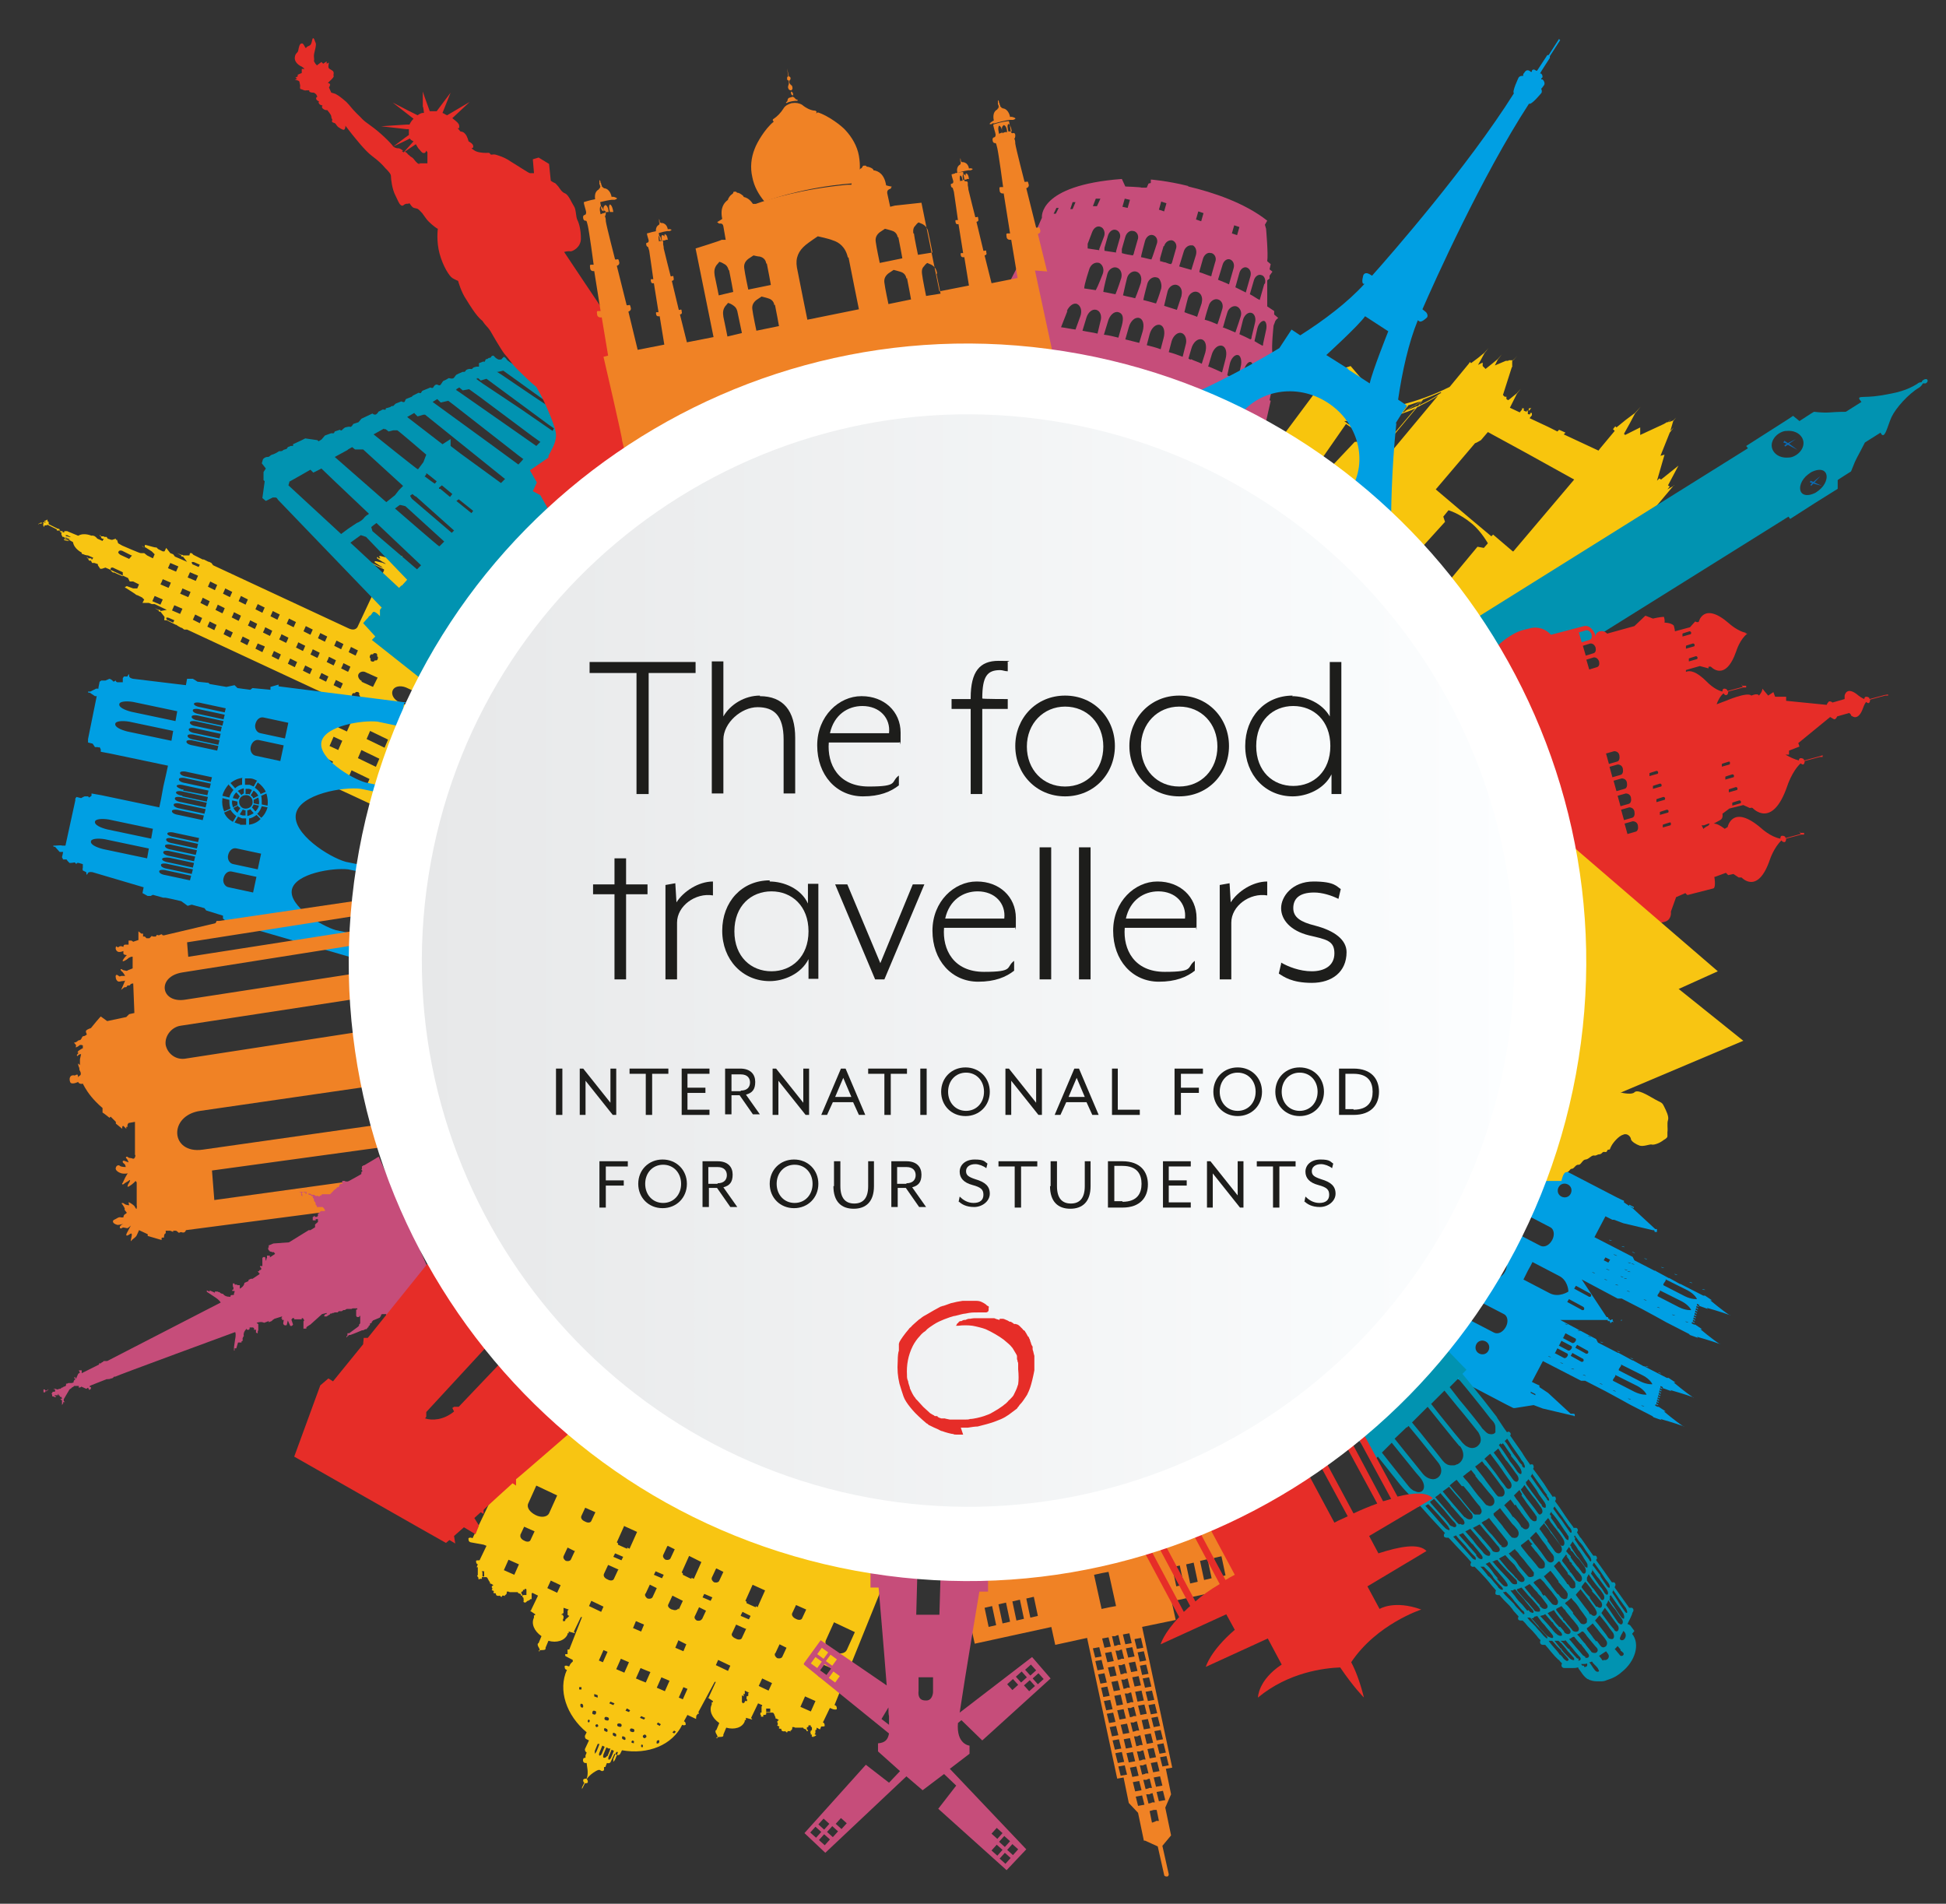 <?xml version="1.0" encoding="UTF-8"?>
<svg id="Ebene_1" xmlns="http://www.w3.org/2000/svg" xmlns:xlink="http://www.w3.org/1999/xlink" version="1.1" viewBox="0 0 336 328.7">
  <rect x="0" y="0" width="336" height="328.7" fill="#333333" stroke="none"/>
  <!-- Generator: Adobe Illustrator 29.3.1, SVG Export Plug-In . SVG Version: 2.1.0 Build 151)  -->
  <defs>
    <style>
      .st0 {
        fill: none;
      }

      .st1 {
        fill: #fff;
      }

      .st1, .st2, .st3, .st4, .st5, .st6 {
        fill-rule: evenodd;
      }

      .st7, .st4 {
        fill: #f8c512;
      }

      .st8 {
        fill: #0a6cb5;
      }

      .st9, .st3 {
        fill: #0193b1;
      }

      .st2, .st10 {
        fill: #f08225;
      }

      .st11, .st6 {
        fill: #e62d28;
      }

      .st12 {
        fill: #1d1d1b;
      }

      .st13 {
        fill: #f8c50d;
      }

      .st14 {
        fill: #c64d7a;
      }

      .st5 {
        fill: url(#linear-gradient);
      }

      .st15 {
        fill: #009fe3;
      }
    </style>
    <linearGradient id="linear-gradient" x1="72.8" y1="165.9" x2="261.4" y2="165.9" gradientUnits="userSpaceOnUse">
      <stop offset="0" stop-color="#e7e8e9"/>
      <stop offset="1" stop-color="#fcfeff"/>
    </linearGradient>
  </defs>
  <g>
    <path class="st7" d="M82.3,101.2v-.2s0,0,0,0h0c0-.1-1,2.1-1,2.1l-9.9-4.6v-.2c0,0-.1,0-.1,0h-.2c0-.1,0-.3,0-.3h0c0,0-.1-.1-.1-.1h0c0-.1-.1,0-.1,0h-.3c0-.1,0-.2,0-.2h-.2c0,0,0,0,0,0,0,0-.1-.2-.4-.3l-.6-1.4s0-.3-.6.8h-.2c0,0-.2,0-.2,0l-.7-.3v-.2c-.1,0-.2,0-.2,0h-.1s-.2.1-.2.1h0s-.2,0-.2,0h0s0,0,0,0c0,0,0,0-.1,0h0s0-.1,0-.1c0,0,0,0,0,0l-1.2-.3s0,0,0,0c0,0-.2,0-.2,0,0,0,0,.2,0,.2,0,0,0,0,0,0l.2.2h-.4c0-.1,0-.2,0-.2,0,0-.2,0-.2,0,0,0,0,.2,0,.2,0,0,0,0,0,0l1.1.7s0,0,0,0c0,0,.1,0,.1,0h0s0,0,0,.1c0,0,0,0,0,0h0s.3.1.3.1h0c0,.1-.3,0-.3,0h0s0,0,0,0c0,0,0,0-.1,0h0c0,0,0-.1,0-.1,0,0,0,0,0,0l-1.3-.3s0,0,0,0c0,0-.2,0-.2,0,0,0,0,.2,0,.2,0,0,0,0,0,0l1.1.7s0,0,0,0c0,0,.1,0,.1,0h0s0,0,0,.1c0,0,0,0,0,0h0s.3.2.3.2h0c0,0-6.5-2.9-6.5-2.9,0,0,0-.1,0-.2,0,0-.2,0-.2,0,0,0,0,.2,0,.2,0,0,.1,0,.2,0l6.6,3.1v.2c0,0-4.5,9.6-4.5,9.6,0,0-.3,1-1.6.4l-23.4-10.9-.3-.4-.4-.2h-.1s-.8-.4-.8-.4h-.2s-1.6-.8-1.6-.8l-.3-.3h-.3c0,0-.1.4-.1.4h-1.1s0,0-.1-.1c0,0-.2,0-.2,0l-.7-.3h0s.7.4.7.4c0,0,0,.2.1.2,0,0,.2,0,.2,0l.7.9h0c0,0-2.1-.9-2.1-.9l-.3-.4-.5-.2-.7-.9-.3.6h-.3c0-.1,0,0,0,0l-.8-.4-.3-.3h0c0,.1-.7-.1-.7-.1h0c0,0-1.1-.3-1.1-.3l.4.2h0s-.4-.2-.4-.2h0s0,0,0,0c0,0,0,0,0,0,0,0,0,0,0,0,0,0,0,0,0,0,0,0,0,0,0,0,0,0-.1,0-.2,0,0,0,0,.1,0,.2,0,0,0,0,0,0,0,0,0,.1,0,.2,0,0,0,0,.1,0l1.1.7h0s.5.5.5.5l-.3.7-1-.5-.5-.4h-.6c0,.1-3.2-1.3-3.2-1.3l-.7-.4-.2-.6h-.2c0,0,0-.2,0-.2l-.6.2h-.2c0,0-.6-.2-.6-.2l-.2-.3h-.4c0,.1,0,.1,0,.1,0,0,0-.2-.1-.2-.1,0-.3,0-.4,0h-.2c0-.1,0-.1,0-.2,0,0,0,0-.1,0,0,0,0,.1,0,.1,0,0,0,0,0,0h.2c0,.2.1.4.2.5,0,0,.2,0,.2,0h0s0,0,0,0h.1c0,0-.2.4-.2.4l-.9-.4s-.2-.3-.6-.5h-.2c0-.1-.2,0-.2,0,0,0-1.3-.6-2.3,0l-1.7-.7h0s-.2-.1-.2-.1c0,0,0,0,0,0h0s-.5,0-.5,0v.2c-.1,0-.1,0-.1,0,0,0-.1,0-.2,0h0c0,0,0-.2,0-.2,0,0-.1,0-.2,0h-.3c0-.2,0-.3-.1-.4l.2-.4s0,0,0,0c0,0,0,0,0,0l-.2.4c0,0-.2,0-.2,0l-1.6-.8s0-.1,0-.2c0,0,0-.1,0-.2h0c0,0-.2-.1-.2-.1,0,0,0-.2,0-.3,0,0,0,0,0,0l-.6.3h0s0,.1,0,.1h0s-.1,0-.1,0h.1s0,0,0,0h0s0,0,0,0h.1s0,0,0,0h0s.2,0,.2,0c0,0,0,0,0,0h0c0,0,0,.1,0,.1h0c0,0-.2,0-.2,0h0s-.2,0-.2,0h0s-.2,0-.2,0h.1s0,.1,0,.1h.1c0,0,0,0,0,0h.1s-.1,0-.1.1c0,0-.1.2,0,.4,0,0,0,.1.1.2,0,0,0-.3.2-.3,0,0,0,0,.2,0,0,0,.1,0,.2-.1l1.6.8c0,0,0,.2,0,.2l-.2.5s0,0,0,0c0,0,0,0,0,0l.2-.5c0,0,.2,0,.3,0h.3c0,.2,0,.3,0,.3,0,0,.1,0,.2,0h0c0,0,0,.2,0,.2,0,0,0,0,0,0v.2c0,0,.2.4.2.4h0s0,0,0,0h.2c0,0,0,0,0,0l1.6.9c.2,1.2,1.5,1.8,1.5,1.8v.2c0,0,.3.1.3.1.4.2.8.2.8.2l.9.4-.2.3h-.1c0,0,0,0,0,0h0c0-.1,0-.2-.1-.2-.1,0-.3,0-.4,0h-.2c0-.1,0-.1,0-.2,0,0,0,0-.1,0,0,0,0,.1,0,.1,0,0,0,0,0,0h.2c0,.2.1.4.2.5,0,0,.2,0,.3,0h0s.2.4.2.4h.4s.6.2.6.2v.2c0,0,.4.6.4.6h.1s.2,0,.2,0l.6-.2.7.3,3.2,1.5.3.6h.6c0,0,1,.5,1,.5l-.3.7h-.7c0,0,0,0,0,0l-1.1-.4.3.2h0s-.3-.2-.3-.2h0s0,0,0,0c0,0,0,0,0,0,0,0,0,0,0,0,0,0,0,0,.1,0,0,0,0,0,0,0,0,0-.1,0-.2,0,0,0,0,0,0,.1,0,0-.1,0-.2,0,0,0,0,.1,0,.2,0,0,0,0,.1,0l1.1.7h0c0,0,.6.4.6.4h0c0,.1.4.2.4.2l.8.4h0c0,.1.3.3.3.3l-.3.6h1.1c0,0,.5.2.5.2h.5s2.1,1,2.1,1h0c0,0-1.1.2-1.1.2,0,0,0-.2-.1-.2,0,0-.2,0-.2,0l-.7-.3h0s.7.4.7.4c0,0,0,.2.1.2,0,0,.2,0,.2,0l.7.9v.3c-.1,0,0,.3,0,.3h.4c0,0,1.6.8,1.6.8h.1c0,.1.8.5.8.5h.1c0,0,.4.3.4.3h.5s23.4,10.9,23.4,10.9c1.3.6.7,1.5.7,1.5l-4.5,9.6v.2c0,0-1.9-.9-1.9-.9,0,0,0-.1,0-.2,0,0-.2,0-.2,0,0,0,0,.2,0,.2,0,0,.1,0,.2,0l1.7.9h0c0,0-.3,0-.3,0h0s0,0,0,0c0,0,0,0-.1,0h0c0,0,0-.1,0-.1,0,0,0,0,0,0l-1.3-.3s0,0,0,0c0,0-.2,0-.2,0,0,0,0,.2,0,.2,0,0,0,0,0,0l1.1.7s0,0,0,0c0,0,.1,0,.1,0h0s0,0,0,.1c0,0,0,0,0,0h0s.3.2.3.2h0c0,.1-.3,0-.3,0h0s0,0,0,0c0,0,0,0-.1,0h0c0,0,0-.1,0-.1,0,0,0,0,0,0l-1.3-.3s0,0,0,0c0,0-.2,0-.2,0,0,0,0,.2,0,.2,0,0,0,0,0,0l.4.3h-.3c0,0,0-.1,0-.1,0,0-.2,0-.2,0,0,0,0,.2,0,.2,0,0,0,0,0,0l1,.7s0,0,0,0c0,0,.1,0,.1,0h0s0,0,0,0c0,0,0,0,0,0h0s.2.1.2.1h0s0,.3,0,.3h.1s0,0,0,0h.2s.7.3.7.3v.2c0,0,.2,0,.2,0-.5,1-.2.9-.2.9l1.5-.4c.2.2.5.1.5.1h0c0,.1.2.2.2.2h0c0-.1.3,0,.3,0v.2c-.1,0,0,0,0,0h.1c0,0,0,0,0,0h.1c0,0,.2,0,.2,0h0c0,0,.2,0,.2,0l9.9,4.6-1,2.3h.1c0,0,.1,0,.1,0l.2-.2.7.3.2.4.5.2,9.1-19.6.4-.9.4-.9,9.1-19.6-.5-.2h-.4c0,0-.7-.2-.7-.2ZM6.6,90.4l.6-.2c0,0,0,.1,0,.2,0,0,0,0,0,0h-.4s0,0,0,0ZM6.6,90.6h0c0,0,0-.1,0-.1h.4s0,0,0,0h0c0,0,0,0-.1,0h-.2ZM65.8,135.7l-.4,1-.9-.4.4-1,.9.4ZM63.8,134.5l-.6,1.4-3.1-1.5.6-1.4,3.1,1.5ZM57.5,131.5l-.7,1.6-1.5-.7.7-1.6,1.5.7ZM67.5,132.2l-.4,1-.9-.4.4-1,.9.4ZM65.5,131l-.6,1.4-3.1-1.5.6-1.4,3.1,1.5ZM59.1,127.9l-.7,1.6-1.5-.7.7-1.6,1.5.7ZM69,128.9l-.4,1-.9-.4.4-1,.9.4ZM67,127.7l-.6,1.4-3.1-1.5.6-1.4,3.1,1.5ZM60.6,124.7l-.7,1.6-1.5-.7.7-1.6,1.5.7ZM20.9,101.9s0,0,.1,0l.4.3h0s-.4-.3-.4-.3c0,0,0,0-.1,0,0,0,0,0,0,0ZM30.1,107.1l-.2.4-.9-.4c-.2,0-.3-.3-.3-.4,0-.1.3-.1.5,0l.9.4ZM71,124.6l-.4,1-.9-.4.4-1,.9.4ZM62,120c.2.1.2.3.1.5,0,.2-.3.3-.5.2,0,.2-.3.3-.5.2-.2,0-.3-.3-.2-.5-.2-.1-.2-.3-.1-.5,0-.2.3-.3.5-.2,0-.2.3-.3.5-.2.2,0,.3.3.2.5ZM59.2,118l-.4.9-1.2-.6.4-.9,1.2.6ZM56.7,116.8l-.4.9-1.2-.6.4-.9,1.2.6ZM53.9,115.5l-.4.9-1.2-.6.4-.9,1.2.6ZM51.3,114.3l-.4.9-1.2-.6.4-.9,1.2.6ZM48.5,113l-.4.9-1.2-.6.4-.9,1.2.6ZM45.7,111.7l-.4.9-1.2-.6.4-.9,1.2.5ZM43.1,110.5l-.4.9-1.2-.6.4-.9,1.2.6ZM40.2,109.2l-.4.9-1.2-.6.4-.9,1.2.6ZM37.4,107.9l-.4.9-1.2-.6.4-.9,1.2.6ZM34.9,106.7l-.4.9-1.2-.6.4-.9,1.2.6ZM31.5,105.1l-.4.9-1.4-.6.4-.9,1.4.6ZM28.1,103.5l-.4.9-1.4-.6.4-.9,1.4.6ZM11.5,92.6c-.1,0-.2-.2-.2-.2,0,0,.1,0,.3,0l.6.3h0c0,.1-.6-.1-.6-.1ZM11.3,93c-.1,0-.2-.2-.2-.2,0,0,0,0,0,0,0,0,.2,0,.3,0l.6.3h0c0,.1,0,.2,0,.2l-.6-.3ZM11.2,93.3c-.1,0-.2-.2-.2-.2,0,0,.1,0,.3,0l.6.3h0c0,.1-.6-.1-.6-.1ZM27.7,100.9l.2-.4.2-.5,1.4.6-.2.5-.2.4-1.4-.6ZM31.1,102.5l.2-.4.2-.5,1.4.6-.2.5-.2.4-1.4-.6ZM34.6,104.1l.2-.4.2-.5,1.2.6-.2.5-.2.4-1.2-.6ZM37.2,105.3l.2-.4.2-.5,1.2.6-.2.5-.2.4-1.2-.6ZM40,106.6l.2-.4.2-.5,1.2.6-.2.5-.2.4-1.2-.6ZM42.8,108l.2-.4.2-.5,1.2.6-.2.5-.2.4-1.2-.6ZM45.4,109.2l.2-.4.2-.5,1.2.6-.2.5-.2.4-1.2-.6ZM48.2,110.4l.2-.4.2-.5,1.2.6-.2.5-.2.4-1.2-.6ZM51.1,111.8l.2-.4.2-.5,1.2.6-.2.5-.2.4-1.2-.6ZM53.6,113l.2-.4.2-.5,1.2.6-.2.5-.2.4-1.2-.6ZM56.4,114.3l.2-.4.2-.5,1.2.6-.2.5-.2.4-1.2-.6ZM58.9,115.4l.2-.4.2-.5,1.2.6-.2.5-.2.4-1.2-.6ZM62.5,117.6c-.5-.2-.8-.8-.6-1.2,0,0,0,0,0,0,.2-.4.8-.6,1.3-.3l2,.9-.4.8-.4.8-2-.9ZM19.6,98.9c-.3-.2-.6-.4-.5-.7,0-.2.3-.3.6-.1l1.5.7v.7c-.1,0-1.6-.7-1.6-.7ZM73.6,120.2l-.6,1.3-.6,1.3-3.5-1.6c-.9-.4-1.4-1.3-1.1-2,0,0,0,0,0,0,.3-.7,1.3-.9,2.3-.5l3.5,1.6ZM22.8,95.9l-.5.6-1.5-.7c-.3-.2-.5-.4-.3-.6.1-.2.5-.2.8,0l1.4.7ZM24.5,94.3s0,0,0,0c0,0,0,0,0,0,0,0,0,0,0,0l.5.3h0s-.4-.3-.4-.3ZM29,98.1l.4-.9,1.4.6-.4.9-1.4-.6ZM32.4,99.7l.4-.9,1.4.6-.4.9-1.4-.6ZM35.9,101.3l.4-.9,1.2.6-.4.9-1.2-.6ZM38.5,102.5l.4-.9,1.2.6-.4.9-1.2-.6ZM41.2,103.8l.4-.9,1.2.6-.4.9-1.2-.6ZM44.1,105.2l.4-.9,1.2.6-.4.9-1.2-.6ZM46.7,106.4l.4-.9,1.2.6-.4.9-1.2-.6ZM49.5,107.7l.4-.9,1.2.6-.4.9-1.2-.6ZM52.4,109l.4-.9,1.2.6-.4.9-1.2-.6ZM54.9,110.2l.4-.9,1.2.6-.4.9-1.2-.6ZM57.7,111.5l.4-.9,1.2.6-.4.9-1.2-.6ZM60.2,112.6l.4-.9,1.2.6-.4.9-1.2-.6ZM64.7,114c0,.2-.3.3-.5.2-.2,0-.3-.3-.2-.5-.2-.1-.2-.3-.1-.5,0-.2.3-.3.5-.2,0-.2.3-.3.5-.2.2,0,.3.3.2.5.2.1.2.3.1.5,0,.2-.3.3-.5.2ZM74.3,116.9l-.4,1-.9-.4.4-1,.9.4ZM34.5,97.5l-.2.4-.9-.4c-.2,0-.3-.3-.3-.4,0-.1.3-.1.5,0l.9.4ZM76.3,112.6l-.4,1-.9-.4.4-1,.9.4ZM74.3,111.4l-.6,1.4-3.1-1.5.6-1.4,3.1,1.5ZM68,108.3l-.7,1.6-1.5-.7.7-1.6,1.5.7ZM78,109l-.4,1-.9-.4.4-1,.9.4ZM76,107.9l-.6,1.4-3.1-1.5.6-1.4,3.1,1.5ZM69.6,104.8l-.7,1.6-1.5-.7.7-1.6,1.5.7ZM79.5,105.8l-.4,1-.9-.4.4-1,.9.4ZM77.5,104.6l-.6,1.4-3.1-1.5.6-1.4,3.1,1.5ZM71.2,101.5l-.7,1.6-1.5-.7.7-1.6,1.5.7Z"/>
    <path class="st7" d="M83.5,266.7l.5.2-1.2,2.5c-.3,0-.6,0-.6.1h0c0,.2,0,.5.3.6l-.2.5h.2c0,0,0,.3,0,.3h0c0,0,0,.2,0,.2h0c0,.1,0,.2,0,.2h0c0,0,0,.2,0,.2h0c0,0,0,.1,0,.1h0c0,0,0,.2,0,.2h0c0,.1,0,.2,0,.2h-.1c0,0,0,.2,0,.2h.1c0,.1.1.2.1.2h0s0,0,0,0h0c0,0,0,.2,0,.2h0c0,0,.1.1.1.1h.1s0,0,0,0h0c0,0,0-.1,0-.1,0,0,.2,0,.2,0h.2s0-.1,0-.1h0c0-.1,0-.3,0-.3h.1c0,0,0-.2,0-.2h0c0-.1,0-.3,0-.3h0c0,0,0-.2,0-.2,0,0-.1-.2-.1-.2,0,0,0-.1.1,0,0,0,0,0,0,0h0c0,0,.3,0,.3,0v.2c-.1,0,0,.1,0,.1v.2s0,.2,0,.2h0c0,.1,0,.2,0,.2h-.1s-.2,0-.2,0h-.2s-.1,0-.1,0h-.1c0,0,0,.1,0,.1h.2c0,0,.2,0,.2,0h.2s.2,0,.2,0h.1c0,0,.1,0,.1,0h.1s.2.2.2.2h0c0,.1.1.2.1.2h0c0,.1.3.5.3.5v.2c.1,0,.3.1.3.1l.3.2s-.5.2-.2.5h0c0,.1,0,.2,0,.2h0s-.2.1,0,.2c0,0,.2,0,.3.2,0,0-.4.3.3.3,0,0,0,.3.2.4h0s0,0,0,0c.3.1.5,0,.5,0,.4.5.4,0,.4,0,.2,0,.4,0,.4,0,.2.2.1,0,.1,0h0c0,0,0-.1,0-.1h0c.4-.1.3-.6.3-.6h.3c0,0,.2.1.2.1h.2s.4,0,.4,0h.2s.2,0,.2,0h.1s.2,0,.2,0h.1c0,0,.1.2.1.2h.1c0,0,.2.1.2.1h.1c0,.1.1.3.1.3h.2c0,0,0,0,0,0h0c0-.1,0-.2,0-.2h-.1c0-.1-.1-.3-.1-.3h0c0-.1.1-.2.1-.2h.1s.1-.1.1-.1v-.2c.1,0,.3,0,.3,0v-.2c0,0,.3.1.3.1v.2s0,.2,0,.2v.2c0,0,0,.2,0,.2v.2c-.1,0-.3,0-.3,0h-.2c0,0-.2.1-.2.1v.2s.2.2.2.2v.3c.1,0,0,.2,0,.2v.2s.2.1.2.1h.2s0-.1,0-.1h.1c0-.1.2-.2.2-.2h.1s.1-.1.1-.1h.1c0,0,.2-.2.2-.2h.2c0,0,0-.3,0-.3v-.2s0-.1,0-.1v-.2c0,0,0-.2,0-.2h.1c0-.1,0-.1,0-.1l1,.5-1.2,2.5h0s0,.1,0,.1h-.2s0,0,0,0l.9.6v.2c-.1,0-.2,0-.2,0,0,0,0,.1,0,.2h0c0,0,0,.1,0,.2-.5,1,0,2.3,1.3,3.2l-.5,1.2s0,0,0,0c-.1,0-.3.2,0,.7,0,0,.2.3.2.5v.2c-.1,0-.2,0-.2,0h0s0,0,0,0h0c0,0,0,.1,0,.1h0c0,0,0,0,0,0h0s0,0,0,0v-.2c.3-.1.6-.1.6-.1.7,0,.6-.2.6-.4,0,0,0,0,0,0l.5-1.2c1.4.4,2.8,0,3.3-1.1,0,0,0-.1,0-.2h0c0,0,.2,0,.2,0,0,0,0-.1,0-.1v-.2c0,0,1.1.3,1.1.3h0c0,0-.2-.3-.2-.3h0c0-.1,0,0,0,0l1.2-2.5h.2c0,0-2.2,5.6-2.2,5.6h-.3c0,0,0,.3,0,.3v.5c-.1,0-.4,0-.4,0v.3c-.1,0,1.3.7,1.3.7v.3c-.3.2-.5.5-.6.8h-.2c-.3-.2-.6-.1-.6,0,0,.2,0,.5.3.6h.1c0,0,0,0,0,0-1.6,3.5-.1,7.9,3.4,10.8l-.3.6c0,.2,0,.5.3.6l.4.2-.7,1.5c0,.2,0,.4.3.6l-.2.5c0,.1,0,.3,0,.4-.2,0-.3,0-.4.2h0c-.1.3,0,.6.3.7h.3c0,.4.4,1.7,0,2.7-.2,0-.5,0-.6.2,0,.2,0,.4.2.5l-.4.8-.4-.2h0c0,0,.4.2.4.2v.3c-.1,0,0,0,0,0h0s.1-.2.1-.2l.4.2h0c0,0-.4-.2-.4-.2l.4-.8c.2,0,.5,0,.5-.2,0-.2,0-.4-.2-.5.6-.9,1.7-1.5,2-1.6h.3c.3.3.6.2.7,0h0c0-.2,0-.4,0-.5.2,0,.3,0,.3-.2l.2-.5c.3.1.5,0,.6-.1l.7-1.5.4.2c.3.1.5,0,.6-.2l.3-.6c4.5.8,8.7-.9,10.4-4.4,0,0,0,0,0,0h0c.3.2.6,0,.6,0,0-.2,0-.5-.3-.6h0s.6-1.1.6-1.1l1.5.7v-.3c.1,0,0-.2,0-.2l.3-.4h.2c0,0-.1-.3-.1-.3l2.8-5.2h.2c0,0-1.2,2.6-1.2,2.6h0s0,.1,0,.1h-.2s0,0,0,0l.9.6v.2c-.1,0-.2,0-.2,0,0,0,0,.1,0,.2h0c0,0,0,.1,0,.2-.5,1,0,2.3,1.3,3.2l-.5,1.2s0,0,0,0c-.1,0-.3.2,0,.7,0,0,.2.3.2.5v.2c-.1,0-.2,0-.2,0h0s0,0,0,0h0c0,0,0,.1,0,.1h0c0,0,0,0,0,0h0s0,0,0,0v-.2c.3-.1.6-.1.6-.1.7,0,.6-.2.6-.4,0,0,0,0,0,0l.5-1.2c1.4.4,2.8,0,3.2-1.1,0,0,0-.1,0-.2h0c0,0,.2,0,.2,0,0,0,0-.1,0-.2v-.2c0,0,1.1.3,1.1.3h0c0,0-.2-.3-.2-.3h0c0-.1,0,0,0,0l1.2-2.5.7.3v.2c0,0-.1,0-.1,0h0s0,.1,0,.1h0c0,.1,0,.2,0,.2h0s0,.2,0,.2h0c0,0,0,.2,0,.2h0c0,0,0,.1,0,.1h0c0,.1,0,.2,0,.2h0c0,0,0,.1,0,.1h0c0,0-.1,0-.1,0h0s-.1,0-.1,0h0c0,.1,0,.3,0,.3h0c0,.1,0,.1,0,.1h.1c0,0,0,.1,0,.1h0s0,0,0,0h0c0,0,0,.2,0,.2h.1s.2,0,.2,0h.1s0-.1,0-.1h0c0-.1,0-.2,0-.2h.2s.1,0,.1,0h0c0,0,.2-.1.2-.1h0c0-.1,0-.3,0-.3h0c0-.1,0-.3,0-.3h0c0-.1,0-.2,0-.2v-.2c.1,0,.3,0,.3,0h.2s.2,0,.2,0v.2s0,.2,0,.2h0c0,.1,0,.2,0,.2h-.1s-.2,0-.2,0h-.2s-.1,0-.1,0h-.1c0,0,0,.1,0,.1h.2c0,0,.2,0,.2,0h.2s.2,0,.2,0h.1s.1,0,.1,0h.1s.2.1.2.1h0c0,.1.1.2.1.2h0c0,.1.2.5.2.5v.2c.1,0,.3.1.3.1l.3.2s-.5.2-.2.5h0c0,.1,0,.3,0,.3h0s-.2.1,0,.2c0,0,.2,0,.3.2,0,0-.4.3.3.3,0,0,0,.3.2.4h0s0,0,0,0c.3.1.5,0,.5,0,.4.5.4,0,.4,0,.2,0,.4,0,.4,0,.2.2.1,0,.1,0h0c0,0,0-.1,0-.1h0c.4-.1.3-.6.3-.6h.3c0,0,.2.1.2.1h.2s.4,0,.4,0h.2s.2,0,.2,0h.1s.2,0,.2,0h.1c0,0,.1.2.1.2h.1s.2.1.2.1h.1c0,.1.1.3.1.3h.2c0,0,0,0,0,0h0c0-.1,0-.2,0-.2h-.1c0-.1-.1-.3-.1-.3h0c0-.1.1-.2.1-.2h.1s.1-.1.1-.1v-.2c.1,0,.4,0,.4,0v.2c.1,0,.2.2.2.2v.2s0,.1,0,.1h0c0,.1-.1.2-.1.2h-.1c0,0,0,.2,0,.2h-.1c0,0,.1.3.1.3h0c0,0,0,.2,0,.2h.2c0,.1,0,.2,0,.2h-.1s0,0,0,0h0c0,0,.2.2.2.2h.1c0,0,.1,0,.1,0h0s0,0,0,0h0c0,0,0-.1,0-.1h.1c0,0,0,0,0,0h.1c0,0,.1-.1.1-.1h.1s0-.2,0-.2h0s-.2,0-.2,0h0c0,0,0-.1,0-.1h0c0,0,0-.1,0-.1h.1s0-.1,0-.1h0c0,0,0-.1,0-.1h0c0-.1,0-.2,0-.2h0c0,0,0-.2,0-.2h.1c0,0,.1-.1.1-.1h0c0,0,0-.1,0-.1v-.2c0,0,.6.3.6.3l.2-.5c.3,0,.6,0,.6-.1h0c0-.2,0-.5-.3-.6l1.2-2.5.5.2c.3.1.6.1.7,0h0c0-.3,0-.6-.4-.7h0s11.2-27.7,11.2-27.7l-32.7-10.3-28.9-16-12.1,25.2h0c-.3-.2-.6-.1-.7,0h0c0,.3,0,.6.4.7ZM140,295.5l-1.8-.8.8-1.8,1.8.8-.8,1.8ZM142.9,289.6c-.1.3-.6.4-1.1.1-.5-.2-.8-.6-.6-.9l.7-1.5,1.8.8-.7,1.5ZM144,280.1l3.6,1.7-1.4,3.1c-.3.6-1.3.8-2.3.3-1-.5-1.6-1.3-1.3-2l1.4-3.1ZM132.7,291.9l-1.7-.8.6-1.3,1.7.8-.6,1.3ZM133.9,285.4l.7-1.5,1.2.6-.7,1.5c-.1.3-.5.4-.9.3-.3-.2-.5-.5-.4-.8ZM137.4,277.1l1.8.8-.7,1.5c-.1.3-.6.4-1.1.1-.5-.2-.8-.7-.6-1l.7-1.5ZM128.5,292.5h.1c0-.1,0-.3,0-.3v-.3s.8.4.8.4h-.2c0,.1,0,.3,0,.3v.2c0,0-.3.1-.3.1v.3c0,0,0,.2,0,.2h.1c0,.1,0,.3,0,.3h0c0,0-.2,0-.2,0h-.2c0,0,0,.2,0,.2l-.3.2-.2-.2h0c0-.1,0-.1,0-.1h0c0,0,0-.2,0-.2h0c0-.1,0-.3,0-.3v-.3s0-.3,0-.3l.3.2h0c0-.1,0-.3,0-.3v-.2ZM125.7,288.5l-2.1-1,.4-.9,2.1,1-.4.9ZM128.8,281.3l-.7,1.5c-.1.3-.6.4-1.1.1-.5-.2-.8-.6-.6-.9l.7-1.5,1.8.8ZM127.9,278.9l.3-.6,1.4.7-.3.6-1.4-.6ZM129.9,273.6l2.2,1-1.3,2.9-.3-.2v.2c-.1,0-1.6-.7-1.6-.7v-.2c.1,0-.2-.2-.2-.2l1.3-2.9ZM116.4,298.8l.3.2-.3.3-.3-.2.3-.3ZM109.5,300.9c0,.1-.2.1-.4,0-.1,0-.1-.2,0-.3,0-.1.2-.1.3,0,.1,0,.1.2,0,.3ZM113.4,291.4l.8-1.8,1.4.6-.8,1.8-1.4-.6ZM111.1,299.6c.1-.1.3-.2.4,0,.1,0,.2.3,0,.4-.1.1-.3.2-.4,0-.1,0-.2-.3,0-.4ZM111,301.6c0,.1-.2.1-.3,0,0,0,0-.2,0-.3,0-.1.2-.1.3,0,0,0,0,.2,0,.3ZM121.2,279.5c-.1.3-.5.4-.9.3-.3-.2-.5-.5-.3-.8l.7-1.5,1.2.6-.7,1.5ZM118,291.3l.7.3-.8,1.8-.7-.3.8-1.8ZM113.4,300.6c.1-.1.3-.2.4-.1.1,0,0,.2,0,.4-.1.1-.3.2-.4.1-.1,0,0-.2,0-.4ZM113.6,297.4l.5.3-.2.3-.5-.3.2-.3ZM123.7,270.8l1.2.6-.7,1.5c-.1.3-.5.4-.9.3-.3-.2-.5-.5-.4-.8l.7-1.5ZM121.6,275.2l1.4.6-.3.6-1.4-.6.3-.6ZM117.1,283.2l1.4.7-.5,1.2-1.4-.6.5-1.2ZM110.7,296.3l.7.3-.2.3-.7-.3.2-.3ZM109.3,298.5c.2,0,.3.3.2.4,0,.2-.3.2-.5.1-.2,0-.3-.3-.2-.4,0-.2.3-.2.5-.1ZM106.2,303.8c-.1.2-.3.4-.3.4,0,0,0-.3,0-.5l.5-1.2h.3c0,.1-.5,1.3-.5,1.3ZM107.8,299.9c.2,0,.2.2.2.4,0,.1-.2.2-.4,0-.2,0-.2-.2-.2-.4,0-.1.2-.2.4,0ZM101.6,297.4c0,0-.2-.2-.1-.3,0-.1.1-.2.2-.2,0,0,.2.2.1.3,0,.1-.1.2-.2.2ZM111.5,275.1l.7-1.5,1.2.6-.7,1.5c-.1.3-.5.4-.9.3-.3-.2-.5-.5-.4-.8ZM102.5,296c-.2,0-.3-.2-.2-.4,0-.2.2-.3.4-.2.2,0,.3.2.2.4,0,.2-.2.3-.4.2ZM103,298.2c-.1,0-.2-.2-.2-.3,0-.1.2-.2.3-.2.1,0,.2.2.2.3,0,.1-.2.2-.3.2ZM103,302.4c-.1.2-.3.4-.3.4,0,0,0-.3,0-.5l.5-1.2h.3c0,.1-.5,1.3-.5,1.3ZM103.9,302.8c-.1.2-.3.4-.4.3-.1,0-.1-.3,0-.5l.5-1.2.4.2-.5,1.2ZM117.1,277.7c-.1.3-.6.4-1,.2,0,0,0,0-.1,0-.5-.2-.8-.6-.6-.9l.7-1.5,1,.5.8.4-.7,1.5ZM112.3,288.7l-.8,1.8-1-.4-.7-.3.8-1.8.7.3,1,.4ZM104.8,303.2c-.1.2-.3.3-.5.3,0,0,0,0,0,0-.2,0-.2-.3-.1-.6l.5-1.2.4.2h.3c0,.1-.5,1.3-.5,1.3ZM105.8,299.3c0-.1.2-.2.4,0,0,0,0,0,0,0,.2,0,.2.2.2.4,0,.1-.2.2-.4,0,0,0,0,0,0,0-.2,0-.2-.2-.2-.4ZM106.8,298.1s0,0,0,0c-.2,0-.3-.3-.2-.4,0-.1.3-.2.5-.1,0,0,0,0,0,0,.2,0,.3.3.2.4,0,.2-.3.2-.5.1ZM108.6,295.6l-.5-.2h-.1c0,0,.2-.4.2-.4h.1c0,0,.5.3.5.3l-.2.3ZM105.5,303.5c-.1.2-.3.4-.4.3-.1,0-.1-.3,0-.5l.5-1.2.4.2-.5,1.2ZM118.9,268.6l1.2.6,1,.5-1.3,2.9-.4-.2v.2c-.1,0-.7-.3-.7-.3l-.8-.4v-.2c.1,0-.2-.2-.2-.2l1.3-2.9ZM104.7,298.5c.2,0,.2.2.2.4,0,.1-.2.2-.4,0-.2,0-.2-.2-.2-.4,0-.1.2-.2.4,0ZM105.1,296.9c0,.2-.3.2-.5.1-.2,0-.3-.3-.2-.4,0-.2.3-.2.5-.1.2,0,.3.3.2.4ZM105.9,294.4l-.7-.3.2-.3.7.3-.2.3ZM107.8,288.8l-1.4-.6.8-1.8,1.4.6-.8,1.8ZM110.7,281.7l-1.4-.6.5-1.2,1.4.6-.5,1.2ZM115.3,266.9l1.2.6-.7,1.5c-.1.3-.5.4-.9.3-.3-.2-.5-.5-.4-.8l.7-1.5ZM113.2,271.3l1.4.6-.3.6-1.4-.6.3-.6ZM103.2,292.7v.4c-.1,0-.6-.2-.6-.2v-.4c.1,0,.6.2.6.2ZM100.4,294.8c-.1,0-.2-.2-.2-.4,0-.2.1-.3.3-.2.1,0,.2.2.2.4,0,.2-.1.3-.3.2ZM104.2,284.9l.7.3-.8,1.8-.7-.3.8-1.8ZM100.4,291.3v.4s-.4,0-.4,0v-.4s.4,0,.4,0ZM103.8,278.3l-2.1-1,.4-.9,2.1,1-.4.9ZM106.7,271.1l-.7,1.5c-.1.3-.6.4-1.1.1-.5-.2-.8-.6-.6-1l.7-1.5,1.8.8ZM105.9,268.8l.3-.6,1.4.6-.3.6-1.4-.6ZM107.8,263.5l2.2,1-1.3,2.9-.4-.2v.2c-.1,0-1.6-.7-1.6-.7v-.2c.1,0-.2-.2-.2-.2l1.3-2.9ZM96.7,278.8h.2s.1-.1.1-.1l.3-.2v-.3c0,0,0-.2,0-.2v-.2c0,0,0-.2,0-.2l.9.3-.2.2v.2c0,0,0,.2,0,.2h0c0,.1,0,.3,0,.3h0c0,.1.3.2.3.2l-.2.2-.2.2h-.1c0,.1-.1.2-.1.2h-.1c0,0,0,.2,0,.2h0c0,0-.1.1-.1.1h-.3c0,0,0-.4,0-.4h.1c0,0,0-.3,0-.3v-.2c-.1,0-.1,0-.1,0v-.2ZM101,260.3l1.8.8-.7,1.5c-.1.3-.6.4-1.1.1-.5-.2-.8-.6-.6-1l.7-1.5ZM99.3,267.7l-.7,1.5c-.1.3-.5.4-.9.3-.3-.2-.5-.5-.4-.8l.7-1.5,1.2.6ZM95.1,272.9l1.7.8-.6,1.3-1.7-.8.6-1.3ZM88.8,271.9l-1.8-.8.8-1.8,1.8.8-.8,1.8ZM89.8,265.1l.7-1.5,1.8.8-.7,1.5c-.1.3-.6.4-1.1.1-.5-.2-.8-.7-.6-1ZM92.6,256.5l3.6,1.7-1.4,3.1c-.3.6-1.3.8-2.3.3-1-.5-1.6-1.3-1.3-2l1.4-3.1Z"/>
    <path class="st13" d="M287.9,84.5l.4-.5-.3-.2.9-1.7.9-1.7.8-.9h0c0,0-.8.9-.8.9l-1.5,1.2-1.5,1.2-.3-.2-.4.4h0s1.3-4.5,1.3-4.5l-.7.2,1.6-4,.7-.9h0c0,0-.6.6-.6.6l.5-1.7.5-.6h0c0,0-.5.5-.5.5l-.8.3.4-.5h0c0,0-.5.5-.5.5h-.2c0,0-.5.3-.5.3l-4.1,1.9v-1.3s-2.6,1.3-2.6,1.3l-.2-.2,1-1.8.9-1.7,1-1.2h0c0,0-1,1.1-1,1.1l-1.6,1.2-1.6,1.3-.2-.2-.4.5.3.3-1,1.2-1.5,1.8-.3.4-6-2.8.3-.3-1.1-.5-.3.3-1.6-.8-3.2-1.5.4-.5s0,0,0,0h0c0-.2,0-.3,0-.4,0,0-.2,0-.3,0h0c0,.1,0,.1,0,.2h0c0,.1-.4,0-.4,0,0,0,0,0,0,0h0c0-.2,0-.3,0-.4v-.2c.1,0,.2,0,.2,0l.2-.2h0c0,0,.2-.3.2-.3h0c0,0-.2.1-.2.1h-.1c0-.1-.2.1-.2.1h.1c0,0-.1.3-.1.3-.1,0-.3,0-.3,0h0c0,.1,0,.2,0,.2l-.5-.2h0s0,0,0,0h0c0-.2,0-.3,0-.4,0,0-.2,0-.3,0h0c0,.1,0,.1,0,.2l-.4.5-1.7-.8h0s.6-1.2.6-1.2l.4-.8.2-.4.7-.9h0s-.7.8-.7.8l-1.1.9-.4.3-.3-.2v-.4s-.3,0-.3,0l-.3-.3,1.5-4.7h0c0-.1.5-.7.5-.7h0s-.4.5-.4.5v-1c.1,0,.9-.9.9-.9h0c0,0-.7.8-.7.8h-.8c0,0,.4-.4.4-.4h0s-.5.5-.5.5h-.4s-1.9.8-1.9.8l.5-1,.7-.9h0s-.7.8-.7.8l-1.1.9-1,.8h0s-.5-.5-.5-.5v-.6c0,0-.8.4-.8.4l.4-.7.7-1.3.7-.9h0s-.7.8-.7.8l-1.1.9-1.2.9-.2-.2-.2.3h0c0,0-3.3,4-3.3,4-3,1.5-5.7,2.4-8,3h0s0,0,0,0c-1.5.4-2.8.6-3.8.8-1.8.2-3.2.3-4,.3l2-2.4-.2-.5.5-.6-.6-.7.7-.8h0s-.7.8-.7.8l-3-3.5.7-.8h0s-.7.8-.7.8l-1.5.5-1-.8-11.7,15.7,6.1,5.1,7.3-10.5,4.1,2.8h-.1c0,.1-2.5.3-2.5.3l-5.1,5.4,13.6,10,3.2,2.7,3.9-4.3-.3-.9.9-1.1s1.8.5,3.9,2.2c1,.8,2,2,2.9,3.5l-.7.8-1.1-.2-4.9,5.9,12.1,14.8,10.4-11.9h0s16.3-19.4,16.3-19.4h.1ZM239.1,71c.5-.1,1.1-.2,1.7-.4-.2.1-.7.5-1.3.8-.2-.2-.3-.4-.4-.5h0ZM239.5,71.5c0,.1.2.2.2.3-.4.1-.9.2-1.3.3.3-.2.7-.4,1-.6ZM239.1,71c0,0,.2.2.4.4-.4.3-.8.5-1.2.7,0,0-.1,0-.2,0l1-1.1ZM238.9,71c-.2.1-.7.4-1.1.7-.1-.2-.2-.4-.3-.5.4,0,.9-.1,1.4-.2ZM237.7,71.8c0,.1.2.3.2.4-.5,0-.9.1-1.3.2.3-.2.7-.4,1.1-.6ZM237.3,71.4c0,0,0,0,0,0h0s0,0,0,0c0,0,.2.3.3.5-.4.3-.9.5-1.2.7,0,0,0,0-.1,0l.9-1.1ZM234.9,72.5s0,0,0,0c0-.1-.1-.3-.2-.4.4-.2.7-.4,1-.5l-.7.9ZM234.8,72.5c-.4,0-.7,0-1.1,0,.3-.1.6-.3.9-.4,0,.1.1.3.2.4ZM235.7,71.5h0c-.2.2-.6.4-1,.6,0-.2-.2-.4-.2-.5.4,0,.8,0,1.3,0ZM234.3,71.6l-.8,1s0,0,0,0c0-.2-.1-.4-.2-.6.3-.2.6-.3.8-.4,0,0,.1,0,.2,0ZM234,71.6c-.2,0-.4.2-.7.4,0-.2-.1-.3-.1-.4.2,0,.5,0,.8,0ZM233.1,71.6s0,0,0,0c0,0,0,.2.2.4-.3.1-.6.3-.8.4l.6-.8ZM232.4,72.4c.2,0,.6-.3.9-.4,0,.2.1.3.2.5-.5,0-.8,0-1.1,0h0ZM232.1,72.7h0c.3,0,.7,0,1.2,0l-.4.6-.8-.6ZM234.4,71.6c0,0,.1.3.2.5-.4.2-.7.4-1,.5l.8-.9ZM233,73.3l.5-.6s0,0,0,0c0,0,0,0,0,0h0s0,0,0,0c.3,0,.7,0,1.2,0l-.9,1.2-.8-.6ZM235.8,71.5c0,0,.2.3.3.5-.4.2-.8.4-1,.5,0,0,0,0,0,0l.8-1ZM234.6,74.5l-.7-.5,1-1.2c.4,0,.8,0,1.3,0l-1.5,1.8ZM236.3,72.4c-.4,0-.8,0-1.1,0,.3-.1.6-.3,1-.5,0,.1.1.3.2.4h0ZM236.3,72.4c0-.1-.1-.2-.2-.4.4-.2.7-.4,1-.5l-.8.9ZM237.2,71.4c-.2.1-.6.4-1.1.6-.1-.2-.3-.4-.3-.5,0,0,0,0,0,0,.4,0,.9,0,1.4-.2h0ZM235.5,75.2l-.9-.7,1.6-1.9c.5,0,1.1-.1,1.6-.2l-2.3,2.7ZM238,72.2s0,0,0,0c0-.2-.2-.3-.2-.4.6-.3,1.1-.7,1.2-.7,0,0,0,0,0,0l-1,1.2ZM237,75.3l-.5-.4-.5.6-.4-.3,2.3-2.8c.2,0,.4,0,.5,0,.4,0,.8-.2,1.2-.3l-2.7,3.2ZM239.9,71.8s0,0,0,0c0-.1-.2-.2-.3-.4.6-.4,1.2-.8,1.3-.8l-1,1.2ZM240.9,70.6h0s0,0,0,0h0ZM243.1,70c.7-.2,1.4-.5,2.2-.7-.3.2-.7.5-1.2.8-.4,0-.8,0-1,0h0ZM244.1,70.1c.2,0,.4,0,.6,0-.7.3-1.4.6-2.2.9.4-.2,1-.6,1.5-.9ZM243.1,70.1c.2,0,.6,0,1,0-.6.4-1.3.8-1.8,1.1,0,0,0,0-.1,0l.9-1.1ZM241,70.6c.1,0,.4.2.6.4-.4.2-.8.5-1.1.7-.2,0-.3,0-.5.1l1-1.2ZM241.6,71c.1,0,.2.1.3.2-.4.1-.9.3-1.3.4.3-.2.7-.4,1-.6ZM237.9,76.1l-.9-.8,2.7-3.3c.7-.2,1.3-.3,2-.6l-3.8,4.6ZM242,71.2s0,0,0,0c0,0-.2-.2-.3-.2.5-.3.9-.6,1.2-.8l-.9,1ZM243,70.1c-.2.1-.7.5-1.3.9-.2-.2-.5-.3-.6-.4h0c.6-.2,1.3-.3,1.9-.5h0s0,0,0,0h0ZM239,77l-1.1-.9,3.9-4.6c.9-.3,1.8-.6,2.6-1l-5.5,6.5ZM244.8,70.1s0,0,0,0c-.2,0-.4,0-.6,0,.6-.4,1.1-.7,1.3-.9,0,0,0,0,.1,0l-.8,1ZM240.2,78l-1.1-1,5.6-6.7c.2,0,.4-.2.6-.3,1-.5,2-1,3-1.7l-8,9.6ZM248.7,67.9c-1.1.8-2.3,1.4-3.5,2,0,0-.2,0-.3.1l.8-1c1-.4,2-.8,3.1-1.3v.2ZM261.2,95.2l-3.4-2.9-.3.3-3.7-3.1-5.9-5h0s0,0,0,0l6.8-8h0c0,.1,1-.5,1-.5l1.2-1.4h0c0,0,6.6,3.6,6.6,3.6l8.3,4.6-10.5,12.4Z"/>
    <g>
      <polygon class="st8" points="308.1 76.9 308.2 77.1 308.7 76.8 308.7 76.8 310.4 77.7 308.9 76.6 310.1 75.8 308.7 76.5 308.7 76.5 308.1 76.1 307.9 76.4 308.5 76.6 308.1 76.9"/>
      <polygon class="st8" points="312.6 83.7 312.7 83.9 313.1 83.5 313.1 83.5 314.6 83.9 313.3 83.3 314.3 82.2 313.1 83.2 313.1 83.2 312.6 83 312.5 83.3 312.9 83.4 312.6 83.7"/>
      <path class="st9" d="M249,110.4l7.3,11.6,52.5-32.8.3.4.3-.2,3.9-2.5,4-2.5v-1.5c-.1,0,2.3-1.5,2.3-1.5,1-2.6,1.1-2.4,2.4-5l2.7-1.7c.7,1.5,1.2-1.2,1.9-2.7.7-1.5,2.9-4,4.8-5.1h0c.3-.2.5-.5.6-.7.1,0,.3,0,.5,0,.3-.2.4-.4.3-.6-.1-.2-.4-.2-.7,0-.2.1-.3.3-.3.4-.2,0-.5,0-.8.3,0,0,0,0,0,0-1.8,1.1-3.3,1.5-6.4,2-3.1.5-4.3-.2-3.2,1.1l-2.7,1.7c-2.9,0-2.8.3-5.5,0l-.5.3-2,1.3-1.1-.9-.9.6-7.2,4.6.3.4-52.5,32.8ZM313,81.4c.9-.4,1.8-.4,2.2.2.5.8,0,2.2-1.2,3.1-.3.2-.5.4-.8.5-.9.4-1.8.4-2.2-.2-.5-.8,0-2.2,1.2-3.1.3-.2.5-.4.8-.5ZM307.4,74.7c.4-.2.7-.3,1.1-.3,1.1-.1,2.1.3,2.6,1.1.7,1.1.1,2.5-1.2,3.2-.4.2-.7.3-1.1.3-1.1.1-2.1-.3-2.6-1.1-.7-1.1-.1-2.5,1.2-3.2Z"/>
    </g>
    <path class="st14" d="M205.1,32.1c-3.6-.9-6.4-1.1-6.4-1.1v.6c-.1,0-.4.1-.4.1l-.3.7h-.9c0-.1-2.8-.2-2.8-.2l-.6-1.3c-14.6,1.1-13.8,6.7-13.8,6.7l-.9,2c-1.4,1-1.3,2.6-1.3,2.6l-.9,2c-1.4.4-1.2,2-1.2,2l-1.6,3.1c-.6.1-.3.9-.3.9l-3,8.3,24.7,9.7,22,9.2c0-.2.4-2,.9-4.2h.2c0,0,.9-4,.9-4,0,0,0,0-.2-.1.6-2.7,1.1-5.1,1.1-5.1l.4-.9c.3-.4,0-.7,0-.7v-.9c.1,0-1-.5-1-.5-.2-1.2.2-4.8.2-4.8l.2-.5c.1-.5.6-.8.6-.8l-.7-.6v-.6c0,0-1.2-.8-1.2-.8v-4.5c0,0,.4-.3.4-.3v-.5s.5-.7.5-.7l-.5-.4.2-.9-.6-.5c.2-1.2-.2-5.6-.2-5.6l-.2-.7.4-.7c-3.9-3.1-9.4-4.9-13.6-5.9ZM213.1,38.9l.9.3-.4,1.4-.9-.3.4-1.4ZM215.3,46.2c.5.2.8.8.6,1.5l-.8,2.8c-.6-.3-1.2-.6-1.8-.9l.7-2.5c.2-.7.8-1.1,1.3-.9ZM205.6,62.1c-.1,0-.3-.1-.4-.2l.5-1.7c.3-1.1,1.1-1.8,1.8-1.6.7.2.9,1.2.6,2.3l-.6,1.9c-.6-.3-1.3-.5-1.9-.8ZM190.6,57.8s0,0,0,0l.7-2.3c.3-1.1,1.1-1.8,1.8-1.6.7.2,1,.8.6,2.3l-.6,2.1c-.8-.2-1.6-.4-2.4-.5ZM186.9,57.1l.7-2.3c.3-.9,1-1.5,1.7-1.3.7.2,1,1.1.7,2l-.5,2.1c-.8-.2-1.7-.3-2.6-.5ZM194.3,58.6l.6-2.1c.3-1.1,1.1-1.8,1.8-1.6.7.2.9,1.2.6,2.3l-.6,2c-.8-.2-1.6-.4-2.4-.6ZM198,59.6l.5-1.9c.3-1.1,1.1-1.8,1.8-1.6.7.2.9,1.2.6,2.3l-.5,1.9c-.8-.3-1.6-.5-2.4-.7ZM201.8,60.8l.5-1.9c.3-1,1.1-1.6,1.7-1.4.7.2,1,1.2.7,2.1l-.5,2c-.8-.3-1.6-.6-2.4-.8ZM208.6,63.3l.6-2c.3-1.1,1.1-1.8,1.8-1.6.7.2.9,1.2.6,2.3l-.6,2.3c-.7-.3-1.5-.7-2.3-1ZM211.9,64.8l.4-1.8c.2-1.1.9-1.8,1.4-1.7.5,0,.8,1,.5,2.1l-.5,2.3c-.6-.3-1.2-.6-1.8-.9ZM214.3,66.1l.4-1.9c.2-1,.8-1.8,1.2-1.7.4,0,.6,1,.4,2l-.5,2.4c-.5-.3-1-.5-1.5-.8ZM211.2,56.4c.2-.8.7-2.4.7-2.4.2-.8,1-1.3,1.6-1.1.6.2,1,1,.7,1.8,0,0-.6,1.9-.9,2.7-.7-.3-1.4-.6-2.2-.9ZM211,53.5s-.5,1.7-.8,2.5c-.7-.3-1.4-.6-2.2-.8.2-.9.7-2.4.7-2.4.2-.8,1-1.3,1.6-1.1.7.2,1,1,.7,1.8ZM207.5,52.3s-.5,1.5-.8,2.4c-.7-.3-1.5-.5-2.2-.8.2-.9.6-2.4.6-2.4.2-.8,1-1.3,1.6-1.1.7.2,1,1,.8,1.8ZM204,51.1s-.5,1.5-.8,2.4c-.7-.2-1.5-.5-2.2-.7.2-.9.6-2.5.6-2.5.2-.8,1-1.3,1.6-1.1.7.2,1,1,.8,1.8ZM200.5,49.8s-.5,1.7-.9,2.6c-.7-.2-1.4-.4-2.2-.6.2-1,.7-2.8.7-2.8.2-.8,1-1.3,1.6-1.1.2,0,.5.2.6.5.2.4.3.9.2,1.4ZM197,48.8s-.6,1.8-1,2.7c-.7-.2-1.4-.3-2.1-.5.2-1,.7-3,.7-3,.2-.8,1-1.3,1.6-1.1.7.2,1,1,.8,1.8ZM193.6,48s-.6,1.9-1,2.8c-.7-.1-1.4-.3-2.1-.4.1-.9.7-3.1.7-3.1.2-.8,1-1.3,1.6-1.1.7.2,1,1,.8,1.8ZM216.1,58.2c0,.2,0,.3-.2.4-.6-.3-1.2-.6-1.9-.9l.6-2.4c.2-.8.8-1.4,1.4-1.3.6.1.9.9.7,1.7l-.6,2.5ZM212.4,44.8c.5.2.8.8.6,1.5l-.8,2.8c-.6-.3-1.2-.5-1.9-.8l.8-2.6c.2-.7.8-1.1,1.3-.9ZM206.9,36.5l.9.3-.4,1.4-.9-.3.4-1.4ZM209.2,43.7c.6.2.9.9.6,1.6l-.6,2.1c0,.1,0,.2-.1.3-.7-.2-1.3-.5-2-.7,0,0,0-.2,0-.2l.6-2.1c.2-.7.8-1.2,1.4-1ZM205.8,42.3c.6.2.9.9.7,1.7l-.8,2.6s0,0,0,0c-.7-.2-1.4-.4-2.1-.6,0,0,0,0,0,0l.8-2.6c.2-.7.9-1.2,1.5-1ZM200.5,34.8l.9.3-.4,1.4-.9-.3.4-1.4ZM201,42.5c.2-.7.8-1.1,1.4-1,0,0,0,0,0,0,.6.2.9.9.6,1.6l-.6,2.1c0,.1-.1.3-.2.4-.3,0-.7-.2-1-.3-.3,0-.6-.2-.9-.2,0-.2,0-.3,0-.5l.6-2.1ZM197.7,41.6c.2-.7.8-1.2,1.4-1,.6.2.9.9.6,1.6,0,0-.8,2.5-.9,2.6-.6-.1-1.2-.3-1.8-.4,0-.2.7-2.8.7-2.8ZM194.2,34.3l.9.2-.4,1.4-.9-.2.4-1.4ZM195.8,39.9c.6.2.9.9.6,1.6l-.6,2.1c0,.2-.1.3-.2.5-.6-.1-1.3-.2-1.9-.4,0-.2,0-.5,0-.7l.6-2.1c.2-.7.8-1.2,1.4-1ZM192.7,39.7c.6.2.9.9.6,1.6l-.6,2.1c0,0,0,.1,0,.2-.7-.1-1.4-.2-2-.3,0-.2,0-.3,0-.5l.6-2.1c.2-.7.8-1.2,1.4-1ZM189.2,34.3h.8c0,0-.6,1.3-.6,1.3h-.7s.5-1.3.5-1.3ZM190.1,39.2c.5.2.8,1,.5,1.7l-.8,2.1c0,0,0,.1,0,.2-.7-.1-1.4-.2-2-.3,0-.2,0-.5,0-.8l.8-2.1c.3-.7.9-1.1,1.5-.8ZM185.2,34.9h.5c0,0-.5,1.2-.5,1.2h-.4s.4-1.2.4-1.2ZM189.8,45.4c.6.3.9,1.1.6,1.9,0,0-.8,2.1-1.2,2.8-.6-.1-1.3-.2-2-.3,0-.7.9-3.4.9-3.4.3-.8,1-1.2,1.7-1ZM182.4,35.9h.4c0,0-.5,1-.5,1h-.4c0,.1.5-1,.5-1ZM184.2,53.7c.4-.9,1.2-1.5,1.8-1.2.6.3.9,1.2.5,2.2l-.8,2.2c-.8-.1-1.7-.3-2.5-.4l1.1-2.8ZM218.4,65.7l-.4,2.5c-.4-.3-.9-.6-1.5-.9l.4-1.8c.2-1,.7-1.8,1.2-1.8.4,0,.6,1,.4,2ZM218.6,57l-.5,2.3c0,.1,0,.3-.1.4-.4-.2-.9-.5-1.4-.8l.5-2.2c.2-.8.7-1.3,1.1-1.3.4,0,.6.8.4,1.6ZM218.3,49l-.8,2.8c-.6-.3-1.1-.7-1.7-1l.7-2.4c.2-.7.8-1.1,1.3-.9.5.1.8.8.6,1.5Z"/>
    <path class="st15" d="M240.9,73.2l2-3.2-1.5-1c.7-4.8,1.8-9.8,3.4-13.7l.3.2c.4.2,1.3-.7,1.3-.7.2-.3,0-.8-.3-1l-.5-.4c2-4.6,10.2-22.9,18.4-35.5h0c.4.3,2.1-1.8,2.1-1.8.2-.2.1-.6,0-.8,0,0,.2-.1.2-.2l.3-.4c.2-.3,0-.8-.3-1h-.2c0-.2.1-.2.2-.3.1-.2,0-.5-.2-.7h-.2c0-.1,1.7-2.7,1.7-2.7,0-.1,0-.2,0-.3l1.8-2.8h-.1c0,0-.1-.2-.1-.2l-1.8,2.8c-.1,0-.3,0-.3.1l-1.7,2.6h-.2c-.3-.3-.6-.2-.7,0,0,0,0,.1,0,.2h-.2c-.4-.4-.8-.3-1,0l-.3.4c0,0,0,.2,0,.3-.3,0-.6,0-.8.3,0,0-1.2,2.5-.8,2.7h0c-8,12.7-21.2,27.8-24.5,31.5l-.5-.3c-.4-.2-.8-.2-1,.2,0,0-.4,1.3,0,1.5h.2c-2.9,3.2-7,6.3-11.1,8.9l-1.5-1-2.1,3.2c-7.4,4.5-14.1,7.5-14.1,7.5l6.7,4.3.3.2c3.3-4.8,10.1-6,15.4-2.6,0,0,0,0,0,0,5.3,3.4,7.1,10.1,4,15.1l.5.3,6.5,4.2s0-7.5.9-16.1ZM232.8,63.7l-3.8-2.4s5.6-5.1,6.7-6.7l2,1.3,2,1.3s-2.8,7-3.2,9l-3.7-2.4Z"/>
    <path class="st15" d="M264.8,242.6l1.6.6h0c0,0,5.1,1.2,5.1,1.2h.2c0,0,0,0,0,0h0c0,0,0,.1,0,.1h0c0,0,0,0,0,0h0s0,0,0,0h0s0,0,0,0h0s0,0,0,0h0s0,0,0,0h0c0,0,.1,0,.1,0h0c0,0,0,0,0,0h0c0,0,.1,0,.1,0h0c0,0,0-.2,0-.2h0c0,0,0-.1,0-.1h0c0,0-.1-.1-.2-.1,0,0,0,0,0,0h0s-.1,0-.1,0h0s-.2,0-.2,0h-.2c0,0-3.9-3.6-3.9-3.6h0s-1.5-1-1.5-1v-.3c-.1,0-1.3-.6-1.3-.6l1.9-3.6,6.6,3.4h.7s3.5,1.8,3.5,1.8h0c0,.1,0,0,0,0l2.4,1.3h0c0,.1,0,0,0,0l1.8,1h0c0,.1,0,0,0,0l3.9,2,.2.2h0s1.4.5,1.4.5l-.2-.2s2.5.7,4.1,1.3c0,0,0,.1,0,.1,0,0,0,0,0,0,0,0,0,0,0,0,0,0,0,0,0,0,0,0,0-.1,0-.1,0,0,0,0-.1,0-1.4-.9-3.4-2.6-3.4-2.6h.3c0,0-1.2-.8-1.2-.8h0s-.2,0-.2,0l-.4-.2v-.2c.1,0,.1,0,.1,0,0,0,0,0,0,0h0s.2,0,.2,0h0c0,0,0,0,0,.1,0,0,0,0,0,0h0c0,0,.1,0,.1,0,0,0,0,0,0,0,0,0,0,0,.1,0,0,0,0,0,0-.1,0,0,0,0,0,0h-.1c0,0,0-.1,0-.1,0,0,0,0,0,0,0,0,0,0,0,0h0c0,0-.2,0-.2,0h0c0,0,0,0,0-.1,0,0,0,0,0,0v-.2c0,0,0,0,0,0,0,0,0,0,0,0h0s.2,0,.2,0h0c0,0,0,0,0,.1,0,0,0,0,0,0h0c0,0,.1,0,.1,0,0,0,0,0,0,0,0,0,0,0,.1,0,0,0,0,0,0-.1,0,0,0,0,0,0h-.1c0,0,0-.1,0-.1,0,0,0,0,0,0,0,0,0,0,0,0h0c0,0-.2,0-.2,0h0c0,0,0,0,0-.1,0,0,0,0,0,0h0s0-.2,0-.2c0,0,0,0,0,0,0,0,0,0,0,0h0s.2,0,.2,0h0c0,0,0,0,0,.1,0,0,0,0,0,0h0c0,0,.1,0,.1,0,0,0,0,0,0,0,0,0,0,0,.1,0,0,0,0,0,0-.1,0,0,0,0,0,0h-.1c0,0,0-.1,0-.1,0,0,0,0,0,0,0,0,0,0,0,0h0c0,0-.2,0-.2,0h0c0,0,0,0,0-.1,0,0,0,0,0,0v-.2c0,0,0,0,0,0,0,0,0,0,0,0h0s.2,0,.2,0h0c0,0,0,0,0,.1,0,0,0,0,0,0h0c0,0,.1,0,.1,0,0,0,0,0,0,0,0,0,0,0,.1,0,0,0,0,0,0-.1,0,0,0,0,0,0h-.1c0,0,0-.1,0-.1,0,0,0,0,0,0,0,0,0,0,0,0h0c0,0-.2,0-.2,0h0c0,0,0,0,0-.1,0,0,0,0,0,0v-.2c0,0,0,0,0,0,0,0,0,0,0,0h0s.2,0,.2,0h0c0,0,0,0,0,.1,0,0,0,0,0,0h0c0,0,.1,0,.1,0,0,0,0,0,0,0,0,0,0,0,.1,0,0,0,0,0,0-.1,0,0,0,0,0,0h-.1c0,0,0-.1,0-.1,0,0,0,0,0,0,0,0,0,0,0,0h0c0,0-.2,0-.2,0h0c0,0,0,0,0-.1,0,0,0,0,0,0v-.2c0,0,0,0,0,0,0,0,0,0,0,0h0s.2,0,.2,0h0c0,0,0,0,0,.1,0,0,0,0,0,0h0c0,0,.1,0,.1,0,0,0,0,0,0,0,0,0,0,0,.1,0,0,0,0,0,0-.1,0,0,0,0,0,0h-.1c0,0,0-.1,0-.1,0,0,0,0,0,0,0,0,0,0,0,0h0c0,0-.2,0-.2,0h0c0,0,0,0,0-.1,0,0,0,0,0,0h0c0,0,0-.2,0-.2,0,0,0,0,0,0,0,0,0,0,0,0h0s.2,0,.2,0h0c0,0,0,0,0,.1,0,0,0,0,0,0h0c0,0,.1,0,.1,0,0,0,0,0,0,0,0,0,0,0,.1,0,0,0,0,0,0-.1,0,0,0,0,0,0h-.1c0,0,0-.1,0-.1,0,0,0,0,0,0,0,0,0,0,0,0h0c0,0-.2,0-.2,0h0c0,0,0,0,0-.1,0,0,0,0,0,0v-.2c0,0,0,0,0,0,0,0,0,0,0,0h0s.2,0,.2,0h0c0,0,0,0,0,.1,0,0,0,0,0,0h0c0,0,.1,0,.1,0,0,0,0,0,0,0,0,0,0,0,.1,0,0,0,0,0,0-.1,0,0,0,0,0,0h-.1c0,0,0-.1,0-.1,0,0,0,0,0,0,0,0,0,0,0,0h0c0,0-.2,0-.2,0h0c0,0,0,0,0-.1,0,0,0,0,0,0v-.2c0,0,.4.2.4.2v.2c.1,0,.1,0,.1,0l1.4.5-.2-.2s2.5.7,4.1,1.3c0,0,0,.1,0,.1,0,0,0,0,0,0,0,0,0,0,0,0,0,0,0,0,0,0,0,0,0-.1,0-.1,0,0,0,0-.1,0-1.4-.9-3.4-2.6-3.4-2.6h.3c0,0-1.2-.8-1.2-.8h0s-.3,0-.3,0l-3.9-2h0c0-.1-.1,0-.1,0l-1.8-1h0c0-.1-.1,0-.1,0l-2.4-1.3h0c0-.1-.1,0-.1,0l-3.5-1.8-.3-.6-6.2-3.3h7.8c0,0,0,0,.1,0,0,0,.2,0,.3,0,0,0,0,0,0,0,0,0,0,0,0,0h0c0,0,0,.2,0,.2,0,0,.1,0,.2,0h0c.3,0,.2.2.2.3h0s0,0,0,0c0,0,0,0,0,0h.2c0,.1,0,0,0,0,0,0,0,0,0,0h0c.1-.3.3-.2.4-.1h0s0,0,0,0,0,0,0,0h0c0-.1,0-.1,0-.1,0,0,0,0,0,0,0,0,0,0,0,0h0c0,0-.3-.1-.1-.4h0s0,0,0,0c0,0,0,0,0,0h-.2c0-.1,0,0,0,0,0,0,0,0,0,0h0c0,0-.2.2-.4.1,0,0,0,0,0,0h0s0,0,0,0c0,0,0-.1,0-.2,0,0-.1,0-.2,0h0s0,0,0,0c0,0,0,0,0,0,0-.1,0-.2-.1-.3,0,0-.1,0-.2,0l-4.3-6.5,6.2,3.3h.7s3.5,1.8,3.5,1.8h0c0,.1,0,0,0,0l2.4,1.3h0c0,.1,0,0,0,0l1.8,1h0c0,.1,0,0,0,0l3.9,2,.2.2h0s1.4.5,1.4.5l-.2-.2s2.5.7,4.1,1.3c0,0,0,.1,0,.1,0,0,0,0,0,0,0,0,0,0,0,0,0,0,0,0,0,0,0,0,0-.1,0-.1,0,0,0,0-.1,0-1.4-.9-3.4-2.6-3.4-2.6h.3c0,0-1.2-.8-1.2-.8h0s-.2,0-.2,0l-.4-.2v-.2c.1,0,.1,0,.1,0,0,0,0,0,0,0h0s.2,0,.2,0h0c0,0,0,0,0,.1,0,0,0,0,0,0h0c0,0,.1,0,.1,0,0,0,0,0,0,0,0,0,0,0,.1,0,0,0,0,0,0-.1,0,0,0,0,0,0h-.1c0,0,0-.1,0-.1,0,0,0,0,0,0,0,0,0,0,0,0h0c0,0-.2,0-.2,0h0c0,0,0,0,0-.1,0,0,0,0,0,0v-.2c0,0,0,0,0,0,0,0,0,0,0,0h0s.2,0,.2,0h0c0,0,0,0,0,.1,0,0,0,0,0,0h0c0,0,.1,0,.1,0,0,0,0,0,0,0,0,0,0,0,.1,0,0,0,0,0,0-.1,0,0,0,0,0,0h-.1c0,0,0-.1,0-.1,0,0,0,0,0,0,0,0,0,0,0,0h0c0,0-.2,0-.2,0h0c0,0,0,0,0-.1,0,0,0,0,0,0h0s0-.2,0-.2c0,0,0,0,0,0,0,0,0,0,0,0h0s.2,0,.2,0h0c0,0,0,0,0,.1,0,0,0,0,0,0h0c0,0,.1,0,.1,0,0,0,0,0,0,0,0,0,0,0,.1,0,0,0,0,0,0-.1,0,0,0,0,0,0h-.1c0,0,0-.1,0-.1,0,0,0,0,0,0,0,0,0,0,0,0h0c0,0-.2,0-.2,0h0c0,0,0,0,0-.1,0,0,0,0,0,0v-.2c0,0,0,0,0,0,0,0,0,0,0,0h0s.2,0,.2,0h0c0,0,0,0,0,.1,0,0,0,0,0,0h0c0,0,.1,0,.1,0,0,0,0,0,0,0,0,0,0,0,.1,0,0,0,0,0,0-.1,0,0,0,0,0,0h-.1c0,0,0-.1,0-.1,0,0,0,0,0,0,0,0,0,0,0,0h0c0,0-.2,0-.2,0h0c0,0,0,0,0-.1,0,0,0,0,0,0v-.2c0,0,0,0,0,0,0,0,0,0,0,0h0s.2,0,.2,0h0c0,0,0,0,0,.1,0,0,0,0,0,0h0c0,0,.1,0,.1,0,0,0,0,0,0,0,0,0,0,0,.1,0,0,0,0,0,0-.1,0,0,0,0,0,0h-.1c0,0,0-.1,0-.1,0,0,0,0,0,0,0,0,0,0,0,0h0c0,0-.2,0-.2,0h0c0,0,0,0,0-.1,0,0,0,0,0,0v-.2c0,0,0,0,0,0,0,0,0,0,0,0h0s.2,0,.2,0h0c0,0,0,0,0,.1,0,0,0,0,0,0h0c0,0,.1,0,.1,0,0,0,0,0,0,0,0,0,0,0,.1,0,0,0,0,0,0-.1,0,0,0,0,0,0h-.1c0,0,0-.1,0-.1,0,0,0,0,0,0,0,0,0,0,0,0h0c0,0-.2,0-.2,0h0c0,0,0,0,0-.1,0,0,0,0,0,0h0c0,0,0-.2,0-.2,0,0,0,0,0,0,0,0,0,0,0,0h0s.2,0,.2,0h0c0,0,0,0,0,.1,0,0,0,0,0,0h0c0,0,.1,0,.1,0,0,0,0,0,0,0,0,0,0,0,.1,0,0,0,0,0,0-.1,0,0,0,0,0,0h-.1c0,0,0-.1,0-.1,0,0,0,0,0,0,0,0,0,0,0,0h0c0,0-.2,0-.2,0h0c0,0,0,0,0-.1,0,0,0,0,0,0v-.2c0,0,0,0,0,0,0,0,0,0,0,0h0s.2,0,.2,0h0c0,0,0,0,0,.1,0,0,0,0,0,0h0c0,0,.1,0,.1,0,0,0,0,0,0,0,0,0,0,0,.1,0,0,0,0,0,0-.1,0,0,0,0,0,0h-.1c0,0,0-.1,0-.1,0,0,0,0,0,0,0,0,0,0,0,0h0c0,0-.2,0-.2,0h0c0,0,0,0,0-.1,0,0,0,0,0,0v-.2c0,0,.4.2.4.2v.2c.1,0,.1,0,.1,0l1.4.5-.2-.2s2.5.7,4.1,1.3c0,0,0,.1,0,.1,0,0,0,0,0,0,0,0,0,0,0,0,0,0,0,0,0,0,0,0,0-.1,0-.1,0,0,0,0-.1,0-1.4-.9-3.4-2.6-3.4-2.6h.3c0,0-1.2-.8-1.2-.8h0s-.3,0-.3,0l-3.9-2h0c0-.1-.1,0-.1,0l-1.8-1h0c0-.1-.1,0-.1,0l-2.4-1.3h0c0-.1-.1,0-.1,0l-3.5-1.8-.3-.6-6.6-3.4,1.9-3.6,1.2.6h.3c0,0,1.6.6,1.6.6h0c0,0,5.1,1.2,5.1,1.2h.2c0,0,.1.2.1.2h0c0,0,0,.1,0,.1h0s0,0,.1,0c0,0,.1,0,.1,0h0s0,0,0,0h.1s.1,0,.1,0h0c0,0,0-.2,0-.2h0s0,0,0,0h0c0,0,0-.2,0-.2h0c0,0,0,0,0,0h0s0,0,0,0h0s0-.1,0-.1h0s0,0,0,0h0s0,0,0,0h0s0,0,0,0h-.1s0,0,0,0h-.2c0,0-3.9-3.6-3.9-3.6h0s-1.5-1-1.5-1v-.3c-.1,0-1.3-.6-1.3-.6l-16.2-8.4-2.9,9.6,7.7,4c.6.3.8,1.3.3,2.2-.5.9-1.3,1.3-2,1l-7.7-4-2.2,4.1,3.4,1.8c.7.4.9,1.5.4,2.5,0,0,0,0,0,0-.5,1-1.6,1.5-2.3,1.1l-3.4-1.8-2.2,4.1,7.7,4c.6.3.8,1.3.3,2.2-.5.9-1.3,1.3-2,1l-7.7-4-6.4,7.9,16.2,8.5,1.2.6h.3ZM281.3,208.2v-.2c0,0,.8.4.8.4v.2c0,0-.8-.4-.8-.4ZM269.1,205c.3-.6,1-.8,1.6-.5.6.3.8,1,.5,1.6-.3.6-1,.8-1.6.5-.6-.3-.8-1-.5-1.6ZM277.8,214.1h0c0-.1.5.1.5.1h0c0,.1-.5-.1-.5-.1ZM280,215.2h0c0-.1.5.1.5.1h0c0,.1-.5-.1-.5-.1ZM281.8,216.2h0c0-.1.5.1.5.1h0c0,.1-.5-.1-.5-.1ZM283.9,217.3h0c0-.1.5.1.5.1h0c0,.1-.5-.1-.5-.1ZM286.8,218.8h0c0-.1.5.1.5.1h0c0,.1-.5-.1-.5-.1ZM289.1,220h0c0-.1.5.1.5.1h0c0,.1-.5-.1-.5-.1ZM291.7,221.4h0c0-.1.5.1.5.1h0c0,.1-.5-.1-.5-.1ZM293.9,222.6h0c0-.1.5.1.5.1h0c0,.1-.5-.1-.5-.1ZM278.6,216.6h0c0-.1.6.2.6.2h0c0,.1-.6-.2-.6-.2ZM281.1,218h0c0-.1.5.1.5.1h0c0,.1-.5-.1-.5-.1ZM281.7,218.2h0c0-.1.5.1.5.1h0c0,.1-.5-.1-.5-.1ZM287.2,221.9v-.2c0,0,.4-.6.4-.6v-.2c0,0,3.8,1.9,3.8,1.9,1.3.7,1.6,1.5,1.6,1.5,0,0-.9.1-2.1-.5l-3.7-1.9ZM281.5,219.6h0c0,.1-.5-.1-.5-.1h0c0-.1.5.1.5.1ZM281,219.3h0c0,.1-.5-.1-.5-.1h0c0-.1.5.1.5.1ZM276.9,217.6l.3-.5.8.4-.3.5-.8-.4ZM286.6,223v-.2c0,0,3.8,1.9,3.8,1.9,1.3.7,1.6,1.5,1.6,1.5,0,0-.9.1-2.1-.5l-3.7-1.9v-.2c0,0,.4-.6.4-.6ZM277.3,219.1h0c0-.1.6.2.6.2h0c0,.1-.6-.2-.6-.2ZM279.8,220.4h0c0-.1.5.1.5.1h0c0,.1-.5-.1-.5-.1ZM280.4,220.7h0c0-.1.5.1.5.1h0c0,.1-.5-.1-.5-.1ZM274.9,219.7h0c0-.1.5.1.5.1h0c0,.1-.5-.1-.5-.1ZM277,220.9h0c0-.1.5.1.5.1h0c0,.1-.5-.1-.5-.1ZM278.9,221.8h0c0-.1.5.1.5.1h0c0,.1-.5-.1-.5-.1ZM280.9,222.9h0c0-.1.5.1.5.1h0c0,.1-.5-.1-.5-.1ZM283.8,224.4h0c0-.1.5.1.5.1h0c0,.1-.5-.1-.5-.1ZM286.1,225.7h0c0-.1.5.1.5.1h0c0,.1-.5-.1-.5-.1ZM288.7,227h0c0-.1.5.1.5.1h0c0,.1-.5-.1-.5-.1ZM291,228.2h0c0-.1.5.1.5.1h0c0,.1-.5-.1-.5-.1ZM273.3,225.6c.2.1.3.3.2.5,0,.1-.3.2-.5,0l-2.4-1.3.3-.5,2.4,1.3ZM280,227.9h.1s0,0,0,0h0c0,0-.2.2-.2.2v-.2c0,0,0,0,0,0ZM274.5,223.3c.2.1.3.3.2.5,0,.1-.3.2-.5,0l-2.4-1.3.3-.5,2.4,1.3ZM263,221l.3-.6.5-1,.5-.9.3-.6,4.6,2.4c1.4.7,1.6,2.3,1.6,2.7,0,0,0,0,0,0,0,0-1.6,1.1-3.2.3l-4.6-2.4ZM270.2,228.6h0c0-.1.5.1.5.1h0c0,.1-.5-.1-.5-.1ZM272.4,229.7h0c0-.1.5.1.5.1h0c0,.1-.5-.1-.5-.1ZM274.2,230.7h0c0-.1.5.1.5.1h0c0,.1-.5-.1-.5-.1ZM276.3,231.7h0c0-.1.5.1.5.1h0c0,.1-.5-.1-.5-.1ZM279.2,233.3h0c0-.1.5.1.5.1h0c0,.1-.5-.1-.5-.1ZM281.5,234.5h0c0-.1.5.1.5.1h0c0,.1-.5-.1-.5-.1ZM284.1,235.9h0c0-.1.5.1.5.1h0c0,.1-.5-.1-.5-.1ZM286.3,237h0c0-.1.5.1.5.1h0c0,.1-.5-.1-.5-.1ZM282.7,239.3c1.3.7,1.6,1.5,1.6,1.5,0,0-.9.1-2.1-.5l-3.7-1.9v-.2c0,0,.4-.6.4-.6v-.2c0,0,3.8,1.9,3.8,1.9ZM283.7,237.5c1.3.7,1.6,1.5,1.6,1.5,0,0-.9.1-2.1-.5l-3.7-1.9v-.2c0,0,.4-.6.4-.6v-.2c0,0,3.8,1.9,3.8,1.9ZM269.9,231l.4-.8,1.7.9c.1,0,.2.3,0,.5-.1.2-.3.3-.5.3l-1.7-.9ZM272,232.7l.3-.5,1.8,1c.1,0,.2.3.1.4,0,.1-.3.2-.4.1l-1.8-1ZM269.2,232.3l.4-.8,1.7.9c.1,0,.2.3,0,.5-.1.2-.3.3-.5.3l-1.7-.9ZM273.3,234.6c.1,0,.2.3.1.4,0,.1-.3.2-.4.1l-1.8-1,.3-.5,1.8,1ZM268.5,233.6l.4-.8,1.7.9c.1,0,.2.3,0,.5-.1.2-.3.3-.5.3l-1.7-.9ZM267.3,234.2h0c0-.1.5.1.5.1h0c0,.1-.5-.1-.5-.1ZM269.4,235.3h0c0-.1.5.1.5.1h0c0,.1-.5-.1-.5-.1ZM271.3,236.3h0c0-.1.5.1.5.1h0c0,.1-.5-.1-.5-.1ZM273.3,237.4h0c0-.1.5.1.5.1h0c0,.1-.5-.1-.5-.1ZM276.2,238.9h0c0-.1.5.1.5.1h0c0,.1-.5-.1-.5-.1ZM278.5,240.1h0c0-.1.5.1.5.1h0c0,.1-.5-.1-.5-.1ZM281.1,241.5h0c0-.1.5.1.5.1h0c0,.1-.5-.1-.5-.1ZM283.4,242.7h0c0-.1.5.1.5.1h0c0,.1-.5-.1-.5-.1ZM254.9,232.1c.3-.6,1-.8,1.6-.5.6.3.8,1,.5,1.6-.3.6-1,.8-1.6.5-.6-.3-.8-1-.5-1.6ZM264.3,240.5v-.2c0,0,.8.4.8.4v.2c0,0-.8-.4-.8-.4Z"/>
    <path class="st15" d="M70.2,121.3l-22.1-2.8v-.3c0,0-1.4.4-1.4.4v.5c0,0-3.1-.3-3.1-.3l-.4.3-2.2-.3-.5-.5-1.4.3-2.9-.5-.2-.2-1.9-.2-.3-.2-.5-.3h-1c0,0-.2,1.1-.2,1.1l-9.1-1.1s-.8-.1-.7-.6c0-.5-.3.2-.3.2h-.6s-.2.3-.2.3v.7c-.1,0-.9,0-.9,0,0,0-.3,0-.3-.3l-.4.2s-.3-.4-.7-.5l-.7.3h-.6c0-.1-.4.2-.4.2l-.2,1v.2c0,0-.4,0-.4,0l-1,.5h-.2c0,0-.2,0-.2,0,0,0,0,.2.1.2h.2s.9.6.9.6h.3c0,0-1.5,7.4-1.5,7.4v.3c0,0,0,.3,0,.3l.8.2.4.6h.5c0,.1.3,0,.3,0l.2.4v.4c0,0,1.6.3,1.6.3l10,2.1-.3,1.4-.5,2.2-.4,2.2-.3,1.4-10-2.1-1.7-.3v.4c0,0-.4.3-.4.3l-.2-.2h-.5c0-.1-.7.3-.7.3l-.8-.2-.2.3v.3c0,0-1.7,7.8-1.7,7.8h-.6c0-.1-1.1,0-1.1,0h-.2c0,0-.2,0-.2,0,0,0,0,.2.1.2h.2s.8.9.8.9h.6c0,.1-.2.9-.2.9l.2.4h.6c0,.1.5.6.5.6.5,0,.9-.1.9-.1l.3.3c0-.3.4-.2.4-.2l.7.2v.7c-.1,0,0,.4,0,.4l.6.3s0,.7.2.3c.1-.5.9-.3.9-.3l8.8,2.6-.2,1,.9.5h.5s.4-.2.4-.2l1.8.5h.2c0-.1,2.9.6,2.9.6l1.1.8.7-.2,2.2.6.3.4,2.9.9v.5c0,0,1.1.9,1.1.9v-.3c0,0,21.4,6.2,21.4,6.2l.8-4-3.8-.8h0c-2.5-.7-8.2-4.2-7.6-7,.6-2.8,7.1-3.8,9.7-3.5h0s3.8.8,3.8.8l.2-1.2-4.4-.9h0c-2.9-.8-9.3-4.9-8.6-8.3h0c.7-3.4,8.2-4.7,11.2-4.3h0s4.4.9,4.4.9l.2-1.2-3.8-.8h0c-2.5-.7-8.2-4.2-7.6-7,.6-2.8,7.1-3.8,9.7-3.5h0s3.8.8,3.8.8l.8-4ZM18.5,143.2c-1.2-.3-2.2-.8-2.1-1.3,0-.5,1.2-.6,2.4-.4l7.6,1.6-.3,1.7-7.6-1.6ZM29.8,145.6c-.7-.1-1.2-.4-1.1-.7,0-.2.6-.3,1.3-.1l4.2.9-.2.8-4.2-.9ZM29.6,146.7c-.7-.1-1.2-.4-1.1-.7,0-.2.6-.3,1.3-.1l4.2.9-.2.8-4.2-.9ZM17.8,146.6c-1.2-.3-2.2-.8-2.1-1.3,0-.5,1.2-.6,2.4-.4l7.6,1.6-.3,1.7-7.6-1.6ZM28.9,150c-.7-.1-1.2-.4-1.1-.7,0-.2.6-.3,1.3-.1l4.2.9-.2.8-4.2-.9ZM32.8,152l-4.2-.9c-.7-.1-1.2-.4-1.1-.7,0-.2.6-.3,1.3-.1l4.2.9-.2.8ZM44.3,151.3l-.6,2.8-4.2-.9c-.7-.1-1.1-.9-.9-1.6.2-.8.8-1.3,1.5-1.1l4.2.9ZM33.5,149l-.2.8-4.2-.9c-.7-.1-1.2-.4-1.1-.6,0-.2.6-.3,1.3-.2l4.2.9ZM33.7,147.9l-.2.8-4.2-.9c-.7-.1-1.2-.4-1.1-.7,0-.2.6-.3,1.3-.1l4.2.9ZM45.1,147.3l-.6,2.8-4.2-.9c-.7-.1-1.1-.9-.9-1.6.2-.8.8-1.3,1.5-1.1l4.2.9ZM34.4,144.6l-.2.8-4.2-.9c-.7-.1-1.2-.4-1.1-.6,0-.2.6-.3,1.3-.1l4.2.9ZM41.8,134.4v1.1c-.4,0-.9.3-1.2.6l-.8-.9c.6-.5,1.3-.8,2.1-.9ZM43.7,137.8c0-.2-.2-.3-.4-.5l.5-.8c.3.2.6.5.8.9l-.8.4ZM44.6,137.7c.1.4.2.8.1,1.2l-.9-.2c0-.2,0-.4,0-.6l.8-.4ZM41,136.6c.3-.2.7-.4,1.1-.5v.9c0,0-.3.1-.4.3l-.6-.7ZM41.4,137.5c-.1.1-.2.3-.3.5l-.9-.2c.1-.4.3-.7.6-1l.6.7ZM43,137.1c0,0-.2,0-.3,0-.1,0-.2,0-.3,0v-.9c0,0,.3,0,.5,0,.2,0,.4.1.6.2l-.4.8ZM32.2,134.1c-.7-.1-1.2-.4-1.1-.7,0-.2.6-.3,1.3-.1l4.2.9-.2.8-4.2-.9ZM39.5,135.5l.8.9c-.3.4-.6.8-.7,1.3l-1.2-.3c.2-.8.6-1.4,1.1-2ZM32,135.2c-.7-.1-1.2-.4-1.1-.7,0-.2.6-.3,1.3-.1l4.2.9-.2.8-4.2-.9ZM31.7,136.3c0,0-.2,0-.3,0-.5-.2-.9-.4-.9-.6,0-.2.6-.3,1.3-.1l4.2.9-.2.8h0s-4.2-.8-4.2-.8ZM31.5,137.4c-.7-.1-1.2-.4-1.1-.6,0-.2.6-.3,1.3-.1l4.2.9-.2.8-4.2-.9ZM31.3,138.5c-.7-.1-1.2-.4-1.1-.7,0-.2.6-.3,1.3-.1l4.2.9-.2.8-4.2-.9ZM38.4,137.8l1.2.3c0,.5,0,1,.2,1.5l-1.1.5c-.3-.7-.4-1.5-.3-2.2ZM42.4,139.9v.9c0,0-.3,0-.4,0-.2,0-.4-.1-.6-.2l.5-.8c0,0,.2,0,.3.1,0,0,.2,0,.2,0ZM42.7,139.9c.2,0,.4-.1.5-.2l.6.7c-.3.2-.7.4-1.1.5v-.9ZM41.1,140.4c-.3-.2-.6-.5-.8-.9l.8-.4c0,.2.2.3.4.4l-.5.8ZM40.2,139.3c-.1-.4-.2-.7-.1-1.1l.9.2c0,.2,0,.4,0,.6l-.8.4ZM31.1,139.6c-.7-.1-1.2-.4-1.1-.7,0-.2.6-.3,1.3-.1l4.2.9-.2.8-4.2-.9ZM38.7,140.3l1.1-.5c.2.4.6.8,1,1.1l-.6,1c-.7-.4-1.2-.9-1.5-1.6ZM30.8,140.7c-.7-.1-1.2-.4-1.1-.7,0-.2.6-.3,1.3-.1l4.2.9-.2.8-4.2-.9ZM41.5,142.3c-.3,0-.7-.2-1-.3l.6-1c.2.1.5.2.7.3.2,0,.5,0,.7,0v1.1c-.3,0-.7,0-1.1,0ZM44.9,141.5c-.5.5-1.2.8-1.9.9v-1.1c.4,0,.9-.3,1.3-.6l.7.7ZM46.2,139.4c-.2.7-.6,1.4-1.1,1.8l-.7-.7c.4-.3.6-.8.8-1.3l1,.2ZM44.7,139.1c-.1.4-.3.7-.6,1l-.6-.7c.1-.1.2-.3.3-.5l.9.2ZM43.6,138.7c-.1.6-.7,1-1.4.9-.6-.1-1-.7-.9-1.4,0,0,0,0,0,0,.1-.6.7-1,1.4-.9.6.1,1,.7.9,1.4,0,0,0,0,0,0ZM46.2,139.1l-1-.2c0-.5,0-1-.1-1.5l.9-.4c.2.7.3,1.4.2,2.1ZM45.9,136.7l-.9.4c-.2-.5-.6-.8-1-1.1l.5-.9c.6.4,1.1,1,1.4,1.6ZM44.3,134.9l-.5.9c-.2-.1-.5-.2-.7-.3-.3,0-.5,0-.8,0v-1.1c.2,0,.5,0,.9,0,.4,0,.8.2,1.2.4ZM34.4,123.3c-.7-.1-1.2-.4-1.1-.7,0-.2.6-.3,1.3-.1l4.2.9-.2.8-4.2-.9ZM22.7,122.9c-1.2-.3-2.2-.8-2.1-1.3,0-.5,1.2-.6,2.4-.4l7.6,1.6-.3,1.7-7.6-1.6ZM33.7,126.6c-.7-.1-1.2-.4-1.1-.7,0-.2.6-.3,1.3-.1l4.2.9-.2.8-4.2-.9ZM22,126.3c-1.2-.3-2.2-.8-2.1-1.3,0-.5,1.2-.6,2.4-.4l7.6,1.6-.3,1.7-7.6-1.6ZM33.7,126.9l4.2.9-.2.8-4.2-.9c-.7-.1-1.2-.4-1.1-.7,0-.2.6-.3,1.3-.1ZM37.5,129.6l-4.2-.9c-.7-.1-1.2-.4-1.1-.7,0-.2.6-.3,1.3-.1l4.2.9-.2.8ZM49,128.6l-.6,2.8-4.2-.9c-.7-.1-1.1-.9-.9-1.6.2-.8.8-1.3,1.5-1.1l4.2.9ZM38.3,125.5l-.2.8-4.2-.9c-.7-.1-1.2-.4-1.1-.7,0-.2.6-.3,1.3-.1l4.2.9ZM34.2,124.4c-.7-.1-1.2-.4-1.1-.7,0-.2.6-.3,1.3-.1l4.2.9-.2.8-4.2-.9ZM49.8,124.7l-.6,2.8-4.2-.9c-.7-.1-1.1-.9-.9-1.6.2-.8.8-1.3,1.5-1.1l4.2.9ZM39,122.2l-.2.8-4.2-.9c-.7-.1-1.2-.4-1.1-.6,0-.2.6-.3,1.3-.1l4.2.9Z"/>
    <path class="st11" d="M281.9,160.6l5.7-1.5c.6-.2,1-.9.9-1.7l.9-2.5,1.6-.7c.2.2.3.4.5.3l4.3-1.1c.3,0,.4-.8.2-2h.1c0,0,1.9-.7,1.9-.7l.4.4.9-.2.9.6h.5c0,0,2.8,3.1,4.9-3.1,0,0,.7-2.1,2-3.3.1.2.3.3.5.3.2,0,.3-.3.3-.6l2.6-.7.3.6h0c0,0-.3-.6-.3-.6h.5c0-.1,0-.3,0-.3h-.6c0,.1-.3-.4-.3-.4h0c0,0,.3.6.3.6l-2.6.7c0-.3-.3-.4-.6-.4-.2,0-.3.2-.3.5-1.7-.3-3.3-1.8-3.3-1.8-5-4.3-5.8-.2-5.8-.2l-.5.3c-.8-.6-1.4-.9-1.9-.9l1.1-.6c.6-.3.4-1.1.4-1.1l1.2-.9,2.4-.6,1.1.5h.2c0-.1.3,0,.3,0,0,0,3.4,3.8,6-3.8,0,0,.8-2.5,2.3-3.9.1.1.3.2.4.2.2,0,.3-.3.3-.6l2.6-.7.3.6h0c0,0-.3-.6-.3-.6h.5c0-.1,0-.3,0-.3l-.6.2-.3-.6h0c0,0,.3.6.3.6l-2.6.7c0-.3-.3-.4-.6-.4-.2,0-.3.2-.3.4-.8-.2-1.6-.6-2.3-1h.6s0-.7,0-.7l1.8-.7-.2-.6,5.5-4.5c.3.2.7.4.7.4.2,0,.4-.2.5-.5l2.1-.6.3.3h0s0,0,0,0v.2c.1,0,0-.1,0-.1h0s1.2,1.3,2.1-1.3c0,0,.2-.6.5-1,.1.1.3.2.4.2.2,0,.3-.3.3-.6l2.6-.7.3.6h0c0,0-.3-.6-.3-.6h.5c0-.1,0-.2,0-.2h0s-.6.1-.6.1l-.3-.6h0c0,0,.3.6.3.6l-2.6.7c0-.3-.3-.4-.6-.4-.2,0-.3.2-.3.4-.5-.2-1-.6-1-.6-2.1-1.8-2.4,0-2.4,0h0c0,0,0,0,0,0h0s0,0,0,0h0c0,.1,0,.6,0,.6l-2.1.6c-.2-.2-.4-.2-.6-.2,0,0-.3.3-.4.6h0s-7-.7-7-.7v-.7c-.6,0-1.9,0-1.9,0l-.3-.8-.9.6-1-1.2c0,.6-.6,1.2-.6,1.2-.2-.5-1.3,0-1.3,0-.7-.7-4.4.9-4.4.9l-1.6.6c.2-.6.6-1.4,1.2-1.9.1.2.3.4.5.3.2,0,.3-.3.3-.6l2.6-.7.3.6h0c0,0-.3-.6-.3-.6h.5c0-.1,0-.3,0-.3h-.6c0,.1-.3-.4-.3-.4h0c0,0,.3.6.3.6l-2.6.7c-.1-.3-.3-.4-.6-.4-.2,0-.3.2-.3.5-1.4-.3-2.7-1.7-2.7-1.7-1.8-1.8-2.9-2-3.6-1.7v-.3c-.1,0,2.4-.7,2.4-.7l1.5.4v-.3s0,0,0,0h.4c0,0,2.5,2.8,4.4-2.7,0,0,.6-2,1.9-3h-.3c0,0,0-.1,0-.1h.3c0,0,0,0,0,0-1.6-.2-3.2-1.7-3.2-1.7-4.4-3.8-5.2-.2-5.2-.2h-.2c0,.1-.4-.1-.4-.1l-.9,1-2.6.7c0-.3-.2-1-.2-1-.5-.5-1.6-.5-1.6-.5.1-.4-.1-1-.1-1-.6,0-1.9.3-1.9.3h0s-1.3-.5-1.3-.5l-1.9,1.8-4.7,1.3c-.4-.4-.8-.5-1.2-.4h-.1c-.4.1-.7.5-.8.9v-.4c-.4-1-1.2-1.6-1.9-1.4l-5.7,1.5c-.9-1-2.3-1.5-3.7-1.1l-1.2.3c-2,.5-6.3,3.6-5.7,5.7l9.1,21.6,4,25.6c.6,2.1,5.4,3.3,7.5,2.7l1.2-.3c1.4-.4,2.4-1.5,2.7-2.9ZM273.1,110.9l-.5-1.7,1.3-.4c.3,0,.7.2.9.7.1.5,0,.9-.4,1l-1.3.4ZM273.8,113.2l-.5-1.7,1.3-.4c.4,0,.7.2.9.7.1.5,0,.9-.4,1l-1.3.4ZM291.7,109c.1,0,.2,0,.3.2,0,.1,0,.3-.1.3l-1.4.4v-.5c-.1,0,1.2-.4,1.2-.4ZM274.4,115.6l-.5-1.7,1.3-.4c.4,0,.7.2.9.7.1.5,0,.9-.4,1l-1.3.4ZM291.1,112v-.5c-.1,0,1.2-.4,1.2-.4.1,0,.2,0,.3.2,0,.1,0,.3-.1.3l-1.4.4ZM291.6,114.2v-.5c-.1,0,1.2-.4,1.2-.4.1,0,.2,0,.3.2,0,.1,0,.3-.1.3l-1.4.4ZM277.8,131.9l-.5-1.8,1.4-.4c.4,0,.8.2.9.7.1.5,0,1-.4,1.1l-1.4.4ZM286,133.1c.1,0,.2,0,.3.2,0,.1,0,.3-.1.3l-1.4.4v-.5c-.1,0,1.2-.4,1.2-.4ZM278.4,134.2l-.5-1.8,1.4-.4c.4,0,.8.2.9.7.1.5,0,1-.4,1.1l-1.4.4ZM279.1,136.6l-.5-1.8,1.4-.4c.4,0,.8.2.9.7.1.5,0,1-.4,1.1l-1.4.4ZM297.3,132.4v-.5c-.1,0,1.2-.4,1.2-.4.1,0,.2,0,.2.2,0,.1,0,.3-.1.3l-1.4.4ZM286.6,135.3c.1,0,.2,0,.3.2,0,.1,0,.3-.1.3l-1.4.4v-.5c-.1,0,1.2-.4,1.2-.4ZM279.8,139.2l-.5-1.8,1.4-.4c.4,0,.8.2.9.7.1.5,0,1-.4,1.1l-1.4.4ZM297.9,134.6v-.5c-.1,0,1.2-.4,1.2-.4.1,0,.2,0,.3.2,0,.1,0,.3-.1.3l-1.4.4ZM300.3,138.2c.1,0,.2,0,.3.2,0,.1,0,.3-.1.3l-1.4.4v-.5c-.1,0,1.2-.4,1.2-.4ZM287.2,137.6c.1,0,.2,0,.3.2,0,.1,0,.3-.1.3l-1.4.4v-.5c-.1,0,1.2-.4,1.2-.4ZM280.4,141.6l-.5-1.8,1.4-.4c.4,0,.8.2.9.7.1.5,0,1-.4,1.1l-1.4.4ZM298.5,136.8v-.5c-.1,0,1.2-.4,1.2-.4.1,0,.2,0,.3.2,0,.1,0,.3-.1.3l-1.4.4ZM287.8,139.8c.1,0,.2,0,.3.2,0,.1,0,.3-.1.3l-1.4.4v-.5c-.1,0,1.2-.4,1.2-.4ZM281,144l-.5-1.8,1.4-.4c.4,0,.8.2.9.7.1.5,0,1-.4,1.1l-1.4.4ZM287.1,142.9v-.5c-.1,0,1.2-.4,1.2-.4.1,0,.2,0,.2.2,0,.1,0,.3-.1.3l-1.4.4ZM294.1,143.2c0-.2-.2-.5-.3-.7h.4c0,0,.8-.3.8-.3h.2c-.1.2-.2.3-.3.4h0c-.4.1-.9.6-.9.6h0Z"/>
    <path class="st3" d="M72.3,117.8l18.3-25.9,16-16.8-5.3-5h-.7c0-.1-.2.1-.2.1l-.6-.5h-.4s-11.4-7.2-11.4-7.2l-.4-.3-.3-.4-.3-.2-.5.5s-.1-.1-.3,0c0,0,0,0,0,0-.2,0-.6-.3-.6-.3l-.4-.4s-.3,0-.4.2c0,.2-.4.2-.4.2l-.3.2h-.2c0,0-.1.2-.2.4-.1.2-.2,0-.2,0l-.8.3v.3s0,.3,0,.3h-.4s-.6.1-.7.3c-.1.2-.4.1-.4.1,0,0,0,0-.1,0-.2,0-.6.1-.7.3-.1.3-.5.2-.5.2l-.7.3-.4.2s-.2.2-.4.5c-.2.3-.8.1-.8.1h-.2c0,.1-.9.5-.9.5,0,0-.2.3-.4.6-.2.3-.6,0-.6,0h-.2c0,0-.2.1-.2.1,0,0-.2.2-.3.4-.1.2-.5,0-.5,0,0,0-.4.2-.7.3-.3.1-.7.3-.7.3,0,0,0,0-.2.3-.1.2-.4,0-.4,0l-1,.5-.2.2-.5.2-.5.2s-.1.1-.2.4c-.1.3-.6,0-.6,0l-1,.4-.4.4s-.4,0-.4.1c0,.1-.9.3-.9.3,0,0,0,0,0,.2,0,.1-.5,0-.5,0l-.8.4s0,0,0,0c0,0,0,.2-.2.3-.2.3-.6.2-.8,0,0,0,0,0,0,0l-1.9.9-.5.6-.9.3-.2.3-.2.2h-.2c0-.1-.8.1-.8.1,0,0-.2.1-.5.4-.2.3-.4,0-.4,0l-.9.3h0s0,0-.1.2c0,.2-.5.1-.5.1l-1.1.4-.6.7-.5.3-.2-.2-2.1-.3-.8.4-1.3.6v.3c-.1,0-.4,0-.4,0l-.5.2-.2.3-.6.2s-.1.2-.4.2c0,0-.2,0-.3,0-.3.2-.8.5-1.2.6-.4.1-.4.4-.8.4-.5,0-.8.4-.8.4l-.2.7.7.9-.4.6v1.4s.2.2.2.2l-.4,2.9.6.5,1.2-.6h.5s.2.1.2.1l.2.3,17.6,18.3.3.3-.3.4v1.1s-.9-1-1.2-.7c-.3.3-.2.4-.5.6-.3.1-.3.4-.5.5-.2.2-.7.8-.7.8l2.1,2.3-.6.6,8.6,6.8ZM86,64.2l.9-.2,3.2,2.3,7.6,5.5-.2.2-5.3-3.5-5.6-3.8-.8-.5h.2ZM82.3,65.3h.2c0-.1.5.4.5.4l1-.3,2.3,1.7,8.4,6.2,1,.7h-.1c0,.1-.2.4-.2.4l-5.5-3.8-6.6-4.4-1.1-.8h.3ZM78.8,67.2l.5-.3.6.5,1.1-.2,1.8,1.3,9.1,6.8,1.4,1-.2.2-.5.5-5-3.5-8.3-5.8-.6-.4h.1ZM75.6,69l.5.5,1.3-.3.8.6,11.4,8.9.8.6h-.1c0,.1-.8.9-.8.9l-4.5-3.3-10.3-7.5.8-.5ZM71.5,71.3l.6.6,1-.3h.3c0,0,13.8,11.1,13.8,11.1l-.7.7-7-5.1-1.7-1.3v-.6s0-.6,0-.6l-.3.2-1.1.7-6.1-4.7,1.4-.8ZM73.3,82.3l.3-.4v-.2c.1,0,1.8,1.4,1.8,1.4l-.3.4h0c0,.1-1.7-1.2-1.7-1.2ZM76,84.4h-.2c0-.1,0-.2,0-.2l.5-.4,1.8,1.5-.4.5-1.8-1.5ZM81.4,88.6h0s-2.6-2.1-2.6-2.1l.4-.3h0c0,0,2.5,2,2.5,2l-.3.4ZM66.3,74.1h.2c0-.1.6.4.6.4l.8-.2h.7c0-.1,5,4.2,5,4.2l-.5,1.3h0c0,0-.6.8-.6.8l-.3.4h-.1c0,.1-7.6-6-7.6-6l1.8-1ZM75.9,94.3h-.1c0,.1-7.6-6.5-7.6-6.5l.8-.6h.2s.8.2.8.2l6.7,6.1-.8.8ZM71.8,85.7l6.6,5.9-.4.4-1.4-1.2-5.5-4.7-.3-.5.4-.3.5.4ZM60.1,77.6l.7-.4.5.4h1.4s6.9,6.3,6.9,6.3c-.3.3-.6.6-.7.7-.3.4-.7.9-.7.9l-.5.4-1,.8-8.9-7.8,2.2-1.2ZM69.3,101.1l-.4.4-8.4-7.8,1.1-.8.7-.5.9.3,7.1,7.4-.9,1ZM72.8,97.5l-.8.8h0c0,0-7.7-6.6-7.7-6.6l-.2-.7.5-.4.4-.3,7.7,7.3ZM49.9,83.2l1.6-.9,2.1-1.2.5.5,1.4-.7,2.4,2.3,5.8,5.5-.2.2s0,0-.1,0c-.1.1-.4.3-.7.7-.5.5-1.1.7-1.1.7l-1.5,1-1.2.9-9.1-8.4.2-.7Z"/>
    <path class="st6" d="M120.6,71.6v-1.7c.1,0-1.4.2-1.4.2l-1-2-3.7,1c-.1,0-.3-.2-.4-.3-1.7-1.1-3.4-3-3.4-3,0,0,.6.1-.3-1.1-.9-1.3-2-2.6-2.5-3.4-.5-.8-.9-1.9-.9-1.9,0,0,.4-.6-.1-1.3-.6-.6-1.7-2.3-1.7-2.3,0,0,.4,0-.3-1.1-.7-1-7.5-11.2-7.5-11.2,0,0,.7-.2,1.1-.1.4,0,1.8-.7,1.8-2.2,0-1.5-.3-2.6-.6-3.2-.3-.6-.2-1.8-.6-2.4-.4-.6-.9-1.9-1.5-2.2-.6-.2-.9-.8-1.2-1.2-.4-.4-.4-.5-.6-.6-.3-.1-.7-.4-.7-.4l-.3-2.9-1.8-1.1-1,.3.2,2.4s-.4,0-.7,0c-.2,0-2.6-1.6-3.3-2-.7-.5-1.4-.8-2-1-.6-.2-.8-.3-1.3-.2-.5,0,0-.4-.9-.3-.8,0-1.7-.1-2.2-.5-.3-.2-.4-.3-.4-.3,0,0,0,0,0,0,0,0,0,0,0,0,0,0,.4,0,.3-.4,0-.4-.8-.8-.8-.8,0,0-.2-.9-.6-1.3-.3-.4-.8-.4-.8-.4l-.5-.6s.3.2.3-.2c0-.4-.1-.6-.7-1.1-.1-.1-.3-.2-.5-.4l3-2.8-3.9,2.3c-.3-.1-.5-.3-.8-.4l1.4-3.5-2.4,3.2c-.2,0-.3,0-.5,0-.2,0-.5,0-.7,0l-.9-2.5-.3-.9v2.6c.1,0,.2,1.1.2,1.1,0,0-.1,0-.2,0-.3,0-.6.2-.9.4l-.6-.3-1-.5-2.7-1.4,2.7,2.1.9.7c-.3.3-.5.6-.7,1h-.4s-4.5.3-4.5.3l4.4.5h.4c0,.4,0,.8,0,1l-.7.5-2,1.5s0,0,0,0c-.4-.6-2.2-2.4-3.9-3.6-1.7-1.2-1.3-1.1-2.4-2.1-1-1-1.1-1.3-1.8-2-.7-.6-1.3-1.1-1.9-1.4-.6-.2-.7-.2-.7-.2l-.4-.9s.2-.3.2-.5c0-.2-.4-.3-.4-.3,0,0,1.2-1,1-1.2-.1-.2.2-.6-.2-.9-.4-.3-.7-.3-.7-.7,0-.3.1-.7.1-.7l-.4.2v-.4c0,0-.6.4-.6.4l-.3-.3-.8.6c0-.1-.2-.2-.3-.4h0c-.1-.2-.2-.3-.2-.4.1-.2,0-.4,0-.9,0-.5.5-1.8.3-2.2-.2-.4-.2-.7-.4-.8-.2-.1-.2.6-.4,1-.2.4-.6.3-.8.6-.2.4-.4-.8-.8-.7-.4,0-.5.7-.6,1.2-.1.5-.5.4-.6,1.2-.1.8.7,1.4,1.2,1.6.3.2.4.3.5.4h-.5c0,0,0,.7,0,.7l-.7.3v.3s-.4.2-.4.2l.3.2-.4.2s.6,0,.8.3c0,.2.2.7.1.9,0,.2,0,.4.2.4.2,0,.5.3.9.2.1,0,.3,0,.5,0-.1.3.3.4.8.4.2.1.4.3.4.3l.2.4s-.3.1-.2.4c.1.3.5.4.5.4,0,0-.2.1,0,.4.2.3.6.3.6.3,0,0-.3.3.1.6.4.3.7.2.7.2,0,0,.7.8.7,1.1,0,.3.2.6.2.6,0,0-.2.2,0,.4.3.2.4,0,.7.5.3.4.4.4.4.4,0,0,.7.5.9.4.2-.1.3-.6.2-.7,0-.1.7.9,1.2,1.5.5.6,2.2,2.8,3.4,3.7,1.2.9,1.8,1.5,2.3,2.1.5.5,1,1,1,1.4,0,.5.2,2.3.8,3.4h0c.4.8.6,1.4.9,1.6.1.1.3.2.5,0,.5-.4.8-.1.9-.3,0,0,0,0,.1,0,.2.2.4.7.8.8.6.2.5-.1,1.4.9.8,1.1.8,1.2,1.6,1.9.8.7,1.1.8,1.1.8,0,0-.3,2.1.3,4.3.6,2.2,1.7,3.9,2.2,4.2.5.3,1,.5,1,.5,0,0,.5,1.9,1.4,3.2.8,1.3,1.4,2.2,1.9,2.8.5.6.9.9.9.9,0,0,.4.6.7.9.4.4.7.9.7.9,0,0,1.7,3,2.4,3.9.8.9,1.1,1.4,1.6,2,.5.6,1.3,1.3,2.1,2.1.8.8,1.8,1.6,1.8,1.6,0,0,.3.5,1,1.8.6,1.3,2.5,5.3,2.4,6.6,0,1.3-.8,2.5-1.3,3.5,0,0,0,.2,0,.3l-3.2,2.2,1.2,2.1-.7,1.5,1.3.7,1.3,2.3,26.8-15-1-1.7ZM69.6,26c-.3-.2-.6-.4-.8-.4-.2,0-.5,0-.9-.3l1.9-.9,1-.5s0,0,0,.1c.3.3.6.4.6.4h0c0,0-.8.9-.8.9l-.9,1c0,0-.2-.1-.3-.2ZM72.6,28.3c-.4,0-.4,0-.7-.3,0,0,0,0-.1-.1-.3-.3-.4-.6-.8-.8-.2-.1-.3-.3-.5-.4-.2-.2-.3-.4-.6-.5l.7-.5,1.2-.8c.1.2.2.3.3.5.1.2.3.4.4.5.3.4.5.6.8.5.2,0,.3-.4.3-.4l.2.3s0,.6,0,1c0,.4,0,.9,0,.9,0,0-1.1,0-1.5,0Z"/>
    <path class="st2" d="M65.6,157.7l-.5-2.7-27.2,4h-.5c0,.1-.2.4-.2.4l-8.9,2.1s-.3,0-.3-.1c0-.2-.3,0-.4,0-.1.2-.5,0-.5,0l-.2.3h-.5c0,0-.2-.1-.2-.1l-.4.4h-.5c0,0-.3-.3-.3-.3h-.3s0-.5,0-.5h-.3s-.5-.4-.5-.4v1.5s-.9.3-.9.3l-.3-.2h-.5c0,.1,0,.7,0,.7,0,0-.3,0-.6,0-.3,0-.3.4-.3.4,0,0-.5-.3-.8,0-.3.2-.4-.3-.5,0-.1.3,0,.6.3.8.4.2,1-.1,1-.1,0,0,0,.1,0,.4,0,.3.6.3.6.3,0,0-.5.5-.7.9-.2.4.6,0,1-.4.5-.3.7-.2.7-.2v2c0,0,0,0-.5.2-.4.1-.4.3-.7.2-.3-.1-.3,0-.6-.2-.3-.2-.4,0-.1.3.3.2.6.8.6.8,0,0-.4,0-.6,0-.2,0-.3.2-.5,0-.2-.1-.3-.3-.5-.1-.1.2,0,.8.3,1,.3.2.5,0,.8,0,.3,0,.5-.1.5-.1,0,0-.4,1-.6,1.4-.2.4,0,.1.3-.1.2-.3.5,0,.6-.3.1-.3.5,0,.6-.3.1-.2.5-.2.5-.2l.2,5.1-.9.2-.5.5-3.3.7-1.1-.8s-.4.4-.8.9c-.4.5-.9,1.1-.9,1.1,0,0-.6.2-.8.4-.2.2.1.7.1.7,0,0-.3.3-.6.3-.3,0-.3.7-.7.7-.3,0-.3.3-.8.4-.4,0,.4.3.2.7-.2.3.4,0,.6-.2.2-.2.6,0,.6,0v.5c-.1,0-.4.2-.7.4-.3.2-.2.6,0,.3.2-.3,0,.1-.2.3-.3.2,0,.5.1.2.2-.2.5-.2.5-.2,0,0-.1.5-.2.9,0,.4,0,1,0,1,0,0,0,0-.2-.2-.2-.2-.1.2,0,.5.2.3,0,.4.2.7.2.3.2.7,0,.8-.1,0-.3.3-.3.3,0,0,0-.2-.1-.4,0-.2-.5.1-.5.1,0,0-.2-.1-.5,0-.3.1-.5.5-.3,1.1.2.6,1.4,0,1.4,0,0,0,0,.2.3.3.2.1.5,0,.5,0,0,0,.5,1.1,1.5,2.3,1,1.2,1.9,1.9,1.9,1.9v.8c.1,0,1.2.9,1.2.9l.2-.2.9.9v.3s1.1.9,1.1.9c0,0,0,0,0-.3,0-.2.2-.2.2-.2l.5.5s0-.2,0-.3c0-.1.2,0,.2,0,0,0,0,0,0-.3,0-.2.2-.4.2-.4l1.1-.2v5.7c.1,0,.1.2,0,.4,0,.1-.2.4-.5.2-.3-.1-.5,0-.7-.2-.2-.2-.5,0-.3.2.2.1.4.7.4.7,0,0-.5-.2-.8-.3-.3,0-.3.3,0,.5.3.2.3.6.3.6,0,0-.8,0-1-.2-.2-.2-.6-.1-.7.3-.2.5.6.9,1,1,.4.1,1.1,0,1.1,0,0,0-.1,0-.3.4-.2.3-.4.8-.6,1.2-.3.3,0,.4.2.2.2-.2.7-.4.9-.6.3-.2.1.2,0,.4-.2.2-.4.8-.2.7.2,0,1.1-.7,1.2-.9.2-.2.3.2.3.2v4c.1,0,0,.1,0,.4,0,.3-.2,0-.3-.2-.1-.3-.8-.7-1-.8-.2-.2,0,.5,0,.5,0,0-.6,0-.9-.3-.3-.2-.5,0-.4,0,.2.2.7,1,.5,1-.1,0,.4.6.4.6,0,0-.2.2-.4.3-.2.2-.2.5-.2.5,0,0-.2,0-.4,0-.2-.1-.5,0-.8.2-.3.2-.6.2-.6.5,0,.3.4.5.8.6.4,0,1-.2,1-.2,0,0-.5.2-.6.5-.1.3.2.4.4.2.2-.2.9.2,1,0,.2-.1.5-.4.5-.4,0,0-.4.7-.7,1.3-.3.6.1.5.5.2.4-.3.4,0,.3.5-.1.4-.2.9,0,.6.2-.3.7-.5.9-.9.2-.4.4-.9.4-.9l1.5.7v.3s2.4.7,2.4.7c0,0,0-.1,0-.3,0-.2.4-.1.4-.1,0,0,0-.6.2-.7.2,0,.1-.5.1-.5h.8c0,0,.5.2.5.2v-.2s.5,0,.5,0c0,0,.2.1.4.3.2.2.2-.2.7,0,.5.1.6-.4.6-.4l38.2-5h3.1c0,.1-.9-5.1-.9-5.1l-35.5,4.9-.4-5.1,35-4.8-.7-3.9-35.9,5.1c-5.6.8-6-5.9-.4-6.7l35.2-5.1-1.6-9.5-36.3,5.6c-1.6.2-3-.9-3.3-2.4h0c-.2-1.6,1.1-3.1,2.6-3.3l35.9-5.5-.7-4.3-34.4,5.3c-4.3.7-5-4-.5-4.7l34.1-5.4-.4-2.4-32.7,5.1-.2-2.5,32.5-5.1Z"/>
    <path class="st14" d="M52,205.9v.2s0,.1,0,.1h0c0,0,0,.2,0,.2h0c0,.1,0,0,0,0h.1c0,.1.1.2.1.2v-.2s0-.1,0-.1h0s0-.1,0-.1h-.1c0,0,0-.2,0-.2h0c0,0,.2-.2.2-.2h.1c0,.1.2.1.2.1h.3c0,0,.1.2.1.2h.2c0,.1.2.2.2.2h.2c0,0,.2.2.2.2h.2c0,0,0,.2,0,.2h0c0,.1.2.3.2.3v.2c0,0,.1.3.1.3h.1c0,0,.1.3.1.3v.2c0,0,.2.2.2.2v.2c.1,0,.4,0,.4,0h.2s.4,0,.4,0l.2.2.2.3h0c0,.1,0,.2,0,.2,0,0-.2,0-.2,0h-.2s-.1,0-.1,0h-.2c0,0-.2.2-.2.2h0c0,.1-.2.2-.2.2h-.1c0,0,0,.2,0,.2v.2s-.1.2-.2.2c0,0-.2,0-.2,0h-.1c0-.1-.2-.2-.2-.2v.2c0,0-.2,0-.2,0v.2s0,.2,0,.2v.2s.2,0,.2,0h.2c0,.1.1,0,.1,0v-.2s.2,0,.2,0h.2c0,0,0,.3,0,.3v.2c-.1,0-.2.2-.2.2h-.1c0,.1-.2.2-.2.2,0,0,0,.2,0,.2,0,0,0,.3,0,.3,0,0,0,0,0,0l-.8.5h-.3s-3.4,2.1-3.4,2.1l-2.7.2-.7.3h-.1s0,0,0,0h0c0,0,0,.1,0,.1h0s0-.1,0-.1h0c0,0,0,0,0,0h0c0,0,0,0,0,0h0c0,.1,0,.2,0,.2h0c0,.1,0,.2,0,.2h-.1c0,0,0,0,0,0h0c0,.1,0,.2,0,.2h0c0,.1.1.3.1.3h.1c0,0,.1.2.1.2h.2s.2.1.2.1h.2s.1,0,.1,0h0s.2.3.2.3l-.9.6h0c0-.1,0-.3,0-.3,0,0,0,0,0,0h0s-.2,0-.2,0h0s-.1,0-.1,0h-.2c0,0,0,.2,0,.2v.2s-.1.1-.1.1v.2c0,0-.1.2-.1.2h0s-.1-.6-.1-.6c-.3-.2-.5.1-.5.1v1.3c0,0,0,.1,0,.1h0s-.1,0-.1,0h-.2s-.1,0-.1,0h0c0,.1,0,.2,0,.2h0c0,0,0,0,0,0h.1c0,0,0,.1,0,.1h.1s0,.1,0,.1v.2c0,0-.2.1-.2.1h-.1s-.1.2-.1.2h-.1s0,0,0,0h0c0,.1-.1,0-.1,0h0s0,.1,0,.1h.1c0,.1.1.2.1.2h.1c0,0,0,.2,0,.2h0c0,0-.9.6-.9.6l-.3.2h-.3s-.4.2-.4.2v.2c0,0-.7.3-.7.3,0,0,0,.6-.8,1v-.2s0-.2,0-.2v-.2c0,0-.2,0-.2,0h-.2c0,0-.1-.1-.1-.1h-.2s-.1,0-.1,0h-.1c0,0,0,0,0,0h0c0-.1,0-.2,0-.2h-.2c0,0-.1,0-.1,0h0c0,0,0,.3,0,.3v.2s.1.2.1.2v.2c0,0,0,.1,0,.1h0c0,0-.1.1-.1.1h-.1s0,.2,0,.2h.2s.2,0,.2,0v.2c0,0-.1.2-.1.2h0c0,0,0,.2,0,.2h0c0,.1-.2.1-.2.1h-.2c0,0-.2.1-.2.1h0c0,0,0,.2,0,.2,0,0-.9.1-1.3-.5,0,0-.4,0-.6-.3h-.2c0-.1-.2-.1-.2-.1h-.2s-.1,0-.1,0h-.1c0,.1,0,.2,0,.2h0c0,0-.9-.4-.9-.4v.2c-.1,0-.5-.2-.5-.2v.2c-.1,0,.4.3.4.3l1.2.8s.6.4.8.8l-19.6,10.1h-.2s-.2,0-.2,0h-.2c0,0-.2.2-.2.2h-.1c0,0-.2.2-.2.2h-.3c0,.1,0,.2,0,.2l-3,1.5v-.2c-.1,0,0,0,0,0v-.3c-.1,0-.5,0-.5,0l.2.4-.3.2-.4.9h0s-.1-.3-.1-.3h-.2c0,.1.2.4.2.4h0s-.2.1-.2.1h0c0,.1-.1.2-.1.2v.2c-.1,0-.3.1-.3.1h-.2s-.2,0-.2,0h-.2c0,0-.2.1-.2.1h-.2c0,.1,0,.3,0,.3l-.2.2h-.2c0,.1-.3.2-.3.2h-.1c0,.1-.2.2-.2.2h-.2c0,0-.2.1-.2.1h-.2s-.2-.1-.2-.1c0,0-.1,0-.1,0,0,0,0,0,0,0h-.2s-.1,0-.1,0h-.2s-.2,0-.2,0h-.2s-.1,0-.1,0h-.1c0,0-.1.1-.1.1h0c0,.1-.1.2-.1.2h-.2c0,0-.2,0-.2,0h0c0-.1-.1-.2-.1-.2h-.2s0,0,0,0h0c0,0,0,.2,0,.2h0c0,0,0,.1,0,.1h0c0,.1,0,.2,0,.2h0c0,0,0,0,0,0h.1s.1,0,.1,0c.2,0,.1-.2.1-.2h.3c0-.1,0-.1,0-.1h0c0-.1.3-.3.3-.3h.1s.1,0,.1,0h.2s.2,0,.2,0h.2c0,0,.2.1.2.1h.1s0,.1,0,.1h0c0,.1,0,.2,0,.2h0c0,.1-.1.1-.1.1h0s-.1,0-.1,0h-.2c0,0-.1.2-.1.2,0,0-.1.1-.1.1h0c0,.1.1.2.1.2h0s0,0,0,0v.2c0,0,0,.1,0,.1h.2c.4.3.5,0,.5,0-.3,0-.3-.2-.3-.2h.1s.1,0,.1,0h.2s0,0,0,0h.1c0,0,.1,0,.1,0h0c0-.1,0-.2,0-.2h0s.1,0,.1,0h0c0,0,0,.2,0,.2h.1s.1.1.1.1h0c0,.1.1.2.1.2h.2c0,0,.1.3.1.3h0c0,.1-.3,0-.3,0h0c0,.1.3.3.3.3h0c0,.1,0,.3,0,.3h0c0,.1,0,.3,0,.3h0c0,.1,0,.3,0,.3h0s0-.1,0-.1l.2-.3h0s0,0,0,0h0c0,0,0-.2,0-.2h.3c0,.1,0,0,0,0l-.2-.2h0c0-.1,0-.3,0-.3l1-1.7.3-.2.2-.2h.1c0,0,.2-.2.2-.2h.1s.2,0,.2,0h.2s.1,0,.1,0h.2c0,0,0,0,0,0v.3c.1,0,.4-.1.4-.1h0c0,0,0-.1,0-.1l.9.4.3-.2.2.4.3-.2v-.3c-.1,0-.2,0-.2,0v-.2c-.1,0,3-1.2,3-1.2h0c0,.1.3,0,.3,0h.2c0,0,.1-.1.1-.1h.2c0,0,.2-.1.2-.1l.2-.2h.2c0-.1,20.7-7.7,20.7-7.7.2.4,0,1.2,0,1.2l-.2,1.4v.6c0,0,.1,0,.1,0v-.4s.3,0,.3,0l.3-1h.1s.1,0,.1,0h.2s.2,0,.2,0v-.2c0,0,.2-.1.2-.1v-.2c-.1-.3.2-.6.2-.6-.2-.7.5-1.3.5-1.3v.2c.1,0,.2,0,.2,0h.2c0,0,.1-.2.1-.2v-.2c.1,0,.3,0,.3,0h.1s0,0,0,0h.2c0,0,.2.2.2.2h0c0,.1-.1.2-.1.2h.1s.1,0,.1,0h.1s.1,0,.1,0h0c0,0,0,.3,0,.3v.2c.1,0,.2.1.2.1h.1c0,.1,0,.2,0,.2h0c0,0,0-.2,0-.2h0c0-.1,0-.3,0-.3h0c0-.1.1-.2.1-.2h0c0,0,0-.2,0-.2h0c0-.1,0-.3,0-.3v-.2s0-.2,0-.2v-.2c-.1,0-.3-.2-.3-.2.9-.3,1.3,0,1.3,0l.8-.3v.2c0,0,.5-.2.5-.2l.2-.2.3-.2,1.3-.4h0c0,0,0,.1,0,.1h0c0,.1-.2.2-.2.2h.1c0,.1.1,0,.1,0h0c0,0,0,0,0,0h0c0,.1,0,.2,0,.2h0c0,0,0,.1,0,.1h.1c0,0,0,0,0,0h.2s-.1.6-.1.6c.1.5.6.3.6.3l.2-.8.4.9c.3.2.5-.2.5-.2l-.3-.9h.1s0-.1.1-.2c0,0,0,0,0,0h.1s0,0,0,0h.2c0,.1,0,.2,0,.2h.2s.1,0,.1,0h.2s.2,0,.2,0h.1s.1,0,.1,0h.2c0,0,.2,0,.2,0h0c0,0,0-.2,0-.2h0s.2,0,.2,0l.2.3h0c0,0,0,.2,0,.2h-.1c0,.1,0,.4,0,.4h0c0,.1,0,.3,0,.3h0c0,.1,0,.3,0,.3h0c0,.1,0,.3,0,.3h0c0,.1.1,0,.1,0h0c0-.1,0,0,0,0h.1c0,0,.1,0,.1,0h.1s0,0,0,0h.1s0,0,0,0h0c0,0,0-.2,0-.2h0c0,0,0,0,0,0h0s0,0,0,0h0c0-.1.7-.5.7-.5l2-1.8.8-.2h0s0,.2,0,.2h-.2c0,0-.2.2-.2.2v.2s.2,0,.2,0h.2s.3-.2.3-.2c0,0,.2-.1.2-.1,0,0,.1-.1.1-.1h0c0-.1.1-.1.1-.1h.2s.1-.1.1-.1h.2c0,0,.2-.1.2-.1h.2c0,0,.1,0,.1,0h.2s.2-.2.2-.2c0,0,.2,0,.3,0,0,0,.2,0,.2,0l.3-.2h.2s.1,0,.2-.1c0,0,.2-.1.2-.1h.2s.2,0,.2,0h.1s.2,0,.2,0h.1s.2-.1.2-.1h.2s.2,0,.2,0h0s.1,0,.1,0h.1s.2,0,.2,0v.2s-.1,0-.1,0h-.1c0,.1,0,.4,0,.4v.2s0,.2,0,.2v.2s0,.1,0,.1h0s.1.1.1.1h0s0,.1,0,.1h.1s0,0,0,0h.1s.2,0,.2,0h0c0,0,.1-.2.1-.2h.1s0,0,0,0v.2s0,.2,0,.2v.2s0,.1,0,.1v.3c0,0,0,.1,0,.1v.2c0,0-.2.2-.2.2v.2s-.2.2-.2.2c-.4.3-1.5,1.1-1.5,1.1h-.2s0,0,0,0h0s0,0,0,0h0c0,0,0,0,0,0h0c0,0-.1,0-.1,0h-.2s0,0,0,0h.2c0,0,0,.2,0,.2v.2c-.1,0-.2.3-.2.3h.1c0,0,.1-.2.1-.2,0,0,0,0,.1,0,0,0,0,0,0,0h0c0,0,0,0,0,0h0c0-.1.2-.2.2-.2h.2c.6-.2,2-.8,2-.8h.2c0,0,.4-.2.4-.2h.2c0,0,.2-.3.2-.3h.1c0-.1.1-.3.1-.3h.1c0-.1.1-.2.1-.2v-.2c.1,0,.3-.1.3-.1v-.2c.1,0,.2-.2.2-.2l1.2-.5h0c0-.1.2-.3.2-.3v-.2s.2-.1.2-.1h.2s.1,0,.1,0h.2c0,0,.2,0,.2,0v.2s0,.2,0,.2v.2s.1.1.1.1h.2s.2,0,.2,0v-.2c.1,0,.3-.3.3-.3h.1s.1,0,.1,0h.1c0,0,.1,0,.1,0h.2s.3,0,.3,0h.1s.2,0,.2,0h.2c0-.1,0-.4,0-.4h.1c0,.1,0,.3,0,.3h0c0,0,0,.1,0,.1h.2s.2,0,.2,0h.2c0-.1.1-.1.1-.1h0c0,.1.2,0,.2,0h.1s0,0,0,0l2.6-.9.2.3h.3c0,0,.2.3.2.3h.3c0-.1.2.3.2.3h.3c0-.1.1-.1.1-.1l1.9-.6.9-.3-4.8-10.9-.9-2.1-1.1-2.4-4.8-10.9-.8.5-1.7,1h-.1c0,0-.3.2-.3.2v.4c.1,0-.1.1-.1.1l.2.3-.2.2v.3c.1,0-2.3,1.3-2.3,1.3h0c0,0-.2,0-.2,0h-.2s-.1,0-.1,0h0c0,0,0-.1,0-.1h-.2s-.1,0-.1,0h-.2c0,0,0,.3,0,.3h0c0,0,0,.2,0,.2h-.1s-.2,0-.2,0l-.2.2v.2c0,0-.2.2-.2.2h-.2c0,.1-.2.3-.2.3h-.1s-.2.2-.2.2c0,0-.1,0-.1.1,0,0-.2.2-.2.2l-.2.2-.2.2h-.2s-.3,0-.3,0h-.2s-.2,0-.2,0h-.2s-.2,0-.2,0h-.1c0,0-.1.2-.1.2h-.2c0,.1-.2.2-.2.2h-.1s0-.1,0-.1h-.1c0-.1-.1,0-.1,0h-.1s-.2,0-.2,0c0,0-.2-.2-.3-.2,0,0-.2,0-.2,0h-.2c0-.1-.3-.2-.3-.2h-.2s-.2,0-.2,0h-.2s-.1,0-.1,0h-.1c0-.1.3-.3.3-.3h-.4c0,0-.1,0-.1,0h-.2s0,0,0,0h-.1s-.4,0-.4,0h-.2Z"/>
    <path class="st3" d="M282.2,281.6l-.6-.8c-.1-.2-.3-.3-.6-.4.3-.6.6-1.2.8-1.7,0-.2.1-.3.2-.5.1-.2,0-.5-.2-.6-.2,0-.3,0-.5,0l-.5-.7-1.5-2.1-.5-.7c0,0,0-.2.1-.3.1-.2,0-.5-.2-.6-.1,0-.3,0-.4,0,0,0,0,0,0,0l-1.4-2-.5-.7-.8-1.1c0,0,0-.2.1-.2.1-.2,0-.5-.2-.6,0,0,0,0,0,0,0,0-.2,0-.2,0,0,0-.1,0-.2,0l-.5-.7-.7-1-.9-1.3-.2-.2-.5-.8c0,0,0-.2.1-.2.1-.2,0-.5-.2-.6,0,0-.1,0-.2,0-.1,0-.2,0-.3,0h0s-.1-.2-.1-.2l-.6-.8-.7-1-.4-.6-.6-.9-.8-1.1c0,0,0-.1.1-.2.1-.2,0-.5-.1-.6,0,0-.1,0-.2,0-.1,0-.2,0-.3,0h0s0-.1,0-.1l-.7-1-.7-1.1-.5-.7-.5-.7-.9-1.2h0c.2-.2.1-.5,0-.7-.1-.1-.3-.1-.5,0h0s-.2-.3-.2-.3l-.5-.7-.4-.6-.3-.5-1.4-2-.7-1h0c.2,0,.2-.3,0-.5h0c-.1-.1-.3-.2-.5,0,0,0,0,0,0,0l-.5-.7-1.2-1.8h0c0,0,0-.1-.1-.2l-.7-.9-.7-.9-.7-.9-1.6-2-1.3-1.6-.5-.6-.4-.5.5-.5.2-.2-.2-.2-.5-.5h0s-2.6-2.7-2.6-2.7l-2.7-3-2,3.1-2.3,2.8-9.6,11.4,2,2.1.5.6h0s1.7,1.8,1.7,1.8l.4-.4,3.9,4.9.6.7,1.5,1.6.8.8h0c-.1.1-.1.3,0,.5.1.2.3.2.5,0h0s1.6,1.8,1.6,1.8l2.5,2.7.2.2c-.2.1-.2.3-.2.5,0,.2.3.3.5.3,0,0,0,0,.1,0,0,0,.2,0,.2,0l.2.2,1.3,1.4,1.7,1.8.7.8h0c0,.1,0,.2-.1.3,0,0,0,0,0,.1,0,0,0,0,0,.1,0,.2.3.4.6.3h.1s0,0,0,0l.9.9,1.2,1.3.5.6.4.5.7.8c0,0-.1.2-.1.4,0,0,0,.2,0,.2,0,.1.3.2.4.2,0,0,.2,0,.3,0l.8.9.4.4.5.5.5.6.2.3.9,1c0,0-.1.2-.1.3,0,.3.2.4.5.4h.1s.2,0,.2,0l.4.4.5.6.8.8.7.8h0c0,0,.3.4.3.4l.4.4c0,0-.1.2-.1.3,0,.3.2.5.5.5.1,0,.2,0,.4,0h0l.6.7.4.5.7.8.6.6h.1c0,.1.3.4.3.4l.2.2c0,0-.1.2-.1.3,0,.3.2.5.5.5.1,0,.2,0,.3,0h.2c.4,0,.7,0,1,0,.3,0,.5,0,.8-.1h.1c0,.1.1.3.2.4l.3.4.2.3h0c.3.4.6.7.9.9.2,0,.3.2.5.2.5.2,1,.2,1.6.2.4,0,.8,0,1.2-.2.6-.2,1.2-.4,1.8-.8.3-.2.6-.4.8-.6,2.4-1.9,3.2-4.9,1.8-6.6ZM278.5,274.5c.2.3.5.7.7,1l.4.6c.4.5.7,1,1.1,1.5h0c.4.7.3,1.2-.1.7h0c-.4-.6-.8-1.1-1.1-1.6l-.3-.5-.8-1.2c0-.2.1-.3.2-.5ZM277.9,275.8c0-.1.1-.3.2-.4.3.4.6.9.9,1.3l.2.3c.4.5.8,1.1,1.1,1.6,0,0,.1.2.1.3.1.3,0,.5,0,.6,0,0-.2,0-.4-.2-.4-.5-.7-1-1.1-1.6h0c-.3-.5-.7-1-1-1.5h0c0-.1.1-.4.1-.4ZM279.5,280.3l-.7-1-.4-.6-.6-.9-.5-.7c.2-.3.3-.5.4-.8l.2.3c.3.4.6.9,1,1.3h0c.4.6.7,1.1,1.1,1.6.5.6,0,1.4-.5.7ZM275.3,269.9h0s1,1.4,1,1.4l.2.3.2.3c.3.5.6.9,1,1.4.4.6.3,1.2-.2.6l-.9-1.3-.3-.5v-.2c-.1,0-1.1-1.4-1.1-1.4l-.2-.2c0-.2.1-.3.2-.5ZM274.9,270.9h0c0,.1.2.4.2.4.3.4.6.9,1,1.3h0s.5.7.5.7c.3.4.5.7.8,1.1.5.7.2,1.3-.3.7l-.5-.8-.5-.6-.2-.3-.7-1-.2-.3-.3-.4c.1-.2.2-.4.3-.7ZM252.9,262l-.6-.7c-.4-.5-.9-1-1.3-1.5h0s-.5-.6-.5-.6l-.5-.6c-.3-.4-.6-.7-.9-1.1.4-.3.7-.5,1.1-.8h0c0,0,.5.6.5.6l.5.6.9,1,.4.5,1.5,1.8s0,0,.1.1c.3.5.2.9-.1,1-.3.1-.7,0-1.1-.4ZM252,263.2c-.1,0-.3-.2-.4-.3l-.9-1-.5-.6-.5-.6h0c-.6-.7-1.3-1.5-1.9-2.2.3-.2.6-.4.9-.7l1.2,1.4.5.6.2.3.3.3,1.3,1.5.4.4c.6.8.1,1.2-.5.8ZM270.4,268.6l.6.8v.2c.1,0,.4.3.4.3v.2c.1,0,.8,1,.8,1l.2.2.5.6c.6.8,0,1.6-.6,1,0,0,0,0,0,0h-.1c-.3-.5-.6-.9-.9-1.3l-.3-.3v-.2c-.1,0-.1,0-.1,0l-.5-.7-.7-.9h0c0-.1.1-.3.1-.3.2-.3.4-.5.6-.8l.3.4ZM270.4,267.9c0,0,0-.1.1-.2.1-.2.3-.4.4-.6l.3.4v.2c.1,0,.4.3.4.3.2.3.4.6.7.9l.2.2.2.2c.3.4.6.8.9,1.2h0c.4.7.2,1.3-.2,1.2,0,0-.2-.1-.3-.3l-.6-.8-.2-.2-.6-.8-.3-.4-.2-.3v-.2c-.3-.3-.5-.5-.7-.8h-.1ZM269.5,270l.7.9.3.4.2.3v.2c.1,0,.4.3.4.3.3.3.5.7.8,1,0,0,0,0,0,0,0,.1.1.2.1.3,0,.2,0,.4,0,.6,0,0-.1.2-.2.2-.2.1-.6.1-.8-.3h0c0-.1-.3-.4-.3-.4h-.1c0-.1-.6-.9-.6-.9l-.4-.5-.3-.4-.4-.5-.6-.8h0s0,0,0,0c.3-.3.5-.5.8-.8h.1c0-.1.3.3.3.3ZM259.6,263.7l-.3-.4-.5-.6-.4-.5-.5-.6v-.2c-.1,0,0-.1,0-.1.2-.2.4-.3.6-.5.2-.1.3-.3.5-.4h0s.7.9.7.9l.8,1,.6.8.4.4.5.6h0c.4.6.2,1.2-.2,1.4-.2,0-.3.1-.5,0-.1,0-.3,0-.4-.2,0,0-.1-.1-.2-.2-.4-.5-.8-1-1.2-1.5ZM259.3,266.9c0,0-.2-.1-.3-.2l-.5-.6-.4-.5-.5-.6-.2-.2c-.4-.4-.7-.8-1.1-1.3l-.5-.6c.2-.1.4-.3.7-.4.2-.1.4-.3.6-.4l.7.9.5.6.3.4h0c0,0,.8,1,.8,1,.2.3.5.6.7.9.7.8-.2,1.6-.9,1.1ZM260.8,268c.1,0,.3-.2.4-.3.1,0,.3-.2.4-.3v.2c.1,0,.6.6.6.6l.2.3.7.8.7.9.5.6.3.4c0,0,.1.2.2.2.1.3,0,.5,0,.7-.1.1-.4.2-.6.2-.2,0-.4-.1-.5-.3,0,0,0,0-.1-.1-.4-.5-.9-1-1.3-1.5l-.2-.3h0c0,0-.4-.6-.4-.6l-.5-.5-.4-.4-.3-.4c.1,0,.3-.2.4-.2ZM264.3,266.8l.5.6.3.4.2.2.7.9.6.7c0,0,0,.1.1.2,0,0,0,0,0,0,.1.3,0,.6,0,.8,0,0,0,0,0,0-.2.2-.5.3-.8.2-.2,0-.3-.2-.4-.3l-.3-.4-.5-.6-.5-.6-.2-.2c-.4-.5-.8-1-1.2-1.5l-.2-.3h0c0-.1.1-.2.1-.2,0,0,.2-.1.3-.2.3-.2.6-.5.9-.7.2.3.4.6.7.8ZM264.2,265.5c0,0,.1-.1.2-.2.2-.2.4-.4.6-.6l.2-.2.4.5.7,1,.4.5.3.4h0c0,0,.3.5.3.5.3.3.5.7.8,1,.1.2.2.3.2.5,0,.2,0,.3,0,.5-.2.4-.7.6-1.2,0h0s-.3-.4-.3-.4h0c0,0-.7-1-.7-1l-.4-.5-.3-.4-.5-.6-.5-.7-.2-.2ZM263.5,273.8c.2,0,.4-.2.6-.3h0s.5.5.5.5c.2.3.5.6.8.9l.2.3.5.5h0c0,0,.3.4.3.4l.6.8c.6.7-.2,1.2-.8.7,0,0-.1-.1-.2-.2h-.1c0-.1,0-.2,0-.2-.2-.3-.5-.5-.7-.8l-.6-.7h-.1c0-.1-.5-.7-.5-.7l-.5-.6-.3-.4c.1,0,.3-.1.4-.2ZM266.5,275.5l-.3-.4h0c0,0,0-.1,0-.1l-.6-.8-.8-.9h0c0-.1.1-.2.1-.2.3-.2.6-.4.9-.5h.2c0,0,.6.6.6.6h0c0,0,.3.4.3.4l.5.6.5.6.6.8.3.4c0,0,0,.1.1.2.2.3.1.6,0,.8-.1.1-.3.2-.5.1-.2,0-.4-.1-.6-.4h0c-.4-.4-.7-.9-1.1-1.3ZM268.9,275.2l-.4-.5-.6-.8h0c-.3-.5-.7-.9-1-1.3l-.3-.4h0c0,0,0-.1,0-.1h0s0,0,0,0c.1,0,.3-.2.4-.3.2-.2.5-.4.7-.6l.5.6.6.8.3.4v.2c.1,0,.8.9.8.9l.6.7h0c0,0,0,.1.1.2.2.3,0,.7,0,.9,0,0,0,0-.1.1-.2.1-.4.2-.7,0-.1,0-.3-.2-.4-.3l-.3-.4ZM270.2,276.8s0,0,.1-.1c.1,0,.2-.2.3-.2.2-.2.5-.4.7-.6l.3.4.2.2c.3.3.6.7.8,1h0c0,.1.7,1,.7,1l.5.7c0,0,.1.2.2.3,0,.2,0,.5,0,.6-.2.3-.5.4-.8.3-.1,0-.3-.1-.4-.3l-.3-.4-.9-1.1h0c0,0,0-.2,0-.2-.3-.4-.6-.7-.9-1.1l-.3-.3h-.1c0-.1,0-.2,0-.2h0ZM269.2,268.2c-.2,0-.4,0-.7-.3h0s-1-1.4-1-1.4l-.3-.4h0c0,0,0-.2,0-.2l-.6-.8-.7-1h-.1c0-.1.1-.3.1-.3.2-.3.5-.5.7-.8l.2.3.7.9h0c0,0,.3.5.3.5l.2.2.9,1.2.6.8s0,0,0,0c.3.5.2,1-.1,1.2ZM266,261.5c-.2,0-.3,0-.5-.3h0s-.5-.7-.5-.7c-.3-.4-.7-.9-1-1.3l-.4-.5-.2-.3-.5-.7-.3-.5c.1-.2.3-.3.4-.5l.2-.3.3.4.2.3.9,1.2.5.6.5.7.5.7h0c.4.6.2,1.1-.1,1.1ZM262.7,258.2l.5.7.2.3.2.3c.4.5.8,1.1,1.2,1.6l.3.4c0,.1.1.2.2.3.1.3,0,.6,0,.7-.1.2-.4.2-.6.1-.1,0-.2-.2-.4-.3l-1-1.4-.2-.3-.2-.3-.3-.4-.4-.6-.4-.5-.4-.6c.2-.2.4-.4.6-.6.1-.1.2-.2.3-.3h.1c0,.1.4.7.4.7ZM261.7,259.8l.3.5.4.5h0c.2.3.3.5.5.7l.2.3c.2.3.5.6.7.9.7.9-.2,1.8-.9,1.1,0,0,0,0-.1-.1h-.1c0-.1-.5-.8-.5-.8l-.5-.6-.4-.4h-.1c-.4-.7-.9-1.3-1.3-1.8l-.2-.2c0,0,.2-.1.2-.2.3-.3.6-.5.9-.8.2.3.5.6.7,1ZM260.3,257c-.1,0-.3-.2-.4-.4l-.3-.4-.4-.5-.5-.7-.5-.7-.7-.9-.9-1.2-.3-.3.3-.3.7-.6.3.4,1.2,1.6.2.3.3.4.4.6.7,1,.3.4c.6.8.2,1.6-.5,1.3ZM256.5,253l.9,1.1.3.4.9,1.2.5.7.4.5h0c.5.7.3,1.4-.2,1.5-.1,0-.3,0-.5,0-.2,0-.3-.2-.5-.4h0s-1.2-1.6-1.2-1.6l-.6-.8-.2-.3c-.2-.3-.5-.6-.7-.9l-.7-.9-.2-.3.3-.2c.3-.2.6-.5.9-.7h0c0,0,.6.8.6.8ZM254.7,254.8l.7.9.4.4.3.4.9,1.1.7.8c.8,1,0,2-.9,1.5-.2,0-.3-.2-.5-.4l-.4-.5-.7-.8-.7-.9h0c-.5-.7-1-1.4-1.6-2l-.3-.4.4-.3c.3-.3.7-.5,1-.8l.8,1ZM252.7,256.6l1,1.2.6.8.7.9.6.7s0,0,0,.1c.4.6.2,1-.1,1.2-.2,0-.5,0-.8,0-.2,0-.3-.2-.5-.4l-.3-.3c-.5-.7-1.1-1.3-1.6-2h0s-1.3-1.5-1.3-1.5l-.5-.6-.2-.2.2-.2c.2-.2.4-.3.6-.5l.4-.3.9,1.1ZM253.8,264h.1c0,0,.6.7.6.7l.7.8.3.4.5.6c.4.4.7.9,1.1,1.3,0,0,0,.1.1.1.2.3.1.6,0,.7-.2.1-.6,0-1-.4l-.3-.4c-.3-.3-.6-.7-.9-1l-.4-.5-.2-.3-.7-.8-.7-.8c.3-.1.6-.3.8-.4ZM257.4,267.3c-.4-.5-.8-.9-1.2-1.4l-.2-.2c-.2-.3-.4-.5-.7-.8l-.7-.8-.3-.3c.1,0,.2-.1.4-.2.3-.1.5-.3.8-.4h0c0,0,.9,1.1.9,1.1l.7.8.5.6.5.6.4.5.2.2c.5.6.2,1-.3,1-.1,0-.3,0-.5-.1-.1,0-.2-.1-.3-.3l-.2-.3ZM257.7,269.6c.2,0,.3-.1.5-.2.1,0,.2,0,.3-.1l.5.6,1.1,1.2.4.4.4.4.5.5.4.4c0,0,.1.1.1.2.1.2,0,.4,0,.5-.1,0-.3.1-.6,0-.1,0-.3-.2-.4-.3h0c0,0-.4-.5-.4-.5-.4-.4-.8-.9-1.2-1.3l-.3-.3-.8-.9-.4-.5h-.1c0-.1.1-.2.1-.2ZM261.8,272.5l-.5-.6-.5-.5-.4-.4h0s-1.4-1.7-1.4-1.7l-.2-.2c0,0,.1,0,.2-.1.3-.2.6-.3.9-.5l.7.8.4.4.5.5h0c0,0,.4.6.4.6l.2.3.9,1.1c.7.8-.3,1.4-1,.5h0s-.2-.3-.2-.3ZM261.9,274.4c.3-.1.6-.2.8-.3l.7.8.5.6.3.3.2.2.8.9.5.6c0,0,.1.2.2.3,0,.2,0,.3,0,.4-.1.1-.5.1-.8,0,0,0-.2-.1-.2-.2l-.5-.6-.5-.6-.5-.5h0s-1.4-1.6-1.4-1.6h0c0,0,0,0,0,0ZM265,279.1c.1,0,.3,0,.4-.1l.3.4h0c0,0,.3.4.3.4.2.3.5.6.7.8l.3.4c.2.2.4.5.6.7l.4.5h0c.3.4.2.7-.1.6-.1,0-.3-.1-.5-.2,0,0-.1,0-.2-.1l-.5-.5c-.3-.4-.7-.7-1-1.1h0c0-.1-.3-.4-.3-.4h0c0,0-.7-.8-.7-.8l-.3-.3c.1,0,.2,0,.3,0ZM268.3,281.7l-.4-.5-.6-.7h0c-.4-.4-.7-.8-1.1-1.2l-.3-.3h0c0,0,0,0,0,0h0c.1,0,.2,0,.4-.1.2,0,.3-.1.5-.2l.6.7.6.7h.1c0,.1.3.5.3.5l.7.8.4.4c.1.1.2.3.2.4,0,0,0,.1,0,.1,0,.2-.4.2-.7,0-.1,0-.2-.2-.4-.3l-.4-.4ZM269.2,280.9c-.2-.3-.5-.5-.7-.8h0c0,0-.4-.5-.4-.5l-.6-.7-.3-.4c.1,0,.3-.1.4-.2.2,0,.4-.2.7-.3h0c0,0,.4.6.4.6l.7.9.2.2.4.5h.1c0,.1.3.4.3.4l.6.7c.5.6-.1,1.1-.7.7,0,0-.2-.1-.2-.2h0s-.1-.2-.1-.2l-.6-.7ZM270.3,280l-.3-.3h-.1c0-.1,0-.2,0-.2l-.5-.6-.7-.9v-.2c0,0,0,0,0,0,.3-.2.6-.3.9-.5h0c0,0,.5.6.5.6h.1c0,.1.3.5.3.5l.5.6.4.5.2.2.8,1c0,0,0,.1.1.2.2.3.1.6,0,.7-.2.2-.7.2-1-.1,0,0,0,0,0,0h0c0-.1-.9-1.1-.9-1.1ZM272.3,282.2c.3-.1.6-.3.8-.5h.2c0-.1.5.5.5.5l.2.3.5.6.5.6.5.6.2.2c.4.5,0,.9-.3.9-.2,0-.3,0-.5-.1,0,0-.1,0-.2-.2l-.8-1-.2-.3-.2-.2-.5-.6c-.2-.3-.5-.6-.7-.8h0s0,0,0,0ZM275.6,283.4l-.5-.6h0c-.3-.5-.6-.8-.9-1.2l-.2-.3h0c0,0,0-.2,0-.2,0,0,.2-.1.3-.2.2-.2.5-.4.7-.6l.4.5.5.6.3.4c.4.5.8.9,1.1,1.4h0c.3.4.2.9-.1,1.1-.3.2-.6.2-.9-.2l-.6-.8ZM274.5,278.7h0c0,0-.2-.4-.2-.4l-.7-.9-.3-.4-.3-.4-.9-1.2h0c0,0,0-.1,0-.1.3-.3.5-.6.8-.9l.3.4c.2.3.5.6.7.9l.3.4.4.5.2.3c.2.3.5.6.7,1,.1.2.2.4.2.5,0,0,0,.2,0,.2-.1.4-.6.6-1,.1ZM275.6,277.4l-.9-1.2-.2-.3v-.2c-.1,0-.7-.7-.7-.7l-.7-.9h0c0,0,0-.2,0-.2.2-.3.4-.5.6-.8l.3.3.7.9.2.3v.2c.4.4.7.7,1,1.1l.5.6h0c.4.5.2,1.1-.1,1.1-.1,0-.3,0-.5-.2,0,0,0,0,0,0ZM276.4,276.1h0c0-.1-.5-.7-.5-.7l-.7-1-.3-.3-.2-.3c-.2-.3-.5-.6-.7-.9v-.2c0,0,0-.2,0-.3.1-.2.2-.4.3-.6l.4.6.2.3.6.8.4.5.5.6.4.6c.5.7,0,1.5-.5.8ZM271.8,265.4c0,0,0-.2.1-.3.3.4.5.7.8,1.1l.2.2.4.5.5.8.7,1h0c.4.6.3,1.2-.1.7,0,0,0,0,0-.1l-.6-.8-.7-1-.2-.3-.2-.2-.8-1.2h0c0-.1.1-.3.1-.3ZM271.5,266.1h0c0,0,.2.3.2.3.3.4.6.8.8,1.2l.2.2h0c.3.5.6.9.8,1.3l.4.6c.1.2.2.3.2.5,0,.2,0,.3,0,.4,0,.1-.3.1-.5-.2l-.2-.3-.9-1.2-.2-.2h0c0,0-.8-1.2-.8-1.2l-.2-.3v-.2c-.1,0-.2-.2-.2-.2l.2-.3.2-.3ZM268.4,260.1l.8,1.1.6.8h0c0,0,.4.6.4.6.2.3.5.7.7,1l.2.2c.5.7.2,1.2-.2.5h0s-.7-1-.7-1l-.4-.6-.2-.3-.4-.5-1-1.4c0-.2.2-.3.3-.5ZM267.6,261.5h0c0-.2.2-.4.3-.5v.2c.5.5.8,1,1.2,1.5l.2.3.4.6.4.6.5.7c0,.1.1.2.2.3.1.3,0,.6,0,.7-.1,0-.3,0-.5-.3l-.2-.3-.4-.6-.6-.8h-.1c0-.1-.9-1.4-.9-1.4l-.3-.4h0c0,0,0-.2,0-.2v-.2ZM267.5,262.4h0c0,0,.3.5.3.5.3.3.5.7.8,1l.3.4.6.8.4.6h0c.4.7.2,1.3-.2,1.2-.1,0-.3-.1-.4-.3h0c0,0-.6-.9-.6-.9l-.7-1-.3-.4-.3-.4h0c-.2-.4-.5-.7-.7-1h0c0,0,0-.1,0-.1.2-.2.4-.5.6-.7l.3.4ZM264.5,254.4l.9,1.3.5.7h0s.5.7.5.7c.2.4.5.7.7,1v.2c.6.6.4,1.1,0,.6,0,0,0,0,0-.1l-.7-.9-.5-.7-.2-.3-.3-.4-1.1-1.6c.1-.2.2-.3.3-.5ZM263.6,255.8l.3-.4h0c.5.6.9,1.2,1.4,1.9h0c0,0,.4.7.4.7l.5.7.5.7c.1.2.2.4.2.5,0,.1,0,.2,0,.3,0,.2-.4.2-.7-.2v-.2c-.1,0-.6-.7-.6-.7l-.5-.7-.3-.4c-.4-.5-.7-1-1.1-1.5l-.2-.3v-.2c-.1,0,0-.2,0-.2ZM260.3,248.5h0s.7,1.1.7,1.1l.7,1c.2.3.5.7.7,1l.3.5.4.5s0,0,0,.1c.3.5.2.8,0,.7,0,0-.2-.1-.3-.3v-.2c-.1,0-.5-.5-.5-.5-.3-.5-.7-1-1-1.4l-.4-.6-.7-1.1-.4-.5c.1-.1.3-.2.4-.4ZM259.2,249.4l.3-.2.3.4.4.6.7,1v.2c.5.6,1,1.2,1.4,1.8l.2.3c0,0,0,.1.1.2.2.5.1.8,0,.8-.1,0-.2,0-.4-.2,0,0-.1-.1-.2-.2-.4-.6-.8-1.2-1.3-1.8l-.3-.5-.4-.6-.4-.6-.5-.7-.3-.4.3-.3ZM259.1,250.8l.5.7.4.6.2.2.6.8c.4.5.7,1,1.1,1.5.7.9,0,1.8-.7.8l-.5-.7-.7-1-.4-.6h0s-.5-.7-.5-.7c-.4-.5-.8-1.1-1.2-1.6h0s0,0,0,0l.8-.7.5.8ZM251.7,237.9l.4.5.5.6.5.6,1.3,1.6,1.6,2,.7.9.7.9.2.2c.4.4.6.8.6,1.2,0,.4,0,.7,0,.9-.2.3-.6.4-1,.3-.2,0-.5-.2-.7-.4-.2-.2-.4-.4-.6-.6h0c0-.1-1.6-2.1-1.6-2.1l-1.3-1.6-.5-.6-.5-.6-1.7-2.2,1.7-1.7ZM249,240.5l.4-.4,2.2,2.7.5.6.5.6,1.3,1.6,1.2,1.5c.2.2.3.5.4.7.3.7.2,1.3-.2,1.7-.4.5-1.2.7-1.9.3-.3-.1-.6-.4-.9-.7l-.4-.5-.5-.6-.5-.6-2.5-3.1-1.5-1.9,1.9-1.9ZM245.5,243.9l1-1,2,2.5,2.5,3.1.5.6.5.6h.1c1,1.4.5,2.6-.4,3.1-.2,0-.4.2-.6.2-.2,0-.4,0-.6,0-.5,0-1-.3-1.4-.8l-1.1-1.4-2.8-3.5-1.4-1.7,1.7-1.7ZM242.9,246.5l.3-.3,1.9,2.3,2.8,3.5.4.5c1.1,1.4.4,2.8-.8,2.9-.5,0-1.2-.2-1.8-.9l-1.2-1.5-2.1-2.6-1.6-2,2.1-2ZM244.1,257.4c-.3-.2-.6-.4-.9-.8l-1.2-1.5-3.4-4.3,1.7-1.7,2.1,2.6,2.1,2.6.7.8c1.4,1.7.4,3.1-1,2.3ZM250,264.1c-.1,0-.3-.1-.5-.3,0,0,0,0,0,0-.6-.6-1.1-1.2-1.7-1.9l-.7-.8-1-1.1c.2-.1.3-.2.5-.3l.6.6c.4.4.8.9,1.2,1.3.4.5.9,1,1.3,1.5l.4.5s0,0,0,.1c.3.3.2.5,0,.5ZM250.6,263.5c0,0-.2-.1-.3-.2l-.2-.3-.5-.6c-.3-.4-.7-.7-1-1.1-.5-.6-1-1.1-1.5-1.7l-.2-.3.3-.2.4-.3c.6.7,1.2,1.3,1.8,2l.4.5.5.6.5.6.4.4c.6.7,0,1-.5.6ZM254.8,269.3c-.1,0-.4,0-.7-.4h0s-.7-.8-.7-.8c-.3-.3-.6-.7-.9-1l-.7-.8-.9-1c.2,0,.4-.2.5-.2l.4.5,1.2,1.3.4.5.7.8.5.5c.1.1.2.2.2.3,0,.1,0,.2,0,.2ZM254.9,268.4l-.7-.8c-.2-.3-.5-.5-.7-.8h0c-.5-.6-1.1-1.2-1.6-1.8h0s0,0,0,0c.2-.1.5-.2.7-.3.3.4.7.8,1,1.2l.6.7h.1c0,.1.7.9.7.9l.8,1h0c.3.4.2.7,0,.7-.2,0-.5-.1-.7-.4l-.2-.2ZM258.6,273.9h0s-.7-.8-.7-.8l-.4-.5-.4-.4h-.1c-.4-.6-.8-1-1.2-1.5l-.2-.2c0,0,.2,0,.3,0h.3c0,0,1,1,1,1l.5.6h0c0,.1.3.5.3.5l.8.9.5.5c.5.6,0,.7-.6.1ZM258.7,272.6l-.7-.8h0c0,0-.4-.6-.4-.6l-.5-.6-.6-.6c.2,0,.4-.2.7-.3h0s.4.5.4.5l.4.5c.2.3.5.5.7.8h0c.5.6,1,1.1,1.4,1.7h0c.4.6.2.8-.2.7-.2,0-.4-.2-.6-.4-.3-.3-.6-.7-.9-1ZM263,278.6c-.1,0-.3-.2-.4-.3-.3-.4-.7-.7-1-1.1l-.2-.3-.3-.3-.3-.3-.5-.5-.4-.4-.4-.5c.2,0,.3,0,.5-.1h0s.3.3.3.3l.5.5.5.6.2.3h0c.5.5.9,1.1,1.4,1.6h.1c.4.6.2.7-.2.5ZM263.7,278.1l-.5-.6c-.3-.4-.6-.7-1-1.1l-.4-.5-.2-.3-.5-.6-.3-.4h.4c.1-.1.3-.2.4-.2l.2.2.2.3c.4.4.7.8,1.1,1.2l.3.4.5.6.5.6.2.2c.4.5.1.7-.2.5-.2,0-.3-.2-.5-.4h0ZM267,282.8c-.1,0-.3-.2-.5-.4l-.6-.7-.3-.3h0c0,0-.5-.6-.5-.6l-.2-.2-.8-.8-.4-.5c.2,0,.3,0,.5,0h0s.7.8.7.8l.7.8h0s0,0,0,0l.3.3,1.1,1.2h0c.3.4.2.6-.1.4ZM270.6,286.8c-.1,0-.4-.2-.6-.4l-.3-.4-.3-.3h-.1c0-.1-.6-.8-.6-.8h0c0,0-.7-.8-.7-.8l-.4-.5-.2-.3c0,0,.2,0,.3,0,.1,0,.2,0,.3,0l.2.2.7.8.5.5h.1c0,.1.1.3.1.3l.3.3.8.9h0c.2.3.2.4,0,.4ZM271.8,286.6c-.1.1-.5,0-.8-.3l-.2-.2-.2-.2c-.3-.3-.6-.6-.9-1h0c0-.1-.2-.3-.2-.3h-.1c0-.1-.6-.8-.6-.8l-.4-.5c.2,0,.3,0,.5,0,0,0,.2,0,.2,0l.4.4h.1c0,.1.3.4.3.4l.5.6.3.4.2.2c.3.3.5.6.8.9,0,0,.1.1.1.2,0,.1,0,.2,0,.2ZM272.6,286.4c-.2,0-.4-.1-.5-.3l-.2-.2c-.3-.3-.6-.7-.9-1v-.2c-.1,0-.2,0-.2,0l-.9-1-.3-.3h-.1c0-.1,0-.1,0-.1h0s0,0,.1,0c0,0,.2,0,.3,0,.2,0,.3,0,.4-.1l.5.6.2.2.6.7.3.4.7.8.2.2c.3.4,0,.7-.3.6ZM273.5,287.6c0,0-.2,0-.2,0-.1,0-.2-.1-.3-.3.1,0,.2,0,.3,0,0,0,.2,0,.2,0,.2,0,.3,0,.5-.1.2.4-.1.7-.5.6ZM273.7,286c0,0-.2,0-.2-.1,0,0-.1,0-.2-.1l-.5-.6-.7-.8h0s-.9-1.1-.9-1.1l-.2-.2v-.2c-.1,0,0,0,0,0h.2c.2-.2.4-.3.6-.3l.4.5.7.8h.1c0,.1.6.8.6.8l.2.3.4.5c.4.5,0,.9-.5.7ZM275.4,288.4l-.3-.4-.2-.3-.2-.3-.3-.4c.1,0,.2,0,.4-.1,0,0,0,0,.1,0,.1.2.2.3.4.5l.2.2c.2.2.4.4.5.7.3.3-.2.5-.5.2ZM276.8,286.7c-.1,0-.2-.1-.3-.3l-.4-.5c.3-.2.6-.4.9-.6,0,0,.2-.1.3-.2l.3.4c.5.6-.1,1.3-.7,1.1ZM278.4,283c-.2,0-.5,0-.7-.2l-.4-.6c-.2-.3-.5-.6-.7-.9-.2-.3-.5-.6-.7-.9l-.5-.6h0s0,0,0,0c.2-.2.4-.5.6-.7l.2-.2c.4.5.8,1,1.2,1.5h0c.4.6.7,1,1.1,1.5h0c.3.5.2,1-.1,1.1ZM278.7,281.5v-.2c-.1,0-1.1-1.3-1.1-1.3h0c0,0-1.1-1.5-1.1-1.5.2-.3.4-.6.6-.9l.6.8.5.7.5.7.6.8c.5.7-.1,1.5-.6.8ZM279.8,285.9s0,0,0,0c-.2-.2-.3-.4-.5-.6-.2-.2-.3-.4-.5-.6.2-.1.3-.3.5-.5.2.2.3.4.5.6v.2c.1,0,.5.4.5.4.2.3-.2.6-.4.5ZM280.1,283.2c-.1,0-.3,0-.4-.2v-.2c.1-.3.3-.7.5-1,0,0,0-.1.1-.2l.2.2c.5.6,0,1.4-.4,1.4Z"/>
    <path class="st6" d="M102.3,244.3l-18.1-16.1-10.4-10-10.3,12.8h-.7c0,0-.1,1.1-.1,1.1l-5.2,6.4-.8-.5-1.4,1.2-4.5,12.3,20.9,11.9,5.3,3,.6-.5,1,.6-.2-1.3,1.7-1.5,2,1.2.6-1.5-.8-1.3,1.1-1,.5.3v-.7c-.1,0,5-4.6,5-4.6l.6.4v-1.1c.1,0,13.2-11.4,13.2-11.4ZM79.1,242.9h-.1s-.6,0-.6,0l-.3.2.3.6c-1.8,1.5-3.8,1.6-5,1.2l.2-.3v-.8c0,0,10.8-11.7,10.8-11.7l2.7,2.5-7.9,8.3Z"/>
    <g>
      <path class="st4" d="M287.9,195.6c0,.2,0,.3,0,.6,0,.3-.6.6-.6.6,0,0-.5.4-1,.6-.5.2-.9.3-1.2.2-.4,0-1.4.4-2,.2-.6-.2-1.4-.7-1.5-1.1,0-.4-.6-1.1-1.3-.8-.8.2-1.8,1.4-2.1,2-.3.5-.1.6-.5.6-.3,0-.1.5-.6.4-.5-.1-.4.3-.9.4-.5,0-.5.3-1,.2-.5,0-.8.6-1.4.7-.6,0-.8,1-1.3.9-.5,0-.7.7-1.1.7-.4,0-.4.6-1,.6-.5,0-.8,1.5-.8,1.5h-5.1c0,.1.6-6.4.6-6.4,0,0,.9-1.6,1-2.4,0-.8,1.1-.7,1.2-2,.1-1.3,2.5-3.5,2.3-4.7-.2-1.2.2-3.1.2-3.1h-.6s-.9.8-1.6.7c-.7-.1-1.2-.4-1.2-.4l-.2-2.9.4-2.5s-.6-.7-.2-1c.5-.3,1-.9,1-.9v-.8c0,0,1.1-.9,1.1-.9,0,0-.3-.1-.1-.5.2-.4-.3-.3-.2-.7.2-.4-.5-.5-.1-.8.4-.2-.3-.5.1-.7.4-.2,1.3-4.1,1.3-4.1l.5-3.8s.5-.3.8.2c.2.5.3.6.3.6,0,0,4.4,2.3,4.6,3,.2.7,1.5.5,1.6,1.2,0,.7.8.7.8,1.5,0,.8-.1,5.4-.1,5.4,0,0,.6,6.2.8,7.7.2,1.5.2,2.8.9,3,.8.2,2.1.4,2.5,0,.4-.4,1.3-.1,3,.9s1.7.7,2.1,1.5c.4.8.9,1.8.7,2.4-.2.6,0,1.4-.1,2.1Z"/>
      <polygon class="st4" points="301 179.7 271.9 192 274.7 158.6 301 179.7"/>
      <polygon class="st4" points="296.6 167.7 270.7 179.4 270.7 145.4 296.6 167.7"/>
    </g>
    <g>
      <path class="st10" d="M140.9,19.6s.3-.4-.2-.5c-.6,0-1.5-.4-2.2-1-.5-.3-1.1-.4-1.7-.3,0,0,0,0,0,0,0,0,0,0,0,0,0,0,0,0-.1,0,0,0,0,0,0,0-.6.2-1.1.4-1.4.9-.5.8-1.1,1.4-1.7,1.8-.4.2,0,.5,0,.5-1.5,1.2-2.9,3.6-3.3,4.7-.6,1.5-.8,3.2-.4,4.9.3,1.6,1.1,3,2.1,4.2,2.2-.8,8.2-2.7,16-3.2.5-1.5.6-3,.3-4.7-.3-1.7-1.2-3.2-2.3-4.4-.6-.7-2.9-2.5-4.8-3.1Z"/>
      <path class="st10" d="M136.2,16.9s0,0,0,0c0,0,0,0,0,0,0,0,0,0,0,0,0,0,0,0,0,0-.1.1-.2.2-.2.3,0,0,0,.3-.2.4-.2.1,0,.2,0,.2.5-.3,1.4-.4,1.9-.4,0,0,.1-.2-.1-.2-.2,0-.3-.2-.4-.3,0,0-.1-.1-.3-.2,0,0,0,0,0,0,0,0,0,0,0,0,0,0,0,0,0,0,0,0,0,0,0,0,0,0,0,0,0,0v-.2c0,0,.1-.2,0-.4,0-.1-.1-.2-.3-.3v-.2c.2-.1.3-.3.2-.6,0-.1-.1-.3-.2-.3,0,0-.1-.1-.2-.2-.1-.2-.2-.4-.1-.4,0,0,0-.1,0-.1,0,0,0,0,0-.1.1,0,.2-.2.2-.4,0-.2-.2-.3-.3-.3l-.3-1.4s0,0,0,0c0,0,0,0,0,0l.2,1.4c-.2,0-.2.2-.2.4,0,.2.1.3.3.3,0,0,0,.1,0,.1,0,0,0,0,0,.1,0,0,0,.2,0,.4,0,0-.1.3-.1.3,0,.1-.1.3,0,.4,0,.2.2.4.5.4v.2c0,0-.1.2,0,.4,0,.1.1.2.3.3v.2s0,0,0,0Z"/>
      <path class="st10" d="M102.5,35.1h.4c0,0,1.7-.5,2.7-.6h.5c0,0,.8-.2.2-.4,0,0-.4-.2-.7-.1,0,0-.2-1.4-1.3-1.5,0,0-.1-.1-.2-.1,0,0,0,0,0,0,0-.1-.1-.2-.2-.2,0,0,0,0,0,0,0,0,0-.1,0-.2,0,0,0-.1-.1-.1,0,0,0,0,0,0,0,0,0,0,0,0,0,0,0,0,0-.2,0,0,0-.1-.1-.1,0-.3-.1-.5-.2-.5,0,0,0,.2,0,.5,0,0,0,0,0,.2,0,0,0,.1.1.1,0,0,0,0,0,0,0,0,0,0,0,0,0,0,0,.1,0,.2,0,0,0,.1.1.1,0,0,0,0,0,0,0,0-.2.2-.1.3,0,0,0,0,0,0-.1,0-.2.1-.2.2-1,.5-.6,1.9-.6,1.9-.4.2-.6.4-.6.4-.4.4.3.2.3.2Z"/>
      <path class="st10" d="M171.3,21.3h.4c0,0,1.7-.5,2.7-.6h.5c0,0,.8-.2.2-.4,0,0-.4-.2-.7-.1,0,0-.2-1.4-1.3-1.5,0,0-.1-.1-.2-.1,0,0,0,0,0,0,0-.1-.1-.2-.2-.2,0,0,0,0,0,0,0,0,0-.1,0-.2,0,0,0-.1-.1-.1,0,0,0,0,0,0,0,0,0,0,0,0,0,0,0,0,0-.2,0,0,0-.1-.1-.1,0-.3-.1-.5-.2-.5,0,0,0,.2,0,.5,0,0,0,0,0,.2,0,0,0,.1.1.1,0,0,0,0,0,0,0,0,0,0,0,0,0,0,0,.1,0,.2,0,0,0,.1.1.1,0,0,0,0,0,0,0,0-.2.2-.1.3,0,0,0,0,0,0-.1,0-.2.1-.2.2-1,.5-.6,1.9-.6,1.9-.4.2-.6.4-.6.4-.4.4.3.2.3.2Z"/>
      <path class="st10" d="M164.9,29.9h.3c0,0,1.2-.4,2-.5h.4c0,0,.6-.2.2-.3,0,0-.3-.1-.5,0,0,0-.1-1-1-1.1,0,0,0,0-.2,0,0,0,0,0,0,0,0,0,0-.1-.2-.1,0,0,0,0,0,0,0,0,0,0,0-.1,0,0,0,0,0,0,0,0,0,0,0,0,0,0,0,0,0,0,0,0,0,0,0-.1,0,0,0,0,0,0,0-.2-.1-.4-.1-.4,0,0,0,.2,0,.4,0,0,0,0,0,.1,0,0,0,0,0,0,0,0,0,0,0,0,0,0,0,0,0,0,0,0,0,0,0,.1,0,0,0,0,.1.1,0,0,0,0,0,0,0,0-.1.1,0,.2,0,0,0,0,0,0,0,0-.1.1-.1.2-.8.4-.5,1.4-.5,1.4-.3.2-.5.3-.5.3-.3.3.2.2.2.2Z"/>
      <path class="st10" d="M112.9,40.4h.3c0,0,1.2-.4,2-.5h.4c0,0,.6-.2.2-.3,0,0-.3-.1-.5,0,0,0-.1-1-1-1.1,0,0,0,0-.2,0,0,0,0,0,0,0,0,0,0-.1-.2-.1,0,0,0,0,0,0,0,0,0,0,0-.1,0,0,0,0,0,0,0,0,0,0,0,0,0,0,0,0,0,0,0,0,0,0,0-.1,0,0,0,0,0,0,0-.2-.1-.4-.1-.4,0,0,0,.2,0,.4,0,0,0,0,0,.1,0,0,0,0,0,0,0,0,0,0,0,0,0,0,0,0,0,0,0,0,0,0,0,.1,0,0,0,0,.1,0,0,0,0,0,0,0,0,0-.1.1,0,.2,0,0,0,0,0,0,0,0-.1.1-.1.2-.8.4-.5,1.4-.5,1.4-.3.2-.5.3-.5.3-.3.3.2.2.2.2Z"/>
      <path class="st10" d="M128.2,33.1s0,0,0,0c0,0,0,0,0,0,0,0,0,0,0,0,0,0,0,0,0,0,0,0,0,0,0,0,0,0,0,0,0,0,0,0,0,0,0,0t0,0h0s0,0,0,0c0,0,0,0,0,0h0c0,0,0,0,0-.1,0,0,0,0,0,0,0,0,0,0,0,0,0,0,0,0,0,0,0,0,0,0,0,0,0,0,0,0,0,0,0,0,0,0,0,0,0,0,0,0,0,0v-.2c0,0,0,0,0,0,0,0,0,0,0,0v.3s0,0,0,0c0,0,0,0,0,0,0,0,0,0,0,0,0,0,0,0,0,0,0,0,0,0,0,0,0,0,0,0,0,0,0,0,0,0,0,0,0,0,0,0,0,0h0s0,0,0,0c0,0,0,0,0,0h0s0,0,0,0c0,0,0,0,0,0,0,0,0,0,0,0,0,0,0,0,0,0,0,0,0,0,0,0,0,0,0,0,0,0,0,0,0,0,0,0,0,0,0,0,0,0,0,0,.2,0,.3,0Z"/>
      <path class="st10" d="M150.6,28.6s0,0,0,0c0,0,0,0,0,0,0,0,0,0,0,0,0,0,0,0,0,0,0,0,0,0,0,0,0,0,0,0,0,0,0,0,0,0,0,0,0,0,0,0,0,0h0s0,0,0,0c0,0,0,0,0,0h0c0,0,0,0,0-.1,0,0,0,0,0,0,0,0,0,0,0,0,0,0,0,0,0,0,0,0,0,0,0,0,0,0,0,0,0,0,0,0,0,0,0,0,0,0,0,0,0,0v-.2c0,0,0,0,0,0,0,0,0,0,0,0v.3s0,0,0,0c0,0,0,0,0,0,0,0,0,0,0,0,0,0,0,0,0,0,0,0,0,0,0,0,0,0,0,0,0,0,0,0,0,0,0,0,0,0,0,0,0,0h0s0,0,0,0c0,0,0,0,0,0h0s0,0,0,0c0,0,0,0,0,0,0,0,0,0,0,0,0,0,0,0,0,0,0,0,0,0,0,0,0,0,0,0,0,0,0,0,0,0,0,0,0,0,0,0,0,0,0,0,.2,0,.3,0Z"/>
      <path class="st10" d="M181.2,46.9h-.4c0,0-1.6-6.5-1.6-6.5.6-.2.4-.7.4-.7-.1-.5-.2-.5-.4-.4,0,0-.2,0-.3,0l-1.7-6.8c.6-.2.4-.7.4-.7-.1-.5-.2-.5-.4-.4,0,0-.2,0-.3,0,0,0-1.5-5.8-1.6-6.6,0-.5-.1-.8-.2-.9,0,0,0,0,.1,0,0,0,0,0,0,0,0,0,0,0,0,0,0,0,0,0,0,0,0,0,0,0,0,0,0,0,0,0,0,0,.1-.2.1-.5.1-.5,0-.4-.2-.5-.5-.4-.2,0-.2-.2-.3-.4,0-.3-.2-1.3-.3-1.7-1.1.1-2.1.4-2.7.6,0,.4.4,1.5.4,1.7,0,.2,0,.4-.2.5-.2,0-.4.2-.3.6,0,0,0,.3.3.4,0,0,0,0,0,0,0,0,0,0,0,0,0,0,0,0,.1,0h0s0,0,0,0c0,0,0,0,0,0,.2,0,.2.1.4.9.2.8,1,6.6,1,6.7,0,0-.2,0-.4,0-.2,0-.3,0-.2.6,0,0,0,.6.7.5l1.1,6.9c0,0-.2,0-.4,0-.2,0-.3,0-.2.6,0,0,0,.6.8.5l1.1,6.6-4.5.9-1.2-4.8c.5-.1.3-.5.3-.5,0-.4-.1-.4-.3-.3,0,0-.1,0-.2,0l-1.2-5c.5-.1.3-.5.3-.5,0-.4-.1-.4-.3-.3,0,0-.1,0-.2,0,0,0-1.1-4.3-1.2-4.8,0-.4-.1-.6-.1-.7,0,0,0,0,0,0,0,0,0,0,0,0,0,0,0,0,0,0,0,0,0,0,0,0,0,0,0,0,0,0,0,0,0,0,0,0,0,0,0,0,0,0,0-.1,0-.4,0-.4,0-.3-.2-.3-.4-.3-.2,0-.2-.1-.2-.3,0-.2-.2-1-.2-1.3-.8,0-1.5.3-2,.4,0,.3.3,1.1.3,1.2,0,.2,0,.3-.2.4-.2,0-.3.1-.2.4,0,0,0,.2.2.3,0,0,0,0,0,0,0,0,0,0,0,0,0,0,0,0,0,0t0,0s0,0,0,0c0,0,0,0,0,0,.1,0,.1,0,.3.7.1.6.7,4.9.7,4.9,0,0-.2,0-.3,0-.1,0-.2,0-.1.4,0,0,0,.4.5.3l.8,5c0,0-.2,0-.3,0-.1,0-.2,0-.1.4,0,0,0,.4.6.3l.8,4.9-5.1,1-3.1-15.3-4.6.5-.8.2-.5-2.3c-.1-.6.3-.7.5-.8.2,0,.1-.2.2-.3.1,0,.1-.1,0-.1-.2,0-.9-.2-.9-.2-.3-1.9-1.3-2.5-2.2-2.6,0,0,0,0,0-.1-.1-.2-.5-.4-.9-.5,0,0,0,0,0,0-.1,0-.3,0-.4-.2,0,0-.2,0-.3,0,0,0,0,0,0,0,0,0,0,0,0,0,0,0,0,0,0,0,0,0,0,0,0,0-.1,0-.2,0-.3.2,0,.1-.2.3-.3.3,0,0,0,0,0,0-.3.2-.5.7-.6.8,0,0,0,.1,0,.2-.7.5-.9,1.2-1,1.8h-.7c-7.7.7-13.6,2.5-15.8,3.3h-.5c-.3-.4-.7-1-1.6-1.2,0,0,0-.1-.1-.2-.1-.1-.5-.4-.8-.5,0,0,0,0,0,0-.1,0-.3,0-.4-.2,0,0-.2,0-.3,0,0,0,0,0,0,0,0,0,0,0,0,0,0,0,0,0,0,0,0,0,0,0,0,0-.1,0-.2,0-.2.2,0,.1-.2.2-.3.3,0,0,0,0,0,0-.3.2-.5.6-.6.8,0,0,0,0,0,.1-.7.5-1.4,1.4-1,3.3,0,0-.6.4-.8.5-.2,0,0,.1,0,.1.1,0,.1.2.3.2.2,0,.6-.1.7.5l.4,2.3h-.7c0,.1-4.5,1.5-4.5,1.5l3.1,15.3-4.6.9-1.2-4.8c.5-.1.3-.5.3-.5,0-.4-.1-.4-.3-.3,0,0-.1,0-.2,0l-1.2-5c.5-.1.3-.5.3-.5,0-.4-.1-.4-.3-.3,0,0-.1,0-.2,0,0,0-1.1-4.3-1.2-4.8,0-.4-.1-.6-.1-.7,0,0,0,0,0,0,0,0,0,0,0,0,0,0,0,0,0,0h0s0,0,0,0c0,0,0,0,0,0,0,0,0,0,0,0,0-.1,0-.4,0-.4,0-.3-.2-.3-.4-.3-.2,0-.2-.1-.2-.3,0-.2-.2-1-.2-1.3-.8,0-1.5.3-2,.4,0,.3.3,1.1.3,1.2,0,.2,0,.3-.2.4-.2,0-.3.1-.2.4,0,0,0,.2.2.3,0,0,0,0,0,0,0,0,0,0,0,0,0,0,0,0,0,0h0s0,0,0,0c0,0,0,0,0,0,.1,0,.1,0,.3.7.1.6.7,4.9.7,4.9,0,0-.2,0-.3,0-.1,0-.2,0-.1.4,0,0,0,.4.5.3l.8,5c0,0-.2,0-.3,0-.1,0-.2,0-.1.4,0,0,0,.4.6.3l.8,4.9-4.6.9-1.6-6.6c.6-.2.4-.7.4-.7-.1-.5-.2-.5-.4-.4,0,0-.2,0-.3,0l-1.7-6.8c.6-.2.4-.7.4-.7-.1-.5-.2-.5-.4-.4,0,0-.2,0-.3,0,0,0-1.5-5.8-1.6-6.6,0-.5-.1-.8-.2-.9,0,0,0,0,.1,0,0,0,0,0,0,0,0,0,0,0,0,0h0s0,0,0,0c0,0,0,0,0,0,0,0,0,0,0,0,.1-.2.1-.5.1-.5,0-.4-.2-.5-.5-.4-.2,0-.2-.2-.3-.4,0-.3-.2-1.3-.3-1.7-1.1.1-2.1.4-2.7.6,0,.4.4,1.5.4,1.7,0,.2,0,.4-.2.5-.2,0-.4.2-.3.6,0,0,0,.3.3.4,0,0,0,0,0,0,0,0,0,0,0,0,0,0,0,0,.1,0h0s0,0,0,0c0,0,0,0,0,0,.2,0,.2.1.4.9.2.8,1,6.6,1,6.7,0,0-.2,0-.4,0-.2,0-.3,0-.2.6,0,0,0,.6.7.5l1.1,6.9c0,0-.2,0-.4,0-.2,0-.3,0-.2.6,0,0,0,.6.8.5l1.1,6.6-.8.2s3.4,14.6,3.2,14.4l.7,2.9,74.3-15-3.7-17.2ZM174.1,21.4s.4,0,.6,1.3c-.2,0-.4,0-.6,0,0-.2-.3-1,0-1.3ZM173.3,21.6s.5,0,.6,1.2c-.3,0-.5,0-.8.2,0-.2-.3-1,.1-1.3ZM172.5,21.7s.4,0,.6,1.2c-.2,0-.4.1-.6.2,0-.1-.3-1,0-1.4ZM166.9,30s.3,0,.4.9c-.1,0-.3,0-.5,0,0-.2-.2-.7,0-1ZM166.4,30.1s.4,0,.5.9c-.2,0-.4,0-.6.1,0-.2-.2-.7,0-1ZM165.8,30.3s.3,0,.4.9c-.2,0-.3,0-.4.1,0,0-.2-.7,0-1ZM114.9,40.5s.3,0,.4.9c-.1,0-.3,0-.5,0,0-.2-.2-.7,0-1ZM114.4,40.6s.4,0,.5.9c-.2,0-.4,0-.6.1,0-.2-.2-.7,0-1ZM113.8,40.7s.3,0,.4.9c-.2,0-.3,0-.4.1,0,0-.2-.7,0-1ZM105.3,35.3s.4,0,.6,1.3c-.2,0-.4,0-.6,0,0-.2-.3-1,0-1.3ZM104.5,35.4s.5,0,.6,1.2c-.3,0-.5,0-.8.2,0-.2-.3-1,.1-1.3ZM103.7,35.6s.4,0,.6,1.2c-.2,0-.4.1-.6.2,0-.1-.3-1,0-1.4ZM127.3,53.7c.2.9.8,3.8.8,3.8l-2.5.6s-.5-2.5-.7-3.4c-.1-.7-.1-1.2.3-1.8.2-.2.5-.6.5-.6,0,0,.4.1.7.3.3.2.7.4.9,1.1ZM125.9,46.7c.2.9.7,3.7.7,3.7l-2.5.6s-.5-2.5-.7-3.4c-.1-.7-.1-1.2.3-1.8.2-.2.5-.6.5-.6,0,0,.4.1.7.3.4.2.7.4.9,1.1ZM133.8,52.6c.2.9.7,3.7.7,3.7l-3.9.8s-.6-2.8-.7-3.7c-.1-.7.2-1.2.7-1.6.3-.2.9-.6.9-.6,0,0,.8.2,1.1.3.4.1,1,.4,1.1,1.2ZM132.4,45.5c.2.9.7,3.7.7,3.7l-3.9.8s-.6-2.8-.7-3.7c-.1-.7.2-1.2.7-1.6.3-.2.9-.6.9-.6,0,0,.8.2,1.1.2.4.1,1,.4,1.1,1.2ZM146.5,44.4c.4,2.1,1.8,9,1.8,9l-8.9,1.8s-1.4-6.9-1.8-9c-.3-1.7.3-2.9,1.5-3.9.6-.5,2.1-1.5,2.1-1.5,0,0,1.9.4,2.6.7,1,.3,2.2,1.1,2.6,3ZM156.6,48c.2.9.7,3.7.7,3.7l-3.9.8s-.6-2.8-.7-3.7c-.1-.7.2-1.2.7-1.6.3-.2.9-.6.9-.6,0,0,.8.2,1.1.3.4.1,1,.4,1.1,1.2ZM155.1,40.9c.2.9.7,3.7.7,3.7l-3.9.8s-.6-2.8-.7-3.7c-.1-.7.2-1.2.7-1.6.3-.2.9-.6.9-.6,0,0,.8.2,1.1.3.4.1,1,.4,1.1,1.2ZM157.7,40.3c-.1-.8.1-1.1.4-1.4.2-.3.5-.5.5-.5,0,0,.5.2.7.3.7.4.9.9,1,1.5.2.9.7,3.4.7,3.4l-2.5.4s-.6-2.8-.7-3.7ZM161.7,47.3c.2.9.7,3.4.7,3.4l-2.5.4s-.6-2.9-.7-3.8c-.1-.8.1-1.1.4-1.4.2-.3.5-.5.5-.5,0,0,.5.2.7.3.7.4.9.9,1,1.5Z"/>
    </g>
    <path class="st10" d="M181.5,280.8h0s.7,3.2.7,3.2l5.5-1.2,5.2,24.3,1.1-.2.9,4.4,1.6,1.7,1,4.8h.2s2.2,1,2.2,1l1.1,4.9c0,.2.2.3.5.3,0,0,0,0,0,0,0,0,0,0,0,0,.2,0,.3-.2.3-.4l-1.1-4.9,1.5-1.8-1-4.8,1-2.3-.9-4.4,1.1-.2-5.2-24.3,5.8-1.2-.7-3.2,13.3-2.9-2.3-10.9-13.5,3.4-3,.2-2.4.7-2.1,1.1-2.7.8-2.3.6-2,.6-2.8.6-3.2.6-13.8-.2,2.8,12.7,13.3-2.9ZM209.6,269l1.3-.3.7,3.3-1.3.3-.7-3.3ZM207.2,269.5l1.3-.3.7,3.3-1.3.3-.7-3.3ZM204.8,270.1l1.3-.3.7,3.3-1.3.3-.7-3.3ZM202.4,270.6l1.3-.3.7,3.3-1.3.3-.7-3.3ZM195.9,283l1.1-.2.4,1.7-1.1.2-.4-1.6ZM196.4,285.3l1.1-.2.4,1.6-1.1.2-.4-1.7ZM196.8,287.6l1.1-.2.4,1.6-1.1.2-.4-1.7ZM197.3,289.8l1.1-.2.4,1.6-1.1.2-.4-1.6ZM197.8,292.1l1.1-.2.4,1.6-1.1.2-.4-1.6ZM198.3,294.4l1.1-.2.4,1.6-1.1.2-.4-1.6ZM198.8,296.6l1.1-.2.4,1.6-1.1.2-.4-1.6ZM199.3,298.9l1.1-.2.4,1.6-1.1.2-.4-1.7ZM199.8,301.2l1.1-.2.4,1.6-1.1.2-.4-1.6ZM200.3,303.4l1.1-.2.4,1.6-1.1.2-.4-1.6ZM200.1,314.4h-.5c0,.1-.7.3-.7.3l-.4-2,.7-.2h.5c0-.1.4,1.9.4,1.9ZM199.4,311.2h-.5c0,.1-.6.2-.6.2l-.4-1.6h.6c0-.1.5-.2.5-.2l.4,1.6ZM198.9,308.7h-.5c0,.1-.6.2-.6.2l-.4-1.6h.6c0-.1.5-.2.5-.2l.4,1.6ZM198.3,306.2h-.5c0,.1-.6.2-.6.2l-.4-1.6h.6c0-.1.5-.2.5-.2l.4,1.6ZM197.8,303.8h-.5c0,.1-.6.2-.6.2l-.4-1.6h.6c0-.1.5-.2.5-.2l.4,1.6ZM197.3,301.3h-.5c0,.1-.6.2-.6.2l-.4-1.7h.6c0-.1.5-.2.5-.2l.4,1.7ZM196.7,298.8h-.5c0,.1-.6.2-.6.2l-.4-1.6h.6c0-.1.5-.2.5-.2l.4,1.6ZM196.2,296.3h-.5c0,.1-.6.2-.6.2l-.4-1.6h.6c0-.1.5-.2.5-.2l.4,1.6ZM195.7,293.9h-.5c0,.1-.6.2-.6.2l-.4-1.7h.6c0-.1.5-.2.5-.2l.4,1.7ZM195.1,291.4h-.5c0,.1-.6.2-.6.2l-.4-1.6h.6c0-.1.5-.2.5-.2l.4,1.6ZM194.6,288.9h-.5c0,.1-.6.2-.6.2l-.4-1.6h.6c0-.1.5-.2.5-.2l.4,1.6ZM194.1,286.4h-.5c0,.1-.6.2-.6.2l-.4-1.6h.6c0-.1.5-.2.5-.2l.4,1.6ZM192.4,284.2l-.4-1.7h.6c0-.1.5-.2.5-.2l.4,1.7h-.5c0,.1-.6.2-.6.2ZM193.9,282.2l1.1-.2.4,1.7-1.1.2-.4-1.6ZM194.4,284.6l1.1-.2.4,1.6-1.1.2-.4-1.6ZM194.9,287.1l1.1-.2.4,1.6-1.1.2-.4-1.6ZM195.5,289.6l1.1-.2.4,1.6-1.1.2-.4-1.6ZM196,292.1l1.1-.2.4,1.7-1.1.2-.4-1.7ZM196.5,294.5l1.1-.2.4,1.6-1.1.2-.4-1.6ZM197.1,297l1.1-.2.4,1.6-1.1.2-.4-1.7ZM197.6,299.5l1.1-.2.4,1.6-1.1.2-.4-1.7ZM198.1,302l1.1-.2.4,1.6-1.1.2-.4-1.7ZM198.7,304.4l1.1-.2.4,1.6-1.1.2-.4-1.6ZM199.2,306.9l1.1-.2.4,1.6-1.1.2-.4-1.6ZM199.7,309.4l1.1-.2.4,1.6-1.1.2-.4-1.6ZM188.9,271.9l1.4-.3,1.1-.2,1.3,5.9-1.1.2-1.4.3-1.3-5.9ZM190.3,282.9l1.1-.2.4,1.6-1.1.2-.4-1.6ZM190.8,285.4l1.1-.2.4,1.6-1.1.2-.4-1.6ZM191.3,287.9l1.1-.2.4,1.6-1.1.2-.4-1.6ZM191.9,290.4l1.1-.2.4,1.6-1.1.2-.4-1.6ZM192.4,292.8l1.1-.2.4,1.7-1.1.2-.4-1.7ZM192.9,295.3l1.1-.2.4,1.6-1.1.2-.4-1.6ZM193.5,297.8l1.1-.2.4,1.6-1.1.2-.4-1.6ZM194,300.3l1.1-.2.4,1.6-1.1.2-.4-1.7ZM194.5,302.7l1.1-.2.4,1.6-1.1.2-.4-1.6ZM195.1,305.2l1.1-.2.4,1.6-1.1.2-.4-1.6ZM195.6,307.7l1.1-.2.4,1.6-1.1.2-.4-1.6ZM196.1,310.2l1.1-.2.4,1.6-1.1.2-.4-1.6ZM188.7,284.6l1.1-.2.4,1.6-1.1.2-.4-1.6ZM189.1,286.8l1.1-.2.4,1.6-1.1.2-.4-1.7ZM189.6,289.1l1.1-.2.4,1.6-1.1.2-.4-1.6ZM190.1,291.4l1.1-.2.4,1.6-1.1.2-.4-1.7ZM190.6,293.7l1.1-.2.4,1.6-1.1.2-.4-1.6ZM191.1,295.9l1.1-.2.4,1.6-1.1.2-.4-1.6ZM191.6,298.2l1.1-.2.4,1.6-1.1.2-.4-1.6ZM192.1,300.5l1.1-.2.4,1.6-1.1.2-.4-1.6ZM192.6,302.7l1.1-.2.4,1.7-1.1.2-.4-1.6ZM193.1,305l1.1-.2.4,1.6-1.1.2-.4-1.6ZM177.2,276l1.3-.3.7,3.3-1.3.3-.7-3.3ZM174.8,276.5l1.3-.3.7,3.3-1.3.3-.7-3.3ZM172.4,277l1.3-.3.7,3.3-1.3.3-.7-3.3ZM170,277.6l1.3-.3.7,3.3-1.3.3-.7-3.3Z"/>
    <path class="st11" d="M211.5,278.3l1.7,3.1c-4.3,3.7-5,6.4-5,6.4l10.7-4.9,2.4,4.5c-4.1,2.7-4.1,5.7-4.1,5.7,5.3-4.4,11.5-5.1,14.2-5.2,2.3,3.4,4.1,5.2,4.1,5.2-.7-2.8-1.5-4.8-2.2-6.1,4.4-6.6,12.1-9.1,12.1-9.1-4.7-1.7-7.2-.1-7.2-.1l-2.1-3.9,10.2-6.1c-1.3-1.4-4.6-.8-8.3.4l-1.6-3,11-6.5c-1-1.1-3.3-1-6.1-.3l-5.9-10.9-1,.6,5.8,10.7c-.4.1-.9.3-1.4.4l-5.8-10.9-1,.6,5.8,10.7c-1.4.5-2.8,1.1-4.1,1.7l-5.2-9.7-1,.6,5.2,9.6c-.8.4-1.6.7-2.3,1.1l-5.2-9.7-17.1,9.2,5.1,9.5c-.6.3-1.1.6-1.6.9l-5.8-10.8-1,.6,5.8,10.9c-1.7,1-3.1,2-4.2,3l-6.2-11.6-1,.6,6.3,11.8c-.4.3-.7.7-1.1,1l-5.8-10.9-1,.6,6,11.2c-2.7,2.8-3.2,4.7-3.2,4.7l11.6-5.3Z"/>
    <path class="st14" d="M138.8,287.4l14.7,11.9c-.2,1.1-.7,1.6-1.9,1.7v1.4s3.8,3.4,3.8,3.4l-1.9,2-4-3.1-10.6,11.8,3.6,3.4,14-13.2,2.8,2.4,3.7-2.8,2.1,2-3.1,4,11.8,10.6,3.4-3.6-13.2-13.9,3.4-2.6v-1.4s-2.3-.2-2-3.9l.6-.5,3.6,3.5,11.8-10.7-3.2-3.7-12.5,9.6c.9-6.1,3.4-20.9,3.4-20.9h1.5c0,0,0-2.5,0-2.5l-8.2-.3-.2,6.8h-4c0-.1.2-7.4.2-7.4l-8.1-.3v3s1.4,0,1.4,0c0,0,.9,10.4,1.4,16.9l-11.4-7.8-2.9,4ZM142.2,314l1,.9-.9,1-1-.9.9-1ZM139.9,316.4l.9-1,1,.9-.9,1-1-.9ZM142.4,318.6l-1-.9.9-1,1,.9-.9,1ZM143.8,317.2l-1-.9.9-1,1,.9-.9,1ZM145.3,315.8l-1-.9.9-1,1,.9-.9,1ZM171.2,319.5l.9-1,1,.9-.9,1-1-.9ZM173.6,321.8l-1-.9.9-1,1,.9-.9,1ZM175.8,319.3l-.9,1-1-.9.9-1,1,.9ZM174.4,317.9l-.9,1-1-.9.9-1,1,.9ZM172.1,315.6l1,.9-.9,1-1-.9.9-1ZM177.7,292l-.9-1,1-.9.9,1-1,.9ZM180.2,289.9l-1,.9-.9-1,1-.9.9,1ZM178,287.4l.9,1-1,.9-.9-1,1-.9ZM176.4,288.6l.9,1-1,.9-.9-1,1-.9ZM174.9,289.9l.9,1-1,.9-.9-1,1-.9ZM140,287.2l.8-1.1,1.1.8-.8,1.1-1.1-.8ZM141.6,288.4l.8-1.1,1.1.8-.8,1.1-1.1-.8ZM158.6,289.6h2.5c0,0,0,2.2,0,2.5,0,.4-.2,1.6-1.3,1.5-1.1,0-1.3-.8-1.2-1.7,0-.9,0-2.4,0-2.4ZM153.4,294.8c0,.7,0,1.2.1,1.5,0,.5,0,1,0,1.5l-1.3-1,1.2-2ZM144.2,290.5l-1.1-.8.8-1.1,1.1.8-.8,1.1ZM144.5,286.5l-.8,1.1-1.1-.8.8-1.1,1.1.8ZM143,285.3l-.8,1.1-1.1-.8.8-1.1,1.1.8Z"/>
  </g>
  <path class="st1" d="M186.4,61.1c58,10.7,96.4,66.4,85.7,124.4-10.7,58-66.4,96.4-124.4,85.7-58-10.7-96.4-66.4-85.7-124.4,10.7-58,66.4-96.4,124.4-85.7Z"/>
  <path class="st5" d="M184.2,73.1c51.2,9.4,85.1,58.6,75.7,109.8-9.4,51.2-58.6,85.1-109.8,75.7-51.2-9.4-85.1-58.6-75.7-109.8,9.4-51.2,58.6-85.1,109.8-75.7Z"/>
  <g>
    <path class="st12" d="M96,184.5h1.1v8h-1.1v-8Z"/>
    <path class="st12" d="M100.1,184.5h.6l4.7,5.9v-5.9h1v8h-.6l-4.7-5.9v5.9h-1v-8Z"/>
    <path class="st12" d="M111.5,185.4h-2.8v-.9h6.7v.9h-2.8v7.1h-1.1v-7.1Z"/>
    <path class="st12" d="M117.7,184.5h4.8v.9h-3.8v2.4h3.1v.9h-3.1v2.9h3.8v.9h-4.8v-8Z"/>
    <path class="st12" d="M125.2,184.5h2.6c1.8,0,2.6,1,2.6,2.3s-.5,1.9-1.6,2.2l2.4,3.4h-1.2l-2.3-3.3h-1.4v3.3h-1.1v-8ZM127.9,188.3c1.2,0,1.6-.7,1.6-1.4s-.4-1.4-1.6-1.4h-1.6v2.9h1.6Z"/>
    <path class="st12" d="M133.4,184.5h.6l4.7,5.9v-5.9h1v8h-.6l-4.7-5.9v5.9h-1v-8Z"/>
    <path class="st12" d="M145.3,184.5h.7l3.4,8h-1.1l-1-2.2h-3.5l-1,2.2h-1l3.4-8ZM147,189.4l-1.4-3.3-1.4,3.3h2.8Z"/>
    <path class="st12" d="M152.7,185.4h-2.8v-.9h6.7v.9h-2.8v7.1h-1.1v-7.1Z"/>
    <path class="st12" d="M158.9,184.5h1.1v8h-1.1v-8Z"/>
    <path class="st12" d="M162.5,188.5c0-2.4,1.8-4.2,4.2-4.2s4.2,1.8,4.2,4.2-1.8,4.2-4.2,4.2-4.2-1.8-4.2-4.2ZM169.9,188.5c0-1.9-1.3-3.3-3.1-3.3s-3.1,1.4-3.1,3.3,1.3,3.3,3.1,3.3,3.1-1.4,3.1-3.3Z"/>
    <path class="st12" d="M173.6,184.5h.6l4.7,5.9v-5.9h1v8h-.6l-4.7-5.9v5.9h-1v-8Z"/>
    <path class="st12" d="M185.6,184.5h.7l3.4,8h-1.1l-1-2.2h-3.5l-1,2.2h-1l3.4-8ZM187.3,189.4l-1.4-3.3-1.4,3.3h2.8Z"/>
    <path class="st12" d="M191.9,184.5h1.1v7.1h3.8v.9h-4.8v-8Z"/>
    <path class="st12" d="M202.9,184.5h4.8v.9h-3.8v2.4h3.1v.9h-3.1v3.8h-1.1v-8Z"/>
    <path class="st12" d="M209.5,188.5c0-2.4,1.8-4.2,4.2-4.2s4.2,1.8,4.2,4.2-1.8,4.2-4.2,4.2-4.2-1.8-4.2-4.2ZM216.8,188.5c0-1.9-1.3-3.3-3.1-3.3s-3.1,1.4-3.1,3.3,1.3,3.3,3.1,3.3,3.1-1.4,3.1-3.3Z"/>
    <path class="st12" d="M220.2,188.5c0-2.4,1.8-4.2,4.2-4.2s4.2,1.8,4.2,4.2-1.8,4.2-4.2,4.2-4.2-1.8-4.2-4.2ZM227.5,188.5c0-1.9-1.3-3.3-3.1-3.3s-3.1,1.4-3.1,3.3,1.3,3.3,3.1,3.3,3.1-1.4,3.1-3.3Z"/>
    <path class="st12" d="M231.2,184.5h2.5c3.1,0,4.4,1.8,4.4,4s-1.3,4-4.4,4h-2.5v-8ZM233.7,191.6c2.6,0,3.3-1.5,3.3-3.1s-.7-3.1-3.3-3.1h-1.4v6.1h1.4Z"/>
    <path class="st12" d="M103.6,200.5h4.8v.9h-3.8v2.4h3.1v.9h-3.1v3.8h-1.1v-8Z"/>
    <path class="st12" d="M110.2,204.4c0-2.4,1.8-4.2,4.2-4.2s4.2,1.8,4.2,4.2-1.8,4.2-4.2,4.2-4.2-1.8-4.2-4.2ZM117.6,204.4c0-1.9-1.3-3.3-3.1-3.3s-3.1,1.4-3.1,3.3,1.3,3.3,3.1,3.3,3.1-1.4,3.1-3.3Z"/>
    <path class="st12" d="M121.3,200.5h2.6c1.8,0,2.6,1,2.6,2.3s-.5,1.9-1.6,2.2l2.4,3.4h-1.2l-2.3-3.3h-1.4v3.3h-1.1v-8ZM123.9,204.3c1.2,0,1.6-.7,1.6-1.4s-.4-1.4-1.6-1.4h-1.6v2.9h1.6Z"/>
    <path class="st12" d="M132.9,204.4c0-2.4,1.8-4.2,4.2-4.2s4.2,1.8,4.2,4.2-1.8,4.2-4.2,4.2-4.2-1.8-4.2-4.2ZM140.3,204.4c0-1.9-1.3-3.3-3.1-3.3s-3.1,1.4-3.1,3.3,1.3,3.3,3.1,3.3,3.1-1.4,3.1-3.3Z"/>
    <path class="st12" d="M144,204.8v-4.3h1.1v4.3c0,2.1.9,3,2.4,3s2.4-.9,2.4-3v-4.3h1v4.3c0,2.7-1.4,3.9-3.5,3.9s-3.5-1.2-3.5-3.9Z"/>
    <path class="st12" d="M153.9,200.5h2.6c1.8,0,2.6,1,2.6,2.3s-.5,1.9-1.6,2.2l2.4,3.4h-1.2l-2.3-3.3h-1.4v3.3h-1.1v-8ZM156.5,204.3c1.2,0,1.6-.7,1.6-1.4s-.4-1.4-1.6-1.4h-1.6v2.9h1.6Z"/>
    <path class="st12" d="M165.5,207.6l.2-1c.5.5,1.3,1.1,2.4,1.1s1.7-.5,1.7-1.4-.4-1.3-1.9-1.7c-1.5-.4-2.2-1.2-2.2-2.3s.9-2.1,2.6-2.1,1.7.4,2.2.7l-.2.8c-.5-.4-1.3-.7-1.9-.7-1,0-1.6.5-1.6,1.2s.4,1,1.6,1.4c1.7.5,2.5,1.2,2.5,2.5s-1.3,2.3-2.7,2.3-2.2-.5-2.7-1Z"/>
    <path class="st12" d="M175.2,201.4h-2.8v-.9h6.7v.9h-2.8v7.1h-1.1v-7.1Z"/>
    <path class="st12" d="M181.4,204.8v-4.3h1.1v4.3c0,2.1.9,3,2.4,3s2.4-.9,2.4-3v-4.3h1v4.3c0,2.7-1.4,3.9-3.5,3.9s-3.5-1.2-3.5-3.9Z"/>
    <path class="st12" d="M191.3,200.5h2.5c3.1,0,4.4,1.8,4.4,4s-1.3,4-4.4,4h-2.5v-8ZM193.8,207.5c2.6,0,3.3-1.5,3.3-3.1s-.7-3.1-3.3-3.1h-1.4v6.1h1.4Z"/>
    <path class="st12" d="M200.8,200.5h4.8v.9h-3.8v2.4h3.1v.9h-3.1v2.9h3.8v.9h-4.8v-8Z"/>
    <path class="st12" d="M208.4,200.5h.6l4.7,5.9v-5.9h1v8h-.6l-4.7-5.9v5.9h-1v-8Z"/>
    <path class="st12" d="M219.8,201.4h-2.8v-.9h6.7v.9h-2.8v7.1h-1.1v-7.1Z"/>
    <path class="st12" d="M225.2,207.6l.2-1c.5.5,1.3,1.1,2.4,1.1s1.7-.5,1.7-1.4-.4-1.3-1.9-1.7c-1.5-.4-2.2-1.2-2.2-2.3s.9-2.1,2.6-2.1,1.7.4,2.2.7l-.2.8c-.5-.4-1.3-.7-1.9-.7-1,0-1.6.5-1.6,1.2s.4,1,1.6,1.4c1.7.5,2.5,1.2,2.5,2.5s-1.3,2.3-2.7,2.3-2.2-.5-2.7-1Z"/>
  </g>
  <g>
    <path class="st12" d="M101.8,116.2v-1.9h18.3v1.9h-8.1v20.9h-2.1v-20.9h-8.1Z"/>
    <path class="st12" d="M131.2,120.2c4,0,6.1,2.5,6.1,7.2v9.6h-2v-9.3c0-4.2-1.7-5.6-4.5-5.6s-5.9,2.7-5.9,5.6v9.3h-2v-22.8h2v9.5c1.2-2.1,3.7-3.6,6.3-3.6Z"/>
    <path class="st12" d="M148.8,120.2c3.8,0,6.7,2.6,6.7,6.3s0,1.1-.2,1.7h-12.2c-.3,3.7,1.6,7.6,6.9,7.6s3.7-.8,5.2-1.9v1.7c-1.4,1.1-3.3,1.9-6.2,1.9-4.6,0-7.9-3.7-7.9-8.8s3.8-8.5,7.6-8.5ZM148.9,121.9c-2.5,0-4.9,1.5-5.6,4.7h10.2c.3-2.6-1.6-4.7-4.6-4.7Z"/>
    <path class="st12" d="M164.3,122.4v-1.7h3.3v-.2c0-4.6,1.6-6.4,4.8-6.4s1.2.1,1.6.3v1.5c-.5,0-.9-.2-1.3-.2-2.2,0-3.1,1-3.1,4.9h0c0,.1,4.4.1,4.4.1v1.7h-4.4v14.7h-2v-14.7h-3.3Z"/>
    <path class="st12" d="M183.9,120.1c5,0,8.6,3.9,8.6,8.7s-3.6,8.7-8.6,8.7-8.6-3.9-8.6-8.7,3.6-8.7,8.6-8.7ZM183.9,122c-3.7,0-6.6,2.9-6.6,6.9s2.8,6.9,6.6,6.9,6.6-2.9,6.6-6.9-2.8-6.9-6.6-6.9Z"/>
    <path class="st12" d="M203.6,120.1c5,0,8.6,3.9,8.6,8.7s-3.6,8.7-8.6,8.7-8.6-3.9-8.6-8.7,3.6-8.7,8.6-8.7ZM203.6,122c-3.7,0-6.6,2.9-6.6,6.9s2.8,6.9,6.6,6.9,6.6-2.9,6.6-6.9-2.8-6.9-6.6-6.9Z"/>
    <path class="st12" d="M223.1,120.2c2.4,0,5.2,1.2,6.5,3.5v-9.4h2v22.8h-1.7v-3.4c-1.3,2.6-4.3,3.8-6.7,3.8-4.7,0-8.2-3.7-8.2-8.7s3.4-8.7,8.2-8.7ZM223.3,135.7c3.5,0,6.4-2.5,6.4-6.9s-2.9-6.9-6.4-6.9-6.4,2.5-6.4,6.9,2.9,6.9,6.4,6.9Z"/>
    <path class="st12" d="M108.1,154.4v14.7h-2v-14.7h-3.7v-1.7h3.7v-4.5h2v4.5h3.7v1.7h-3.7Z"/>
    <path class="st12" d="M114.9,152.8l1.7-.3.2,3.3c1.2-1.9,3.8-3.6,6.3-3.6v2.4c-3-.5-6.2,1.8-6.2,4.7v9.8h-2v-16.2Z"/>
    <path class="st12" d="M132.9,152.2c2.4,0,5.4,1.2,6.6,3.8v-3.4h1.8v16.4h-1.7v-3.4c-1.3,2.6-4.3,3.8-6.7,3.8-4.7,0-8.2-3.7-8.2-8.7s3.4-8.7,8.2-8.7ZM133.2,167.7c3.5,0,6.4-2.5,6.4-6.9s-2.9-6.9-6.4-6.9-6.4,2.5-6.4,6.9,2.9,6.9,6.4,6.9Z"/>
    <path class="st12" d="M146.3,152.7l5.7,13.6,5.6-13.6h2l-6.9,16.4h-1.6l-6.9-16.4h2.1Z"/>
    <path class="st12" d="M168.7,152.2c3.8,0,6.7,2.6,6.7,6.3s0,1.1-.2,1.7h-12.2c-.3,3.7,1.6,7.6,6.9,7.6s3.7-.8,5.2-1.9v1.7c-1.4,1.1-3.3,1.9-6.2,1.9-4.6,0-7.9-3.7-7.9-8.8s3.8-8.5,7.6-8.5ZM168.8,153.9c-2.5,0-4.9,1.5-5.6,4.7h10.2c.3-2.6-1.6-4.7-4.6-4.7Z"/>
    <path class="st12" d="M179.5,169.1v-22.8h2v22.8h-2Z"/>
    <path class="st12" d="M186.3,169.1v-22.8h2v22.8h-2Z"/>
    <path class="st12" d="M199.9,152.2c3.8,0,6.7,2.6,6.7,6.3s0,1.1-.2,1.7h-12.2c-.3,3.7,1.6,7.6,6.9,7.6s3.7-.8,5.2-1.9v1.7c-1.4,1.1-3.3,1.9-6.2,1.9-4.6,0-7.9-3.7-7.9-8.8s3.8-8.5,7.6-8.5ZM200,153.9c-2.5,0-4.9,1.5-5.6,4.7h10.2c.3-2.6-1.6-4.7-4.6-4.7Z"/>
    <path class="st12" d="M210.6,152.8l1.7-.3.2,3.3c1.2-1.9,3.8-3.6,6.3-3.6v2.4c-3-.5-6.2,1.8-6.2,4.7v9.8h-2v-16.2Z"/>
    <path class="st12" d="M221.2,166.2c1.2.7,3.2,1.5,5.3,1.5s3.9-.9,3.9-3.1-1.4-2.4-4.4-3.1c-3.2-.8-4.8-2.7-4.8-4.7s1.9-4.6,5.6-4.6,4,.9,4.7,1.3l-.4,1.7c-1.2-.6-2.8-1.1-4.2-1.1-2.6,0-3.6,1.1-3.6,2.7s1.3,2.4,3.7,3c3.5.9,5.5,2.5,5.5,4.6,0,3.4-2.5,5.3-6,5.3s-4.9-1.1-5.7-1.6l.4-1.7Z"/>
  </g>
  <path class="st11" d="M166.3,247.7c-.5,0-.9,0-1.1,0-.2,0-.5,0-.6-.1-.3,0-1.4-.3-1.9-.5-.2,0-.5-.2-.7-.3-.5-.2-1.1-.5-1.5-.7-.1,0-.3-.2-.4-.3-.1,0-.2-.1-.3-.2-.5-.4-1.8-1.6-2.2-2.1-.2-.2-.4-.5-.5-.6-.4-.5-.9-1.2-1.1-1.8-.1-.3-.6-1.8-.7-2.2-.3-1.3-.4-2.4-.3-3.9,0-.9.1-1.6.2-1.8,0,0,0-.2,0-.2,0,0,0-.2,0-.3,0-.1,0-.3,0-.3,0,0,0,0,0-.1,0,0,0-.1,0-.1,0,0,0-.1,0-.2,0,0,.1-.2.1-.3.2-.4.9-1.4,1.6-2.2.1-.2.3-.3.4-.4.2-.3,1.2-1.1,1.4-1.3,0,0,.2-.1.3-.2.2-.2.7-.5,1.1-.7.5-.3,1.7-1,2.3-1.3.1,0,.3-.1.3-.1.2,0,.9-.3,1.5-.5.8-.2,1.3-.3,2-.4.2,0,.4,0,.5,0,.3,0,1.6,0,1.9,0,.4,0,.7.1.9.2.6.3.7.4.8.5,0,0,.2.2.3.2.1,0,.2.2.1.3,0,0,0,.2,0,.3,0,.3-.1.4-.4.5-.2,0-.2,0-1.3,0-1.2,0-1.3,0-2.3.2-.4,0-1.3.3-1.8.4-.3,0-1.4.4-1.9.6-.5.2-1.2.5-1.8.9-.3.2-1.1.7-1.3,1,0,0-.2.2-.4.3-.2.2-.3.2-.7.7-.4.4-.9,1.1-1.2,1.7-.8,1.6-1.1,3.3-1,5,0,.5,0,.6.2,1.1,0,.3.3,1,.3,1.1,0,0,0,0,0,.1,0,0,.5,1.1.6,1.2,0,0,.1.2.2.3,0,0,.2.2.2.3,0,0,.2.2.3.3.3.3.7.8,1,1.1.2.2,1.2,1.1,1.2,1.1.2.1.3.2.5.3.1,0,.3.2.3.2,0,0,.1,0,.2,0,0,0,0,0,.1,0,0,0,.2,0,.2.1s.2.1.3.2c.1,0,.3.1.3.1,0,0,.1,0,.2,0,0,0,.1,0,.2,0s0,0,.1,0,.1,0,.1,0c0,0,.3.1.9.2,0,0,.2,0,.3,0,.1,0,.3,0,.4,0,.3,0,.7,0,1.1,0,.1,0,.3,0,.4,0,.2,0,.2,0,.5,0,.2,0,.6,0,.8-.1.6,0,1.8-.3,2.4-.5.6-.2,1.1-.4,1.4-.6.9-.5,1.2-.7,1.9-1.2.2-.2.4-.3.5-.4,0,0,.1-.1.2-.2,0,0,.2-.2.2-.2,0,0,0,0,0,0s0-.1.2-.2c.4-.4.7-.7.8-1,.5-1,.5-1.1.7-1.7.1-.7.1-1.6,0-2.6,0-.1,0-.3,0-.4,0,0,0-.2,0-.2,0,0,0-.2,0-.3s0-.3-.1-.4c0,0,0-.3-.1-.4,0-.2,0-.3,0-.3,0,0,0,0,0-.2,0-.2-.1-.3-.2-.5-.5-.8-.5-.9-.7-1.1-.3-.4-.7-.7-1.4-1.3-.8-.6-2-1.3-3.1-1.8-.5-.2-1.7-.5-2.3-.6-.7-.1-1.8-.1-2.4,0-.3,0-.5,0-.5,0,0,0,0,0,0,0,0,0,.1,0,.2-.2,0,0,0-.1.1-.2,0,0,.2-.1.2-.2,0,0,.2-.2.3-.2,0,0,.2,0,.2,0,0,0,.3-.2.5-.2,0,0,.2,0,.2,0,0,0,.4-.2.6-.2,0,0,.2,0,.2,0,0,0,.5-.1.8-.1.1,0,.3,0,.5,0,.1,0,.4,0,.5,0,.1,0,.3,0,.3,0,.1,0,.3,0,.5,0,.2,0,.4,0,.6,0,.3,0,.3,0,.5,0,0,0,.2,0,.2,0,0,0,0,0,0,0s0,0,.1,0c0,0,0,0,.1,0,0,0,.2,0,.3.1.3.1.7.2.7.2,0,0,0,0,0-.2,0,0,0,0,0,0s.1,0,.2,0c.2,0,.3,0,.4,0,.1,0,.3.1.3.1.3.1.7.3.8.4,0,0,.1,0,.2,0,0,0,.4.2.6.4,0,0,.1,0,.1,0s0,0,.2,0c0,0,.2.1.3.1,0,0,.2.1.3.2.1.1.3.3.4.4,0,0,.2.2.2.2,0,0,0,.1.2.2s.2.2.2.2c0,0,.1.2.2.3,0,.1.2.3.2.4,0,0,.1.2.2.2,0,0,0,.1.1.2,0,0,0,.2.1.2,0,0,0,.2.1.3,0,.1,0,.2.1.3,0,.2.2.6.3.7,0,0,0,.2,0,.2,0,0,0,.1,0,.2,0,0,0,.2.1.4.1.4.1.5.2.8,0,.5,0,.9,0,1.5,0,.4,0,.6,0,1-.2,1.1-.5,2.3-.7,2.9-.2.6-.4,1-.5,1.2,0,.1-.2.3-.3.5-.2.3-.6.9-.8,1.1,0,0-.3.3-.4.5-.2.2-.3.4-.3.4,0,0,0,0-.8.6-.9.7-1.5,1.1-2.9,1.6-.7.3-2.3.7-3.1.9-.4,0-1.1.1-1.7.2-.2,0-.4,0-.4,0,0,0-.4,0-.8,0h0Z"/>
  <rect class="st0" x="-41.9" y="-29.9" width="412.7" height="394"/>
</svg>